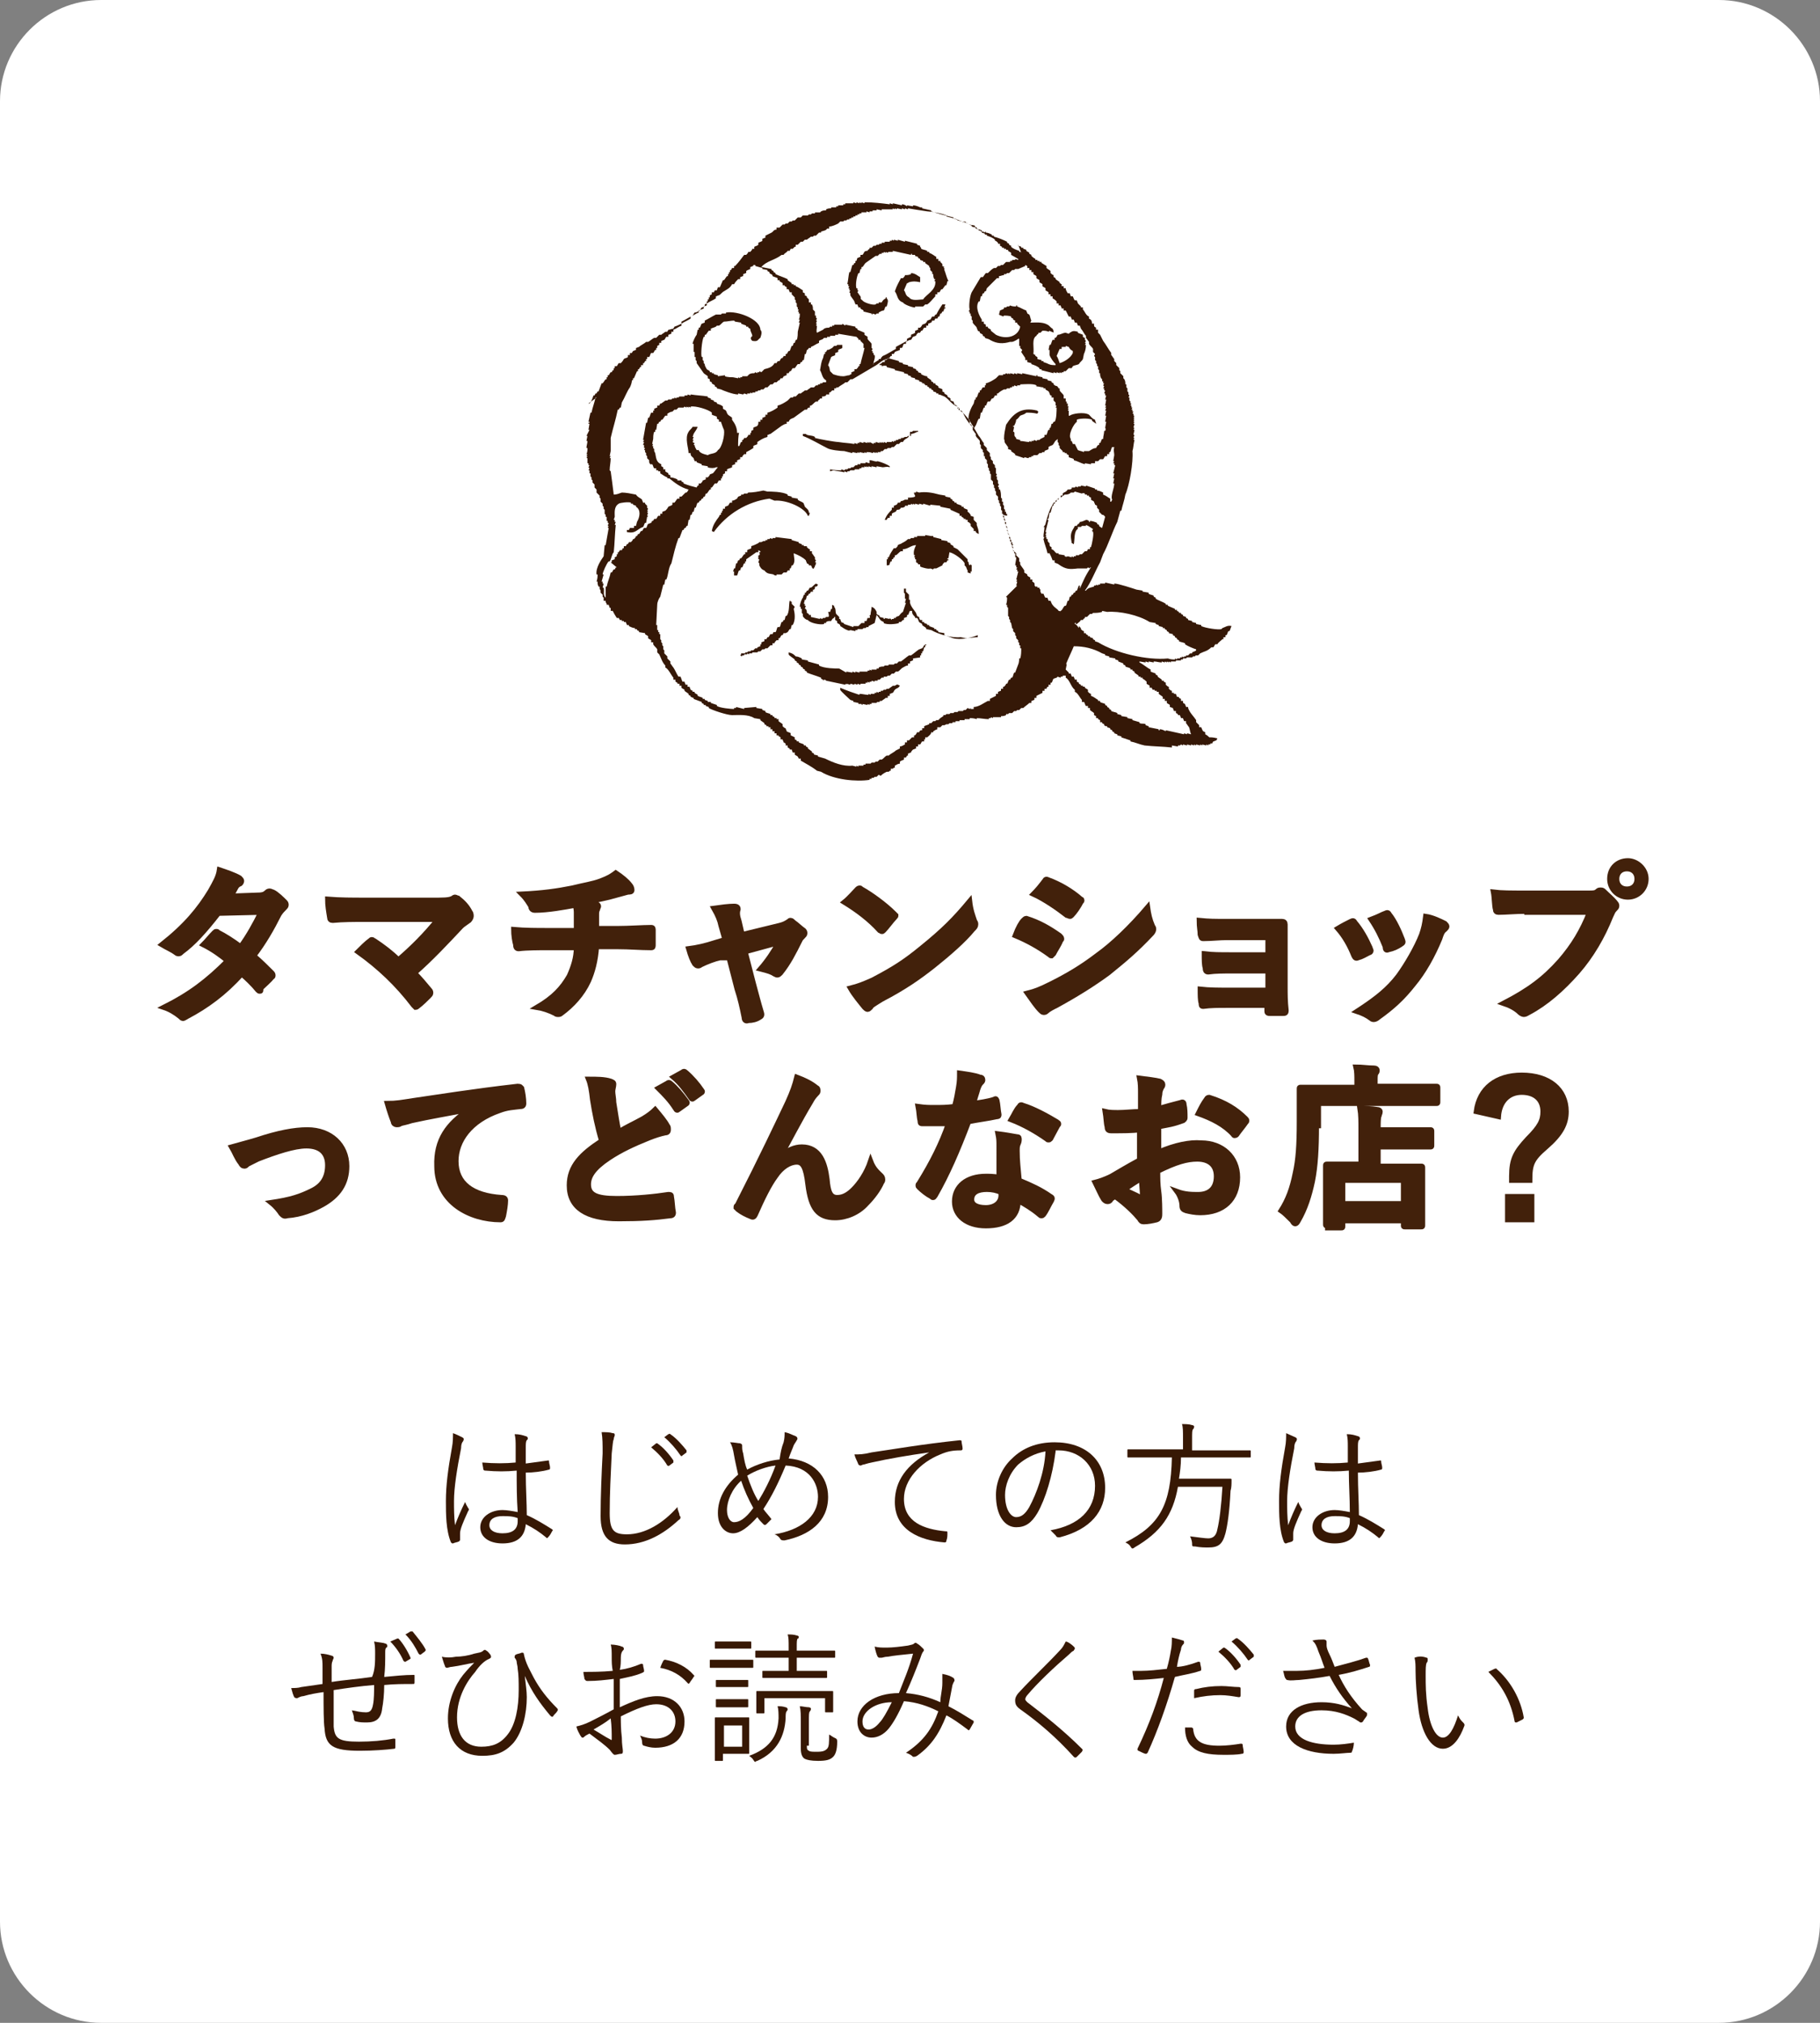 <?xml version="1.0" encoding="utf-8"?>
<!-- Generator: Adobe Illustrator 25.1.0, SVG Export Plug-In . SVG Version: 6.00 Build 0)  -->
<svg version="1.1" id="レイヤー_1" xmlns="http://www.w3.org/2000/svg" xmlns:xlink="http://www.w3.org/1999/xlink" x="0px"
	 y="0px" width="180px" height="200px" viewBox="0 0 180 200" style="enable-background:new 0 0 180 200;" xml:space="preserve">
<rect x="0" y="0" width="180" height="200" fill="#808080" stroke="none"/>
<style type="text/css">
	.st0{fill:#FFFFFF;}
	.st1{fill-rule:evenodd;clip-rule:evenodd;fill:#351807;}
	.st2{fill:#42210B;stroke:#42210B;stroke-width:0.5;stroke-miterlimit:10;}
	.st3{fill:#371804;}
</style>
<g>
	<path id="XMLID_18066_" class="st0" d="M10,0h160c5.5,0,10,4.5,10,10v180c0,5.5-4.5,10-10,10H10c-5.5,0-10-4.5-10-10V10
		C0,4.5,4.5,0,10,0z"/>
	<path id="XMLID_18045_" class="st1" d="M119.6,72.9L119.6,72.9c-0.1-0.1-0.2-0.2-0.4-0.3c0-0.1,0-0.1,0-0.2l-0.2-0.1
		c-0.1-0.1-0.1-0.2-0.2-0.4l-0.2,0c0-0.1,0-0.1,0-0.2c-0.1-0.1-0.2-0.2-0.3-0.3l0-0.2c-0.2-0.3-0.4-0.5-0.6-0.8
		c-0.1-0.2-0.2-0.3-0.2-0.5l-0.2,0c0-0.1-0.1-0.2-0.1-0.3c-0.1,0-0.1-0.1-0.2-0.1c0-0.1,0-0.1,0-0.2l-0.2,0c0-0.1,0-0.1,0-0.2
		l-0.2-0.1l0-0.1l-0.2,0c0-0.1-0.1-0.2-0.1-0.3l-0.2,0l0-0.1l-0.2,0c0-0.1,0-0.1,0-0.2c-0.1,0-0.2-0.1-0.3-0.2c0-0.1,0-0.1,0-0.2
		c-0.1,0-0.2-0.1-0.3-0.2c0-0.1,0-0.1,0-0.2l-0.2-0.1l0-0.1l-0.2,0l0-0.1c-0.1-0.1-0.3-0.2-0.4-0.3l0-0.1l-0.2-0.1l0-0.1
		c-0.2-0.1-0.3-0.1-0.5-0.2c0-0.1,0-0.1,0-0.2c-0.4-0.2-0.7-0.5-1.1-0.7l0-0.1l0.6,0.1l0-0.1l0.3,0.1l0-0.1l0.5,0.1l0-0.1
		c0.3,0,0.5,0.1,0.8,0.1l0-0.1l0.3,0.1l0-0.1l0.2,0.1l0-0.1l0.2,0.1l0-0.1l0.2,0.1l0-0.1c0.2,0,0.3,0,0.5,0l0-0.1c0.2,0,0.3,0,0.5,0
		l0-0.1l0.2,0l0-0.1c0.1,0,0.2,0,0.3,0c0,0,0.1-0.1,0.1-0.1c0.2,0,0.3,0,0.5,0c0,0,0.1-0.1,0.1-0.1l0.2,0c0-0.1,0.1-0.1,0.1-0.1
		l0.2,0c0.1-0.1,0.1-0.1,0.2-0.2c0.4-0.2,0.7-0.2,1.1-0.6l0.2,0c0.1-0.1,0.1-0.2,0.2-0.3l0.2,0c0.1-0.2,0.3-0.3,0.5-0.5l0.1,0l0-0.2
		c0.1,0,0.1,0,0.2,0l0-0.2l0.1,0c0.1-0.1,0.1-0.3,0.2-0.4l0.1,0c0.1-0.2,0.1-0.3,0.2-0.5c-0.4-0.1-0.6,0.1-0.9,0.2
		c0,0-0.1,0.1-0.1,0.1c-0.3,0.1-1.6-0.1-2-0.3l0-0.1l-0.5-0.1l0-0.1l-0.4-0.1l0-0.1l-0.4-0.1l0-0.1l-0.2-0.1l0-0.1l-0.3-0.1l0-0.1
		l-0.2-0.1l0-0.1l-0.2,0l0-0.1l-0.2-0.1l0-0.1l-0.2,0l0-0.1c-0.2-0.1-0.5-0.2-0.7-0.3l0-0.1l-0.2,0l0-0.1c-0.3-0.2-0.7-0.3-1-0.5
		l0-0.1l-0.2-0.1l0-0.1c-0.2-0.1-0.4-0.1-0.5-0.2l0-0.1l-0.6-0.1l0-0.1l-0.6-0.1c-0.3-0.1-1.8-0.6-2.2-0.6l0,0.1l-0.9-0.2l0,0.1
		c-0.2,0-0.3,0-0.5,0l0,0.1l-0.2,0l0,0.1l-0.2-0.1l0,0.1l-0.2,0l0,0.1c-0.3,0.1-0.6,0.1-0.8,0.4l-0.1,0c0.6-0.8,1-1.9,1.5-2.8
		c0.1-0.3,0.2-0.5,0.3-0.8c0.5-0.9,0.9-2.2,1.4-3.2l0.3-1.1l0.1,0c0.1-0.5,0.3-1,0.4-1.6c0.4-0.9,0.8-3.2,0.7-4.3
		c0.1-0.3,0.1-0.7,0.2-1.1l-0.1,0l0.1-0.2l-0.1,0l0.1-0.3l-0.1,0l0.1-0.5l-0.1,0l0.1-0.2l-0.1,0l0.1-0.4l-0.1,0l0.1-0.2l-0.1,0
		l0.1-0.2l-0.1,0l0.1-0.2l-0.1,0l0.1-0.2l-0.1,0l0-0.2l-0.1,0l0.1-0.2l-0.1,0l0-0.2l-0.1,0l0.1-0.2l-0.1,0l0-0.2l-0.1,0l0.1-0.2
		l-0.1,0l0-0.2c0,0-0.1-0.1-0.1-0.1c0-0.1,0-0.2,0-0.3l-0.1,0l0.1-0.2c0,0-0.1-0.1-0.1-0.1l0-0.2c0,0-0.1-0.1-0.1-0.1
		c0-0.1,0-0.2,0-0.3c0,0-0.1-0.1-0.1-0.1c0-0.1,0-0.2,0-0.3l-0.1,0c0-0.2,0-0.3-0.1-0.5c0,0-0.1-0.1-0.1-0.1l0-0.2
		c-0.1-0.1-0.2-0.2-0.3-0.3l0-0.2c0,0-0.1-0.1-0.1-0.1l0-0.2c-0.1-0.1-0.2-0.2-0.3-0.3l0-0.2c-0.1-0.1-0.1-0.1-0.2-0.2l0-0.2
		c-0.1-0.1-0.2-0.3-0.3-0.4l0-0.2c-0.3-0.4-0.5-0.8-0.8-1.2c-0.1-0.2-0.2-0.4-0.3-0.6c-0.1-0.1-0.1-0.1-0.2-0.2c0-0.1,0-0.2,0-0.3
		l-0.2,0l0-0.2c-0.2-0.1-0.2-0.1-0.2-0.4l-0.2,0c0-0.3-0.1-0.4-0.3-0.5l0-0.2c-0.3-0.1-0.4-0.5-0.6-0.7c0-0.1,0-0.1,0-0.2l-0.2,0
		l0-0.1c-0.1-0.1-0.2-0.2-0.3-0.3c0-0.1-0.1-0.2-0.1-0.3l-0.2,0c-0.1-0.1-0.1-0.2-0.2-0.4l-0.2,0l-0.1-0.3l-0.2,0
		c-0.1-0.2-0.2-0.3-0.2-0.5l-0.2,0c0-0.1,0-0.1,0-0.2l-0.2,0c0-0.1,0-0.1,0-0.2c-0.1,0-0.1-0.1-0.2-0.1l0-0.1
		c-0.1-0.1-0.3-0.2-0.4-0.3l0-0.1c-0.1,0-0.1-0.1-0.2-0.1c0-0.1,0-0.1,0-0.2c-0.1,0-0.2-0.1-0.3-0.2c0-0.1,0-0.1,0-0.2
		c-0.1-0.1-0.3-0.2-0.4-0.3c0-0.1,0-0.1,0-0.2c-0.2-0.1-0.3-0.2-0.5-0.3l0-0.1l-0.2,0l0-0.1l-0.2,0l0-0.1l-0.2,0l0-0.1
		c-0.2-0.1-0.3-0.2-0.4-0.3l0-0.1l-0.2-0.1l0-0.1c-0.1-0.1-0.2-0.1-0.3-0.2l0-0.1l-0.3-0.1l0-0.1l-0.2,0l0-0.1l-0.3-0.1l0-0.1
		L101,25l0-0.1l-0.2,0l0-0.1c-0.3-0.1-0.6-0.2-0.8-0.4l0-0.1l-0.2-0.1l0-0.1l-0.2-0.1l0-0.1c-0.4-0.2-0.9-0.4-1.3-0.5l0-0.1l-0.2,0
		l0-0.1c-0.2-0.1-0.4-0.2-0.6-0.2l0-0.1L97.3,23l0-0.1L97,22.9l0-0.1l-0.2,0l0-0.1l-0.3-0.1l0-0.1l-0.4-0.1l0-0.1l-0.3-0.1l0-0.1
		l-0.3-0.1l0-0.1L95.2,22l0-0.1c-0.3-0.1-0.6-0.2-0.9-0.3l0-0.1l-1.2-0.3c-0.3-0.1-0.7-0.2-1-0.3l0-0.1l-0.9-0.2l0-0.1
		c-0.1,0-0.2,0-0.2,0c-0.2-0.1-0.5-0.2-0.7-0.2l0,0.1l-0.6-0.1l0,0.1c0,0-0.2-0.2-0.5-0.2l0,0.1l-0.9-0.2l0,0.1l-0.3-0.1l0,0.1
		c-0.8-0.1-1.6-0.2-2.5-0.2l0,0.1l-0.3-0.1l0,0.1L85,20l0,0.1L84.7,20l0,0.1L84.4,20l0,0.1c-0.3,0-0.6,0-0.8,0l0,0.1l-0.2,0l0,0.1
		c-0.2,0-0.3,0-0.5,0l0,0.1l-0.2,0l0,0.1c-0.2,0-0.3,0-0.5,0l0,0.1c-0.2,0-0.3,0-0.5,0.1l0,0.1c-0.2,0-0.3,0-0.5,0.1
		c0,0-0.1,0.1-0.1,0.1c-0.2,0-0.3,0-0.5,0l0,0.1c-0.1,0-0.2,0-0.3,0c0,0-0.1,0.1-0.1,0.1l-0.2,0c0,0-0.1,0.1-0.1,0.1
		c-0.2,0-0.3,0-0.5,0c-0.1,0.1-0.1,0.1-0.2,0.2c-0.1,0-0.2,0-0.3,0c-0.1,0.1-0.2,0.2-0.3,0.3l-0.2,0c0,0-0.1,0.1-0.1,0.1l-0.2,0
		l-0.2,0.2l-0.2,0c0,0-0.1,0.1-0.1,0.1l-0.2,0c-0.1,0.1-0.2,0.2-0.3,0.3c-0.1,0-0.2,0-0.3,0l0,0.2c-0.3,0-0.3,0.2-0.5,0.3
		c-0.2,0.1-0.4,0.2-0.6,0.3l0,0.2c-0.1,0-0.2,0.1-0.3,0.1l0,0.2c-0.1,0.1-0.2,0.1-0.4,0.2l0,0.2c-0.1,0.1-0.2,0.1-0.4,0.2l0,0.2
		c-0.1,0-0.1,0-0.2,0c0,0.1-0.1,0.2-0.2,0.3c-0.1,0-0.1,0-0.2,0c0,0.1-0.1,0.2-0.2,0.3c-0.1,0-0.1,0-0.2,0c-0.3,0.4-0.6,0.8-0.9,1.1
		l-0.1,0l0,0.2c-0.1,0-0.1,0-0.2,0l-0.1,0.2l-0.1,0l0,0.2l-0.1,0l0,0.2l-0.1,0l0,0.2l-0.1,0c-0.1,0.1-0.2,0.3-0.3,0.4l-0.1,0
		l-0.3,0.7c-0.1,0-0.1,0-0.2,0l-0.1,0.3c-0.1,0-0.1,0-0.2,0l-0.1,0.2c-0.1,0-0.1,0-0.2,0l0,0.2l-0.2,0.1l0,0.2l-0.1,0l0,0.2l-0.1,0
		l0,0.2l-0.1,0l0,0.2l-0.2,0.1l0,0.2c-0.1,0-0.2,0.1-0.3,0.1c-0.1,0.1-0.1,0.2-0.2,0.3c-0.2,0.1-0.3,0.2-0.5,0.2
		c-0.1,0.1-0.1,0.2-0.2,0.3c-0.4,0.2-0.7,0.4-1.1,0.6l0,0.2c-0.2,0.1-0.4,0.2-0.7,0.3c0,0.1-0.1,0.1-0.1,0.2c-0.2,0-0.3,0.1-0.5,0.1
		c0,0.1-0.1,0.1-0.1,0.2l-0.2,0c-0.1,0.1-0.3,0.2-0.4,0.3l-0.2,0c-0.1,0.1-0.2,0.2-0.3,0.3l-0.2,0c-0.2,0.1-0.4,0.3-0.6,0.4l-0.2,0
		c-0.2,0.2-0.5,0.3-0.7,0.5c-0.1,0-0.2,0.1-0.3,0.1l0,0.2c-0.1,0-0.2,0.1-0.3,0.1c0,0.1-0.1,0.1-0.1,0.2c-0.1,0-0.1,0-0.2,0l0,0.2
		c-0.1,0-0.1,0-0.2,0l0,0.2c-0.1,0.1-0.3,0.1-0.4,0.2c-0.1,0.2-0.2,0.3-0.3,0.4c-0.1,0-0.1,0-0.2,0c-0.1,0.1-0.1,0.2-0.2,0.3
		c-0.1,0-0.1,0-0.2,0l0,0.2l-0.1,0l0,0.2l-0.1,0l-0.1,0.2l-0.1,0c-0.1,0.1-0.1,0.2-0.2,0.3l-0.1,0l0,0.2l-0.1,0l0,0.2l-0.1,0
		c-0.1,0.1-0.2,0.3-0.3,0.4l-0.1,0c-0.1,0.3-0.2,0.5-0.3,0.8l-0.1,0l-0.1,0.2l-0.1,0l-0.1,0.2l-0.1,0c-0.1,0.3-0.2,0.6-0.4,0.8
		l-0.1,0L59,39.3l-0.1,0c-0.1,0.5-0.3,1-0.4,1.5l-0.1,0l-0.2,0.9l0.1,0l0,0.1l-0.1,0l0,0.1l0.1,0l-0.1,0.6l0.1,0L58,43.1l0.1,0
		L58,43.6l0.1,0c0,0.2-0.1,0.5-0.1,0.7l0.1,0c0,0.2,0,0.4-0.1,0.6l0.1,0l-0.1,0.2l0.1,0l-0.1,0.2l0.1,0c0,0.2,0,0.3,0,0.5l0.1,0
		l0,0.2l0.1,0l-0.1,0.2c0,0,0.1,0.1,0.1,0.1l-0.1,0.2l0.1,0c0,0.1,0,0.2,0,0.3l0.1,0c0,0.1,0,0.2,0,0.3l0.1,0.1l0,0.2
		c0,0,0.1,0.1,0.1,0.1l0,0.2c0.1,0.1,0.1,0.1,0.2,0.2c0,0.1,0,0.2,0,0.3c0.1,0.1,0.1,0.1,0.2,0.2c0,0.1,0,0.2,0,0.3
		c0.1,0.1,0.2,0.2,0.3,0.3l0,0.2l0.1,0.1c0,0.1,0,0.2,0,0.3c0.1,0.1,0.1,0.1,0.2,0.2l0,0.2c0,0,0.1,0.1,0.1,0.1l0,0.2
		c0,0,0.1,0.1,0.1,0.1c0,0.1,0,0.3,0,0.4c0,0,0.1,0.1,0.1,0.1l0,0.2l0.1,0c0,0.1,0,0.3,0,0.4l0.1,0l0,0.2l0.1,0l-0.1,0.3l0.1,0
		l-0.1,0.2l0.1,0c-0.1,0.6-0.2,1.1-0.3,1.7l-0.1,0L59.7,55c-0.2,0.3-0.8,1.1-0.7,1.8l0.1,0c0,0.2,0,0.4-0.1,0.7l0.1,0
		c0,0.2,0,0.3,0.1,0.5l0.1,0l0,0.2l0.1,0.2l0,0.2c0.1,0.1,0.1,0.1,0.2,0.2l0,0.2c0,0,0.1,0.1,0.1,0.1c0,0.1,0,0.2,0,0.3l0.2,0
		c0,0.2,0,0.1,0.1,0.3l0,0.1l0.2,0l0.1,0.3l0.1,0c0,0.1,0,0.2,0,0.3l0.2,0c0.1,0.2,0.2,0.4,0.4,0.7l0.2,0l0.1,0.2l0.2,0l0,0.1l0.2,0
		l0,0.1l0.2,0c0,0.1,0.1,0.2,0.1,0.3l0.2,0l0,0.1c0.2,0.1,0.4,0.2,0.6,0.2l0,0.1l0.2,0l0,0.1l0.2,0.1l0,0.1l0.6,0.1l0,0.1
		c0.1,0.1,0.2,0.1,0.3,0.2c0,0.1,0,0.1,0,0.2c0.1,0.1,0.2,0.1,0.3,0.2c0,0.1,0,0.1,0,0.2l0.2,0c0,0.1,0,0.1,0,0.2
		c0.1,0.2,0.3,0.3,0.4,0.5c0,0.1,0,0.2,0,0.3l0.2,0.2c0.2,0.4,0.3,0.8,0.6,1.1l0,0.2c0.3,0.1,0.6,0.8,0.8,1c0,0.1,0,0.1,0,0.2l0.2,0
		c0,0.1,0,0.1,0,0.2c0.1,0,0.1,0.1,0.2,0.1l0,0.1l0.2,0c0,0.1,0,0.1,0,0.2l0.2,0c0,0.1,0,0.1,0,0.2c0.1,0.1,0.2,0.1,0.3,0.2l0,0.1
		c0.1,0.1,0.3,0.2,0.4,0.3l0,0.1l0.2,0.1l0,0.1c0.1,0,0.2,0.1,0.3,0.1l0,0.1c0.3,0.1,0.5,0.2,0.8,0.3l0,0.1l0.2,0.1l0,0.1l0.2,0
		l0,0.1l0.3,0.1l0,0.1c0.3,0.2,1.8,0.7,2.3,0.7c0.6,0,1.6-0.1,2.2,0.3l0.6,0.1l0,0.1c0.1,0.1,0.3,0.2,0.4,0.3l0,0.1l0.2,0.1l0,0.1
		l0.2,0l0,0.1l0.2,0c0,0.1,0,0.1,0,0.2l0.2,0c0,0.1,0,0.1,0,0.2l0.2,0c0,0.1,0,0.1,0,0.2l0.2,0c0,0.1,0,0.1,0,0.2l0.2,0l0,0.1
		c0.1,0,0.2,0.1,0.2,0.1c0,0.1,0,0.1,0,0.2l0.2,0c0,0.1,0.1,0.2,0.1,0.3c0.1,0,0.1,0.1,0.2,0.1c0,0.1,0,0.1,0,0.2l0.2,0
		c0,0.1,0,0.1,0,0.2c0.1,0,0.1,0.1,0.2,0.1l0,0.1l0.2,0l0.1,0.3l0.2,0c0,0.1,0,0.1,0,0.2c0.1,0.1,0.2,0.1,0.3,0.2l0.1,0.2l0.2,0
		c0,0.1,0,0.1,0,0.2c0.5,0.3,1.1,0.6,1.6,1l0.4,0.1c1.3,0.8,3.5,1,4.8,0.8l0-0.1l0.2,0l0-0.1l0.2,0c0,0,0.1-0.1,0.1-0.1l0.2,0
		c0.1-0.1,0.1-0.1,0.2-0.2l0.2,0.1c0.2-0.2,0.4-0.3,0.6-0.4l0.2,0c0,0,0.1-0.1,0.1-0.1l0.1,0l0-0.2l0.2,0c0,0,0.1-0.1,0.1-0.1l0.1,0
		l0-0.2c0.2-0.1,0.3-0.2,0.5-0.2l0-0.2c0.1-0.1,0.2-0.1,0.4-0.2l0-0.2c0.1,0,0.1,0,0.2,0c0-0.1,0.1-0.1,0.1-0.2l0.1,0l0-0.2
		c0.1,0,0.2-0.1,0.3-0.1c0-0.1,0.1-0.2,0.2-0.3c0.1,0,0.2-0.1,0.3-0.1l0-0.2c0.1,0,0.1,0,0.2,0l0-0.2c0.1,0,0.1,0,0.2,0
		c0.1-0.1,0.1-0.2,0.2-0.3l0.2,0l0-0.2l0.1,0l0-0.2c0.1,0,0.1,0,0.2,0c0.1-0.1,0.4-0.3,0.4-0.5l0.2,0l0-0.1c0.2-0.1,0.1-0.1,0.4-0.2
		l0-0.2l0.3,0c0.1-0.1,0.1-0.1,0.2-0.2l0.2,0l0.2-0.1l0.2,0c0,0,0.1-0.1,0.1-0.1c0.1,0,0.2,0,0.3,0l0-0.1c0.1,0,0.2,0,0.3,0l0-0.1
		c0.1,0,0.3,0,0.4,0l0-0.1c0.2,0,0.3,0,0.5,0l0-0.1c0.2,0,0.3,0,0.5,0l0-0.1c0.2,0,0.4,0,0.7,0.1l0-0.1c0.4,0,0.8,0.1,1.2,0.1l0-0.1
		l0.2,0l0-0.1l0.2,0.1l0-0.1c0.3,0,0.5,0,0.8,0l0-0.1c0.2,0,0.3,0,0.5-0.1l0-0.1l0.2,0c0,0,0.1-0.1,0.1-0.1c0.1,0,0.2,0,0.3,0
		c0.1-0.1,0.1-0.1,0.2-0.2l0.2,0c0,0,0.1-0.1,0.1-0.1l0.2,0c0.1-0.1,0.1-0.1,0.2-0.2l0.2,0c0.2-0.2,0.4-0.3,0.6-0.5
		c0.1,0,0.1,0,0.2,0l0-0.2c0.1,0,0.2-0.1,0.3-0.1l0-0.2c0.1,0,0.1,0,0.2,0l0-0.2c0.2-0.1,0.4-0.2,0.6-0.3l0-0.2l0.2,0l0-0.2
		c0.1,0,0.1,0,0.2,0c0-0.1,0.1-0.2,0.1-0.2l0.1,0l0-0.2c0.1,0,0.1,0,0.2,0l0-0.2l0.1,0c0.1-0.1,0.1-0.3,0.2-0.4l0.3-0.1
		c0,0,0.1-0.1,0.1-0.1l0.3,0.1l0-0.1l0.2,0l0-0.1c0.1,0,0.2,0,0.3,0l0,0.2c0.4,0.2,0.5,0.9,0.9,1.2l0,0.2c0.3,0.1,0.5,0.6,0.7,0.8
		c0,0.1,0,0.1,0,0.2l0.2,0c0.1,0.1,0.1,0.3,0.2,0.4l0.2,0c0,0.1,0,0.1,0,0.2l0.2,0c0,0.1,0,0.1,0,0.2c0.1,0.1,0.3,0.2,0.4,0.3
		c0,0.1,0,0.1,0,0.2l0.2,0.1c0,0.1,0,0.1,0,0.2l0.2,0l0,0.1l0.2,0.1c0,0.1,0,0.1,0,0.2l0.2,0l0,0.1l0.2,0.1l0,0.1
		c0.1,0.1,0.2,0.1,0.3,0.1l0,0.1l0.3,0.1l0,0.1l0.2,0.1l0,0.1l0.2,0.1l0,0.1l0.3,0.1l0,0.1l0.4,0.1l0,0.1c0.3,0.1,0.6,0.2,0.9,0.3
		l0,0.1c0.5,0.1,0.9,0.3,1.4,0.4c0.9,0.1,1.8,0.1,2.7,0.2l0-0.2l0.6,0.1l0-0.1l0.2,0c0,0,0.1-0.1,0.1-0.1l0.2,0.1l0-0.1l0.4,0.1
		l0-0.1l0.4,0.1l0-0.1l0.3,0.1l0-0.1l0.2,0.1l0-0.1l0.4,0.1l0-0.1l0.2,0.1l0-0.1l0.4,0.1l0-0.1l0.2,0.1l0-0.1l0.2,0l0-0.1l0.2,0
		c0-0.1,0.1-0.2,0.1-0.2c0.1,0,0.2-0.1,0.3-0.1l0.1-0.2C120,72.9,119.8,72.9,119.6,72.9 M109.3,51.1l-0.3,1.1
		c-0.2-0.1-0.2-0.1-0.3-0.2l0-0.1l-0.2-0.1l0-0.1c-0.2-0.1-0.5-0.2-0.7-0.2l0,0.1l-0.1,0l0-0.1l-0.2-0.1c-0.2,0-0.4,0.2-0.7,0.2
		c0,0.1-0.1,0.1-0.1,0.2l-0.1,0c0,0.1-0.1,0.1-0.1,0.2l-0.2,0l-0.1,0.2c-0.4,0.6-0.3,0.9-0.2,1.5c0.1,0,0.1,0.1,0.2,0.1
		c0.1-0.4,0-1.3,0.4-1.5l0-0.2l0.3,0c0,0,0.1-0.1,0.1-0.1c0.1,0,0.3,0,0.4,0l0-0.1c0.3,0.1,0.5,0.3,0.7,0.4l-0.1,0.2
		c0.1,0.1,0.1,0,0.1,0.1c0.1,0.2-0.1,1.2-0.2,1.5l-0.1,0l0,0.2c-0.1,0-0.1,0-0.2,0l-0.1,0.2c-0.1,0-0.1,0-0.2,0
		c-0.1,0.1-0.2,0.2-0.3,0.3l-0.2,0c0,0-0.1,0.1-0.1,0.1c-0.1,0-0.2,0-0.3,0l0,0.1l-0.2,0l0,0.1l-0.2-0.1l0,0.1l-0.4-0.1
		c0,0-0.1,0.1-0.3,0l0-0.1l-0.6-0.1l0-0.1l-0.2,0c-0.2-0.1-0.2-0.3-0.5-0.4l0-0.2c-0.2-0.1-0.2-0.1-0.2-0.4c-0.1-0.1-0.1,0-0.1-0.1
		c-0.2-0.2,0-0.1-0.1-0.3l-0.1,0l0-0.2l-0.1,0l0.1-0.2l-0.1,0l0.1-0.3l-0.1,0l0.3-1.2l-0.1,0l0-0.1l0.1,0l0.1-0.6l0.1,0l0.2-0.7
		l0.1,0l0-0.2l0.1,0l0.1-0.2l0.1,0l0-0.2c0.1,0,0.1,0,0.2,0l0-0.2c0.1,0,0.1,0,0.2,0c0.1-0.1,0.3-0.2,0.4-0.3c0.2,0,0.3,0,0.5-0.1
		c0,0,0.1-0.1,0.1-0.1c0.1,0,0.2,0,0.3,0c0,0,0.1-0.1,0.1-0.1l0.7,0.2c0,0,0.1-0.1,0.3,0l0,0.1l0.2,0l0,0.1l0.2,0l0,0.1l0.2,0.1
		c0,0.1,0,0.1,0,0.2c0.1,0.1,0.2,0.1,0.3,0.2c0,0.1,0.1,0.2,0.1,0.3c0.1,0,0.1,0.1,0.2,0.1l0,0.2c0.1,0.1,0.1,0.1,0.2,0.2l0,0.2
		c0.1,0.1,0.2,0.2,0.3,0.3C109.2,50.9,109.2,51,109.3,51.1L109.3,51.1z M67.4,49.1l-0.2,0l0,0.2c-0.1,0-0.1,0-0.2,0
		c-0.1,0.1-0.2,0.3-0.3,0.4c-0.1,0-0.1,0-0.2,0l0,0.2c-0.1,0.1-0.2,0.1-0.4,0.2c-0.1,0.2-0.2,0.3-0.3,0.4c-0.1,0-0.2,0.1-0.3,0.1
		l0,0.2l-0.2,0l0,0.2c-0.1,0-0.1,0-0.2,0c-0.1,0.1-0.1,0.2-0.2,0.3c-0.1,0-0.1,0-0.2,0c0,0.1-0.1,0.1-0.1,0.2l-0.1,0l-0.1,0.2
		c-0.1,0-0.2,0.1-0.3,0.1c-0.1,0.1-0.1,0.3-0.2,0.4c-0.1,0-0.1,0-0.2,0c-0.1,0.1-0.1,0.2-0.2,0.3l-0.1,0c-0.1,0.1-0.1,0.2-0.2,0.3
		l-0.1,0l-0.1,0.2l-0.1,0c0,0.1-0.1,0.2-0.2,0.3l-0.1,0c0,0.1-0.1,0.2-0.2,0.3c-0.1,0-0.1,0-0.2,0c0,0.1-0.1,0.1-0.1,0.2l-0.1,0
		l-0.1,0.2c-0.1,0-0.1,0-0.2,0l0,0.2l-0.1,0l-0.1,0.2c-0.1,0-0.1,0-0.2,0c0,0.1-0.1,0.1-0.1,0.2l-0.1,0l0,0.2l-0.1,0l0,0.2l-0.2,0.1
		l0,0.2c-0.1,0-0.2,0.1-0.3,0.1l0,0.2l-0.1,0L61,56.1l-0.1,0l-0.1,0.2l-0.1,0c-0.1,0.1-0.1,0.2-0.2,0.3l-0.1,0
		c-0.1,0.5-0.3,0.9-0.4,1.4l-0.1,0c0,0,0,0.8,0,1.1c-0.3-0.3-0.1-0.6-0.2-1l-0.1,0l0.1-0.4l-0.1,0l0-0.2l-0.1,0l0.2-0.7l-0.1,0
		c0-0.2,0.4-1.1,0.6-1.3l0.1,0c0.2-0.3,0.2-0.7,0.4-0.9c0.1-0.9,0.1-1.8,0.2-2.7l-0.1,0l0.1-0.3l-0.1,0l0-0.2l-0.1,0l0.1-0.3
		c0-0.4-0.1-1,0.4-1.3c0.1-0.1,1-0.2,1.2-0.1l0,0.1l0.2,0l0,0.1l0.3,0.1l0,0.1c0.5,0.3,0.4,1,0.1,1.5l-0.1,0.4l-0.2,0l0,0.2
		c-0.1,0-0.3,0-0.4,0l-0.1,0.2l-0.2,0c0,0.1,0,0.1,0,0.2c0.9,0.2,1-0.3,1.6-0.5c0.1-0.1,0.1-0.3,0.2-0.4l0.1,0l0.1-0.6
		c0,0,0.1,0,0.1-0.1l-0.1,0l0.1-0.3l-0.1,0l0.1-0.2l-0.1,0l0.1-0.2c0,0-0.1-0.1-0.1-0.1l0-0.2c-0.1-0.1-0.1-0.1-0.2-0.2l0-0.1
		l-0.2,0c0-0.1-0.1-0.2-0.1-0.3c-0.2-0.2-0.4-0.2-0.6-0.5c-0.5-0.1-1-0.2-1.4-0.2c-0.3,0.1-0.5,0.2-0.8,0.2
		c-0.1-0.8-0.2-1.6-0.3-2.3c0,0-0.1-0.1-0.1-0.1c0-0.4,0.1-0.8,0.1-1.2l-0.1,0l0.1-0.2l-0.1,0l0.1-0.5c0-0.4,0-0.9,0-1.3
		c0.2-0.9,0.5-1.8,0.7-2.8l0.1,0l0.1-0.2l0.1,0l0.1-0.5c0.3-0.5,0.5-1.1,0.8-1.5c0.1-0.2,0.2-0.5,0.2-0.7l0.1,0l0-0.2l0.1,0
		c0.1-0.2,0.2-0.5,0.3-0.7l0.1,0l0-0.2l0.1,0l0.1-0.2l0.1,0l0-0.2c0.1,0,0.1,0,0.2,0l0-0.2l0.1,0l0.1-0.2l0.1,0l0-0.2l0.1,0l0-0.2
		c0.1,0,0.1,0,0.2,0c0.1-0.1,0.1-0.3,0.2-0.4c0.1,0,0.1,0,0.2,0c0.1-0.1,0.1-0.2,0.2-0.3l0.1,0l0-0.2l0.1,0l0-0.2l0.2-0.1l0-0.2
		c0.1,0,0.1,0,0.2,0l0-0.2c0.1,0,0.2-0.1,0.3-0.1c0.1-0.1,0.1-0.2,0.2-0.3c0.1,0,0.1,0,0.2,0l0-0.2c0.1,0,0.2-0.1,0.3-0.1l0-0.2
		c0.1,0,0.1,0,0.2,0l0-0.2c0.3-0.1,0.5-0.3,0.8-0.4l0-0.2c0.3-0.2,0.6-0.3,0.9-0.5l0-0.2c0.3-0.1,0.5-0.3,0.8-0.4l0-0.2
		c0.2-0.1,0.3-0.1,0.5-0.2l0-0.2c0.1,0,0.2-0.1,0.3-0.1l0-0.2c0.3-0.2,0.6-0.3,0.9-0.5l0-0.2c0.1,0,0.2-0.1,0.3-0.1
		c0.2-0.1,0.3-0.3,0.5-0.4c0.3-0.2,0.6-0.3,0.8-0.7l0.2,0c0.1-0.2,0.3-0.4,0.4-0.5c0.1,0,0.1,0,0.2,0l0-0.2c0.1,0,0.2-0.1,0.3-0.1
		l0-0.2c0.1,0,0.2-0.1,0.3-0.1l0-0.2c0.1-0.1,0.2-0.1,0.4-0.2l0-0.2c0.1,0,0.2-0.1,0.3-0.1l0-0.1l0.2,0l0,0.1l0.7,0.2l0,0.1l0.5,0.1
		l0,0.1l0.2,0.1l0,0.1c0.1,0.1,0.2,0.1,0.3,0.2l0,0.1c0.2,0.1,0.3,0.1,0.5,0.2c0,0.1,0,0.1,0,0.2l0.2,0l0,0.1
		c0.1,0.1,0.2,0.1,0.3,0.2c0,0.1,0,0.1,0,0.2l0.2,0l0,0.1c0.1,0,0.2,0.1,0.2,0.1c0,0.1,0,0.1,0,0.2l0.2,0c0,0.1,0.1,0.2,0.1,0.3
		l0.2,0c0,0.1,0,0.1,0,0.2c0.1,0.1,0.2,0.2,0.3,0.3l0,0.2c0,0,0.1,0.1,0.1,0.1l0,0.2c0,0,0.1,0.1,0.1,0.1c0,0.1,0,0.2,0,0.3
		c0,0,0.1,0.1,0.1,0.1l0,0.2l0.1,0l-0.1,0.2l0.1,0l0,0.2l0.1,0c0,0.2,0,0.4-0.1,0.6l0.1,0l-0.1,0.3l0.1,0l-0.2,0.9
		c0,0.1,0,0.6-0.1,0.8l-0.1,0l-0.1,0.3l-0.1,0l-0.1,0.3l-0.1,0c-0.1,0.2-0.1,0.3-0.2,0.5l-0.1,0c-0.1,0.1-0.1,0.2-0.2,0.3l-0.1,0
		l0,0.2c-0.1,0-0.1,0-0.2,0c0,0.1-0.1,0.1-0.1,0.2l-0.1,0c-0.1,0.1-0.1,0.1-0.2,0.3c-0.2,0-0.2,0-0.3,0.2l-0.2,0
		c-0.2,0.4-0.6,0.5-1,0.6c-0.1,0.1-0.2,0.2-0.3,0.3l-0.2-0.1l0,0.1l-0.2,0l0,0.1l-0.2-0.1c0,0-0.1,0.1-0.1,0.1c-0.2,0-0.3,0-0.5,0.1
		c-0.1,0.1-0.1,0.1-0.2,0.2c-0.2,0-0.3,0-0.5,0l0,0.1l-0.2,0l0,0.1l-0.2-0.1l0,0.1l-0.5-0.1c-0.1,0-0.6,0-0.8-0.1l0-0.1L71,37.2
		l0-0.1L70.6,37l0-0.1l-0.2,0l0-0.1l-0.2,0l0-0.1c-0.1-0.1-0.2-0.1-0.3-0.2c-0.1-0.2-0.2-0.3-0.2-0.5c0,0-0.1-0.1-0.1-0.1l0-0.2
		c0,0-0.1-0.1-0.1-0.1c0-0.1,0-0.2,0-0.3l-0.1,0c-0.1-0.2,0-1.6,0.2-2l0.1,0l0-0.2l0.1,0c0.1-0.1,0.2-0.3,0.3-0.4c0.1,0,0.1,0,0.2,0
		l0-0.2c0.2-0.1,0.3-0.1,0.5-0.2c0,0,0.1-0.1,0.1-0.1l0.2,0c0.2-0.1,0.3-0.3,0.5-0.4c0.3,0,0.7-0.1,1-0.1c0,0,0.1,0.1,0.1,0.1
		l0.6,0.1l0,0.1c0.2,0.1,0.3,0.1,0.5,0.2l0,0.1l0.2,0l0,0.1c0.1,0,0.1,0.1,0.2,0.1c0,0.3,0.2,0.5,0.2,0.7c0,0.1-0.1,0.1-0.1,0.1
		c-0.1,0.2,0,0.3,0.1,0.4c0.6,0.1,0.5-0.1,0.8-0.3c0.1-0.3,0.2-0.6,0-0.8c0-1-2.2-1.9-3.4-1.7l0,0.1c-0.1,0-0.3,0-0.4,0
		c0,0-0.1,0.1-0.1,0.1c-0.2,0-0.3,0-0.5,0c-0.4,0.2-0.7,0.4-1.1,0.6l0,0.2c-0.1,0-0.2,0.1-0.3,0.1c-0.1,0.1-0.1,0.3-0.2,0.4l-0.1,0
		l0,0.2l-0.1,0l-0.1,0.5c-0.1,0.1-0.4,0.7-0.4,0.9l0.1,0c0,0.3,0,0.5,0,0.8l0.1,0c0,0.2,0,0.3,0,0.5l0.1,0c0,0.1,0,0.2,0,0.3
		c0,0,0.1,0.1,0.1,0.1l0,0.2c0.2,0.3,0.5,0.7,0.7,1c0.1,0.1,0.3,0.2,0.4,0.3c0,0.1,0,0.1,0,0.2l0.2,0.1c0,0.1,0,0.1,0,0.2l0.2,0.1
		l0,0.1c0.1,0.1,0.2,0.1,0.3,0.2l0,0.1l0.2,0.1l0,0.1l0.4,0.1c0.2,0.1,1.2,0.5,1.7,0.5l0-0.1l0.5,0.1c0,0,0.1-0.1,0.1-0.1l0.3,0.1
		l0-0.1c0.1,0,0.2,0,0.3,0l0-0.1l0.2,0.1l0-0.1c0.1,0,0.2,0,0.3,0l0-0.1l0.2,0c0,0,0.1-0.1,0.1-0.1l0.2,0c0-0.1,0.1-0.1,0.1-0.1
		l0.2,0c0.1-0.1,0.1-0.1,0.2-0.2l0.2,0c0.1-0.1,0.2-0.2,0.3-0.3l0.2,0c0.1-0.1,0.1-0.1,0.2-0.2l0.2,0c0.1-0.1,0.1-0.1,0.2-0.2l0.1,0
		c0-0.1,0.1-0.1,0.1-0.2l0.2,0c0-0.1,0.1-0.1,0.1-0.2c0.1,0,0.2-0.1,0.3-0.1l0-0.2c0.1,0,0.1,0,0.2,0c0-0.1,0.1-0.1,0.1-0.2l0.1,0
		c0.1-0.1,0.1-0.2,0.2-0.3c0.1,0,0.1,0,0.2,0c0.1-0.1,0.2-0.3,0.3-0.4c0.1,0,0.1,0,0.2,0l0.1-0.2l0.1,0l0.1-0.2l0.1,0l0.1-0.6l0.1,0
		l0.1-0.4c0,0,0.1,0,0.2-0.2l0.2,0l0-0.1c0.3-0.1,0.5-0.3,0.8-0.4l0-0.2c0.1-0.1,0.3-0.1,0.4-0.2c0,0,0.1-0.1,0.1-0.1
		c0.1,0,0.2,0,0.3,0l0-0.1c0.1,0,0.2,0,0.3,0l0-0.1c0.2,0,0.3,0,0.5,0l0-0.1c0.1,0,0.2,0,0.3,0l0-0.1c0.6,0.1,1.2,0.2,1.8,0.3
		c0.1,0.1,0.1,0.1,0.2,0.2l0,0.1l0.2,0l0,0.1c0.1,0.1,0.2,0.2,0.3,0.3c0,0.1,0,0.3,0,0.4l0.1,0c-0.1,0.5-0.3,1.1-0.4,1.6l-0.1,0
		l0,0.2l-0.1,0c0,0.1-0.1,0.2-0.2,0.3c-0.1,0-0.1,0-0.2,0l0,0.2c-0.1,0-0.2,0.1-0.3,0.1l0,0.2c0,0-0.1,0-0.2,0.1
		c-0.2,0-0.4,0.1-0.6,0.1c-0.4,0-0.7-0.1-1-0.2c-0.1-0.1-0.2-0.2-0.3-0.3c-0.1-0.3,0-0.3-0.2-0.6c0.1-0.3,0.2-0.5,0.3-0.8
		c0.1-0.1,0.3-0.1,0.4-0.2l0-0.2c0.1,0,0.2-0.1,0.3-0.1l0-0.2c0.1-0.1,0.3-0.1,0.4-0.2c0-0.2,0-0.1,0-0.2l0-0.1c-0.2,0-0.3,0-0.5,0
		c0,0-0.1,0.1-0.1,0.1l-0.2,0c-0.1,0.1-0.1,0.1-0.2,0.2c-0.2,0.1-0.3,0.2-0.5,0.2l-0.1,0.2l-0.1,0l0,0.2l-0.1,0l-0.1,0.4
		c-0.2,0.4-0.2,0.7-0.3,1.2c0.2,0.3,0.2,0.8,0.6,1l0,0.2c-0.1,0-0.2,0-0.3,0c0,0-0.1,0.1-0.1,0.1l-0.2,0l0,0.1l-0.2,0l0,0.1l-0.2,0
		c-0.1,0.1-0.1,0.1-0.2,0.2c-0.1,0-0.2,0-0.3,0c-0.1,0.1-0.3,0.2-0.4,0.3l-0.2,0c-0.1,0.1-0.3,0.2-0.4,0.3l-0.2,0
		c-0.1,0.1-0.2,0.2-0.3,0.3l-0.2,0c0,0-0.1,0.1-0.1,0.1l-0.2,0c-0.1,0.1-0.2,0.2-0.3,0.3c-0.3,0.2-0.6,0.4-1,0.5l0,0.2
		c-0.3,0.2-0.6,0.4-1,0.5l0,0.2c-0.1,0-0.1,0-0.2,0l0,0.2c-0.1,0-0.2,0.1-0.3,0.1l0,0.2c-0.1,0-0.1,0-0.2,0l0,0.2
		c-0.1,0-0.1,0-0.2,0C75,41.9,75,42,74.9,42.1c-0.1,0.1-0.3,0.1-0.4,0.2l0,0.2l-0.2,0.1l0,0.2l-0.1,0l0,0.2c-0.1,0-0.1,0-0.2,0
		c0,0.1-0.1,0.2-0.2,0.3c-0.1,0-0.1,0-0.2,0c0,0.1-0.1,0.1-0.1,0.2l-0.1,0l0,0.2l-0.1,0c-0.1,0.1-0.1,0.3-0.2,0.4l-0.1,0l0,0.1
		L73,44l0-0.2c0,0,0-0.7,0.1-1l-0.2,0c0-0.5-0.2-0.9-0.5-1.3c0-0.1,0-0.1,0-0.2c-0.1-0.1-0.3-0.2-0.4-0.3c-0.1-0.1-0.1-0.2-0.2-0.4
		c-0.1-0.1-0.2-0.1-0.3-0.2c0-0.1,0-0.1,0-0.2c-0.2-0.2-0.4-0.2-0.6-0.3l0-0.1l-0.3-0.1l0-0.1l-0.3-0.1l0-0.1l-0.3-0.1l0-0.1
		c-0.6-0.1-1.1-0.1-1.7-0.2l0,0.1l-0.3-0.1l0,0.1c-0.1,0-0.2,0-0.3,0l0,0.1c-0.2,0-0.3,0-0.5,0c0,0-0.1,0.1-0.1,0.1l-0.2,0l0,0.1
		l-0.2-0.1l0,0.1l-0.2,0c0,0-0.1,0.1-0.1,0.1c-0.1,0-0.2,0-0.3,0c0,0-0.1,0.1-0.1,0.1l-0.2,0c-0.1,0.1-0.3,0.2-0.4,0.3l-0.1,0
		l-0.1,0.2c-0.1,0-0.1,0-0.2,0l0,0.2c-0.1,0-0.2,0.1-0.3,0.1l0,0.2l-0.1,0l0,0.2c-0.1,0-0.1,0-0.2,0c-0.1,0.2-0.1,0.3-0.2,0.5
		l-0.1,0l-0.1,0.5l-0.1,0c-0.1,0.6-0.2,1.1-0.3,1.7l0.1,0l-0.1,0.2l0.1,0l-0.1,0.3l0.1,0c0,0.1,0,0.2,0,0.3l0.1,0l-0.1,0.2l0.1,0
		l0,0.2c0,0,0.1,0.1,0.1,0.1l0,0.2c0,0,0.1,0.1,0.1,0.1l0,0.2c0.1,0.1,0.1,0.1,0.2,0.2l0,0.2l0.1,0.2l0.2,0c0.1,0.1,0.1,0.3,0.2,0.4
		l0.2,0c0,0.1,0,0.1,0,0.2l0.2,0l0,0.1l0.2,0c0,0.1,0,0.1,0,0.2c0.2,0.1,0.4,0.3,0.7,0.4l0,0.1l0.2,0c0.5,0.4,1.1,0.9,1.9,1.1
		c-0.1,0.2-0.1,0.2-0.2,0.3l-0.1,0L67.4,49.1z M68.5,43.7l0.1-0.2l-0.1,0l0.1-0.3l-0.1,0l0.1-0.3c0.1-0.2,0.3-0.4,0.4-0.7
		c-0.3,0-0.2,0-0.5,0c-0.1,0.2-0.3,0.3-0.4,0.5c-0.4,0.6,0,1.6,0,2.1l0.2,0c0,0.3,0.1,0.3,0.3,0.5c0,0.1,0.1,0.2,0.1,0.3l0.2,0
		l0,0.1c0.2,0.1,0.3,0.1,0.5,0.2l0,0.1l0.6,0.1l0,0.1c0.2,0.1,0.7,0.1,0.8,0l0.2,0c-0.2,0.2-0.3,0.4-0.5,0.6c-0.1,0-0.2,0.1-0.3,0.1
		c0,0.1-0.1,0.2-0.2,0.3c-0.1,0-0.1,0-0.2,0l0,0.2c-0.1,0-0.2,0.1-0.3,0.1c0,0.1-0.1,0.2-0.2,0.3c-0.1,0-0.1,0-0.2,0l0,0.2l-0.1,0
		c0,0.1-0.1,0.1-0.1,0.2c-0.4-0.1-0.8-0.2-1.3-0.4l0-0.1l-0.2-0.1l0-0.1L67,47.5l0-0.1c-0.2-0.1-0.5-0.2-0.7-0.2c0-0.1,0-0.1,0-0.2
		l-0.2-0.1l0-0.1c-0.1-0.1-0.2-0.1-0.3-0.2c0-0.1,0-0.1,0-0.2l-0.2,0c0-0.1,0-0.1,0-0.2c-0.1,0-0.1-0.1-0.2-0.1l0-0.2
		c-0.5-0.2-0.5-0.6-0.6-1.1l-0.1-0.2l0-0.2c0,0-0.1-0.1-0.1-0.1l0-0.2l-0.1,0l0.1-0.2l-0.1,0l0.1-0.5c0-0.1,0-0.5,0.1-0.7l0.1,0
		c0-0.1,0-0.1,0-0.2l0.1,0l0.1-0.6l0.1,0l0.1-0.2l0.1,0l0.1-0.2l0.1,0c0.1-0.1,0.2-0.3,0.3-0.4c0.1,0,0.1,0,0.2,0l0-0.2
		c0.2-0.1,0.3-0.2,0.5-0.2c0.1-0.1,0.1-0.1,0.2-0.2l0.2,0c0.1-0.1,0.1-0.1,0.2-0.2c0.2,0,0.3,0,0.5,0c0,0,0.1-0.1,0.1-0.1l0.2,0.1
		l0-0.1l0.2,0.1l0-0.1l0.2,0.1l0-0.1c0.5-0.1,1.8,0.3,2.1,0.6c0,0.1,0,0.1,0,0.2c0.2,0.1,0.3,0.1,0.5,0.2c0,0.1,0,0.1,0,0.2l0.2,0.1
		c0,0.1,0,0.1,0,0.2l0.2,0c0.1,0.3,0.2,0.6,0.3,0.8c0.1,0.5-0.2,1.8-0.6,2c-0.2,0.4-0.7,0.3-1,0.5c-0.4-0.1-0.8-0.2-0.9-0.5l-0.2,0
		c-0.1-0.2-0.2-0.3-0.2-0.5l-0.1,0l0.1-0.2C68.6,43.8,68.5,43.7,68.5,43.7 M100.7,65.7L100.7,65.7l-0.3,0.8l-0.1,0
		c-0.1,0.2-0.1,0.4-0.2,0.5l-0.1,0l-0.1,0.2l-0.1,0c-0.1,0.1-0.1,0.3-0.2,0.4l-0.1,0c0,0.1-0.1,0.2-0.2,0.3l-0.1,0l0,0.2
		c-0.1,0-0.1,0-0.2,0l0,0.2c-0.1,0-0.2,0.1-0.3,0.1l0,0.2c-0.1,0-0.1,0-0.2,0l0,0.2c-0.2,0.1-0.4,0.2-0.6,0.3l0,0.2
		c-0.1,0-0.1,0-0.2,0c-0.4,0.2-0.9,0.6-1.4,0.6l0,0.2c-0.1,0-0.2,0-0.3,0l0,0.1L96,70c0,0-0.1,0.1-0.1,0.1l-0.2-0.1
		c-0.1,0.1-0.1,0.1-0.2,0.2l-0.2,0c0,0.1-0.1,0.1-0.1,0.1c-0.1,0-0.3,0-0.4,0c0,0-0.1,0.1-0.1,0.1c-0.1,0-0.2,0-0.3,0
		c0,0-0.1,0.1-0.1,0.1c-0.1,0-0.2,0-0.3,0c0,0-0.1,0.1-0.1,0.1c-0.1,0-0.2,0-0.3,0c0,0-0.1,0.1-0.1,0.1l-0.2,0l0,0.1L93,71
		c-0.1,0.1-0.1,0.1-0.2,0.2l-0.2,0c0,0-0.1,0.1-0.1,0.1l-0.2,0c-0.1,0.1-0.1,0.1-0.2,0.2l-0.2,0l0,0.1c-0.2,0.1-0.3,0.1-0.5,0.2
		l0,0.2l-0.2,0l0,0.2c-0.2,0-0.2,0-0.3,0.2l-0.2,0c-0.1,0.2-0.1,0.2-0.2,0.3l-0.1,0l0,0.2c-0.1,0-0.1,0-0.2,0
		c-0.1,0.1-0.2,0.2-0.3,0.3l-0.2,0l0,0.2c-0.1,0-0.1,0-0.2,0l0,0.2c-0.2,0.1-0.3,0.2-0.5,0.2l0,0.2l-0.4,0.2
		c-0.2,0.2-0.5,0.3-0.7,0.5l-0.2,0c-0.2,0.1-0.3,0.3-0.5,0.4l-0.2,0c-0.1,0.1-0.1,0.1-0.2,0.2l-0.2,0c0,0-0.1,0.1-0.1,0.1
		c-0.1,0-0.2,0-0.3,0c0,0-0.1,0.1-0.1,0.1c-0.2,0-0.3,0-0.5,0l0,0.1l-0.2,0l0,0.1c-0.2,0-0.3,0-0.5,0l0,0.1l-0.2-0.1l0,0.1l-0.4-0.1
		c-0.9,0.1-1.9-0.3-2.7-0.7l-0.7-0.2l0-0.1l-0.4-0.1l0-0.1l-0.2-0.1l0-0.1L79.9,74l0-0.1l-0.2-0.1l0-0.1l-0.2,0l0-0.1
		c-0.2-0.1-0.3-0.1-0.5-0.2l0-0.1l-0.2,0l0-0.1l-0.2-0.1c0-0.1,0-0.1,0-0.2l-0.4-0.2c0-0.1,0-0.1,0-0.2c-0.1-0.1-0.3-0.1-0.4-0.2
		c0-0.1-0.1-0.2-0.1-0.3c-0.1,0-0.2-0.1-0.3-0.2c0-0.1,0-0.1,0-0.2c-0.1-0.1-0.3-0.2-0.4-0.3c0-0.1,0-0.1,0-0.2l-0.2,0l0-0.1l-0.2,0
		l0-0.1l-0.2-0.1l0-0.1l-0.2,0l0-0.1c-0.2-0.1-0.4-0.1-0.5-0.2l0-0.1l-0.3-0.1l0-0.1l-0.6-0.1l0-0.1L73.6,70l0,0.1l-0.8-0.2l0,0.1
		l-0.2,0l0,0.1c-0.3,0-1.4-0.1-1.7-0.3l0-0.1l-0.6-0.2l0-0.1L70,69.4l0-0.1l-0.3-0.1l0-0.1l-0.2,0l0-0.1c-0.2-0.1-0.3-0.1-0.5-0.2
		l0-0.1c-0.1-0.1-0.2-0.1-0.3-0.2l0-0.1l-0.2,0l0-0.1l-0.2-0.1c0-0.1-0.1-0.2-0.1-0.3l-0.2,0c0-0.1,0-0.1,0-0.2l-0.2,0
		c0-0.1-0.1-0.2-0.1-0.3l-0.2,0c-0.1-0.2-0.1-0.3-0.2-0.5l-0.2,0c-0.2-0.3-0.3-0.6-0.5-0.9c-0.1-0.1-0.2-0.3-0.3-0.4l0-0.2
		c-0.1-0.1-0.2-0.2-0.3-0.3l0-0.2c-0.1-0.1-0.2-0.2-0.3-0.3c0-0.1,0-0.2,0-0.3c0,0-0.1-0.1-0.1-0.1c0-0.1,0-0.2,0-0.3
		c0,0-0.1-0.1-0.1-0.1l0-0.2c0,0-0.1-0.1-0.1-0.1l0-0.2c0,0-0.1-0.1-0.1-0.1c0-0.2,0-0.3,0-0.5l-0.1,0l0-0.2l-0.1,0l0-0.2l-0.1,0
		c0-0.2,0-0.3,0-0.5l-0.1,0L65,59.8c0-0.3,0.2-0.7,0.3-0.8l0.3-1.2l0.1,0l0.1-0.5l0.1,0c0.2-0.4,0.2-1.2,0.5-1.6
		c0.2-0.8,0.4-1.7,0.7-2.5l0.1,0c0.1-0.3,0.2-0.5,0.3-0.8l0.1,0l0.1-0.2l0.1,0l0.1-0.2l0.1,0l0.1-0.6l0.1,0l0.1-0.5l0.1,0l0.1-0.3
		l0.1,0l0.1-0.4l0.1,0c0.1-0.2,0.1-0.4,0.2-0.5l0.1,0l0.1-0.2l0.1,0l0.1-0.2l0.1,0l0.1-0.2l0.1,0l0.1-0.3l0.1,0
		c0.1-0.1,0.2-0.3,0.3-0.4l0.1,0l0-0.2l0.1,0c0.1-0.1,0.2-0.3,0.3-0.4l0.2,0c0.1-0.1,0.1-0.2,0.2-0.3c0.1,0,0.1,0,0.2,0l0-0.2l0.1,0
		l0-0.2l0.1,0l0-0.2l0.2-0.1l0-0.2c0.1,0,0.1,0,0.2,0l0-0.2c0.2-0.1,0.3-0.1,0.5-0.2l0-0.2c0.1,0,0.2-0.1,0.3-0.1l0-0.2
		c0.1,0,0.1,0,0.2,0l0-0.2c0.1,0,0.2-0.1,0.3-0.1l0-0.2c0.1,0,0.1,0,0.2,0c0-0.1,0.1-0.2,0.2-0.3c0.1,0,0.1,0,0.2,0l0-0.2
		c0.2-0.1,0.4-0.2,0.7-0.4l0-0.2c0.1-0.1,0.3-0.1,0.4-0.2l0-0.2c0.3-0.2,0.6-0.4,1-0.5l0-0.2c0.1,0,0.2-0.1,0.3-0.1
		c0.4-0.3,0.7-0.5,1.1-0.8c0.2-0.1,0.3-0.2,0.5-0.2l0-0.2l0.2,0c0.1-0.3,0.3-0.3,0.5-0.4c0.4-0.3,0.7-0.5,1.1-0.8l0.2,0
		c0.1-0.2,0.1-0.2,0.3-0.2l0-0.2l0.1,0c0.2-0.1,0.3-0.3,0.5-0.4l0.2,0l0-0.1c0.1-0.1,0.1,0,0.2-0.2l0.2,0l0-0.2c0.2,0,0.2,0,0.4-0.1
		l0-0.1c0.1,0,0.2,0,0.3,0l0-0.2l0.1,0l0.2-0.2l0.2,0l0-0.2c0.1,0,0.1,0,0.2,0l0-0.1l0.2,0c0.2-0.2,0.5-0.3,0.7-0.5l0.2,0
		c0.1-0.1,0.2-0.2,0.3-0.3l0.2,0c0.7-0.4,1.5-0.9,2.2-1.3c0.4-0.2,0.8-0.7,1.3-0.7l0-0.1l1.1,0.3l0,0.1l0.4,0.1l0,0.1l0.5,0.1l0,0.1
		l0.5,0.1l0,0.1l0.3,0.1l0,0.1l0.2,0.1l0,0.1l0.3,0.1l0,0.1c0.2,0.1,0.4,0.2,0.6,0.2l0,0.1c0.1,0.1,0.3,0.2,0.4,0.3l0,0.1l0.2,0.1
		l0,0.1l0.2,0l0,0.1c0.1,0.1,0.2,0.1,0.3,0.2l0,0.1c0.1,0.1,0.3,0.1,0.4,0.2c0,0.1,0,0.1,0,0.2l0.2,0.1l0,0.1
		c0.1,0.1,0.2,0.1,0.3,0.2l0,0.1c0.1,0.1,0.2,0.1,0.3,0.2c0,0.1,0,0.1,0,0.2c0.1,0,0.2,0.1,0.3,0.1l0.1,0.3c0.1,0,0.2,0.1,0.3,0.2
		l0,0.1c0.1,0,0.1,0.1,0.2,0.1c0,0.1,0,0.1,0,0.2l0.2,0c0.2,0.3,0.3,0.6,0.5,0.9c0.2,0.3,0.4,0.5,0.6,0.8l0,0.2
		c0.1,0.1,0.2,0.3,0.3,0.4l0,0.2c0.1,0.2,0.3,0.3,0.4,0.5c0,0.1,0,0.2,0,0.3c0,0,0.1,0.1,0.1,0.1c0,0.1,0,0.2,0,0.3
		c0.1,0.1,0.1,0.1,0.2,0.2l0,0.2c0.1,0,0.1,0.1,0.1,0.1c0,0.1,0,0.2,0,0.3l0.1,0l0,0.2c0.1,0.1,0.1,0.1,0.2,0.2c0,0.1,0,0.2,0,0.3
		c0,0,0.1,0.1,0.1,0.1c0,0.1,0,0.2,0,0.3c0,0,0.1,0.1,0.1,0.1l0,0.2c0,0,0.1,0.1,0.1,0.1l0,0.2c0,0,0.1,0.1,0.1,0.1
		c0,0.2,0,0.3,0,0.5c0.1,0.1,0.1,0.1,0.2,0.2c0,0.1,0,0.2,0,0.3c0.1,0,0.1,0.1,0.1,0.1l0,0.2c0,0,0.1,0.1,0.1,0.1l0,0.2
		c0,0,0.1,0.1,0.1,0.1c0,0.1,0,0.2,0,0.3c0.1,0.1,0.1,0.1,0.2,0.2c0,0.1,0,0.2,0,0.3c0,0,0.1,0.1,0.1,0.1l0,0.2c0,0,0.1,0.1,0.1,0.1
		l0,0.2c0,0,0.1,0.1,0.1,0.1c0,0.1,0,0.2,0,0.3c0,0,0.1,0.1,0.1,0.1c0,0.1,0,0.2,0,0.3l0.1,0l0,0.2l0.1,0l0,0.2l0.1,0.2l0,0.2
		c0.1,0,0.1,0.1,0.1,0.1c0,0.1,0,0.2,0,0.3l0.1,0.1c0,0.1,0,0.2,0,0.3c0,0,0.1,0.1,0.1,0.1l0,0.2l0.1,0.2l0,0.2l0.1,0l0,0.2
		c0,0,0.1,0.1,0.1,0.1l0,0.2l0.1,0l0,0.2l0.1,0l-0.1,0.2c0,0,0.1,0.1,0.1,0.1c0,0.1,0,0.3,0,0.4l0.1,0l0,0.2l0.1,0
		c0,0.1,0,0.3,0,0.4l0.1,0c0,0.3-0.1,0.5-0.1,0.8l0.1,0l0,0.2l0.1,0c0,0.1-0.1,0.1-0.1,0.2l0.1,0l0,0.2l0.1,0l-0.2,0.8l0.1,0
		l-0.1,0.2l0.1,0l-0.1,0.4l0.1,0L99.5,59c0,0,0.1,0.1,0.1,0.1c0,0.2,0,0.4-0.1,0.7l0.1,0l0,0.2c0,0,0.1,0.1,0.1,0.1
		c0,0.3,0,0.5,0,0.8c0,0,0.1,0.1,0.1,0.1l0,0.2c0,0,0.1,0.1,0.1,0.1l0,0.2c0,0,0.1,0.1,0.1,0.1l0.1,0.5l0.1,0.1l0,0.2
		c0.1,0.1,0.1,0.1,0.2,0.2l0,0.2c0,0,0.1,0.1,0.1,0.1l0,0.2c0.1,0.1,0.1,0.1,0.2,0.2l0,0.2c0.1,0,0.1,0.1,0.1,0.1l0,0.2l0.1,0
		c0,0.1,0,0.2,0,0.3l0.1,0c0,0.3,0,0.7-0.1,1l-0.1,0C100.8,65.1,100.8,65.5,100.7,65.7 M106.8,58.2L106.8,58.2l0-0.3l-0.1,0
		c-0.1,0.2-0.1,0.3-0.2,0.5l-0.1,0l-0.1,0.2l-0.1,0l-0.1,0.2l-0.1,0l-0.1,0.2l-0.1,0l-0.1,0.4l-0.1,0c-0.1,0.2-0.1,0.4-0.2,0.5
		l-0.1,0c-0.2,0.2-0.2,0.4-0.4,0.5c-0.1,0.1,0,0-0.2,0c-0.1-0.2-0.4-0.3-0.6-0.6c-0.1-0.1-0.1-0.2-0.2-0.4l-0.2,0
		c0-0.1-0.1-0.2-0.1-0.3l-0.2,0c-0.1-0.1-0.1-0.2-0.2-0.4l-0.2,0l-0.1-0.2l0-0.2l-0.1-0.1l0-0.1l-0.2,0l0-0.1l-0.2,0
		c-0.2-0.2,0.1-0.3-0.3-0.5l0-0.2l-0.2,0l0-0.2c-0.2-0.1-0.2-0.1-0.3-0.2l0-0.1c-0.1-0.1-0.2-0.1-0.3-0.2c0-0.1,0-0.1,0-0.2
		c-0.1-0.2-0.3-0.4-0.4-0.6l0-0.2c0,0-0.1-0.1-0.1-0.1c0-0.1,0-0.2,0-0.3c-0.1-0.1-0.2-0.2-0.3-0.3l0-0.2c-0.1-0.1-0.2-0.2-0.3-0.3
		l0-0.2c0,0-0.1-0.1-0.1-0.1l0-0.2c0,0-0.1-0.1-0.1-0.1l0-0.2c0,0-0.1-0.1-0.1-0.1l0-0.2c0,0-0.1-0.1-0.1-0.1c0-0.1,0-0.2,0-0.3
		c0,0-0.1-0.1-0.1-0.1c0-0.1,0-0.2,0-0.3l-0.1,0c0-0.1,0-0.2,0-0.3c0,0-0.1-0.1-0.1-0.1c0-0.1,0-0.2,0-0.3l-0.1,0c0-0.1,0-0.2,0-0.3
		l-0.1-0.1l0-0.2c0,0-0.1-0.1-0.1-0.1l0-0.2L99.6,51l0-0.2l-0.1,0l0-0.2l-0.1,0l0-0.2c0,0-0.1-0.1-0.1-0.1c0-0.1,0-0.2,0-0.3
		c0,0-0.1-0.1-0.1-0.1c0-0.1,0-0.2,0-0.3l-0.1,0c0-0.1,0-0.2,0-0.3c0,0-0.1-0.1-0.1-0.1c0-0.3,0-0.5-0.1-0.8l-0.1,0l0-0.2
		c0,0-0.1-0.1-0.1-0.1l0.1-0.2c0,0-0.1-0.1-0.1-0.1c0-0.1,0-0.2,0-0.3l-0.1-0.1c0-0.1,0-0.2,0-0.3l-0.1,0l0.1-0.2
		c0,0-0.1-0.1-0.1-0.1c0-0.2,0-0.3,0-0.5c0,0-0.1-0.1-0.1-0.1l0-0.2c-0.1-0.1-0.1-0.1-0.2-0.2l0-0.2c-0.1-0.1-0.1-0.1-0.2-0.2l0-0.2
		c0,0-0.1-0.1-0.1-0.1c0-0.1,0-0.2,0-0.3c-0.1-0.1-0.2-0.2-0.3-0.3l0-0.2c-0.1-0.1-0.2-0.2-0.3-0.3l0-0.2c-0.2-0.2-0.3-0.5-0.5-0.7
		c-0.5-0.8-1.1-2.1-2-2.6c0,0,0.1-0.3,0-0.2c-0.1,0,0,0.1-0.1,0.1l0-0.2c-0.6-0.2-0.8-0.7-1.3-1C93.1,39.1,93,39,92.8,39l0-0.1
		l-0.2,0l0-0.1l-0.3-0.1l0-0.1l-0.2-0.1l0-0.1l-0.2,0l0-0.1l-0.2-0.1l0-0.1l-0.2,0l0-0.1L91.4,38l0-0.1l-0.2,0l0-0.1l-0.3-0.1l0-0.1
		l-0.4-0.1l0-0.1l-0.4-0.1l0-0.1l-0.3-0.1l0-0.1l-0.4-0.1l0-0.1l-0.9-0.2l0-0.1l-0.8-0.2l0-0.1c-0.2-0.1-0.4,0-0.5,0l0-0.1l-0.2,0
		l0-0.1c0.1,0,0.2-0.1,0.3-0.2l0.2,0l0-0.2c0.2,0,0.2,0,0.3-0.2c0.3,0,0.1,0,0.3-0.2l0.1,0l0-0.2c0.1,0,0.1,0,0.2,0
		c0-0.1,0.1-0.1,0.1-0.2c0.2-0.1,0.3-0.1,0.5-0.2l0-0.2c0.1,0,0.1,0,0.2,0c0.1-0.1,0.1-0.3,0.2-0.4c0.1,0,0.1,0,0.2,0l0-0.2
		c0.2-0.1,0.3-0.2,0.5-0.2c0.1-0.1,0.1-0.2,0.2-0.3c0.1,0,0.2-0.1,0.3-0.1c0-0.1,0.1-0.2,0.2-0.3c0.1,0,0.1,0,0.2,0
		c0-0.1,0.1-0.1,0.1-0.2l0.1,0c0.1-0.1,0.1-0.2,0.2-0.3c0.1,0,0.1,0,0.2,0l0-0.2c0.1,0,0.1,0,0.2,0l0-0.2c0.1,0,0.2-0.1,0.3-0.1
		l0.1-0.2c0.1,0,0.1,0,0.2,0l0.1-0.2l0.2,0l0.1-0.2l0.1,0l0.1-0.3l0.1,0l0.1-0.2l0.1,0l0.1-0.3l0.1,0l0-0.1l-0.1,0l0.1-0.3
		c-0.1,0-0.2,0-0.3,0c-0.2,0.3-0.4,0.6-0.6,1l-0.1,0c0,0.1-0.1,0.1-0.1,0.2c-0.1,0-0.1,0-0.2,0c-0.1,0.1-0.1,0.2-0.2,0.3
		c-0.1,0-0.2,0.1-0.3,0.1c0,0.1-0.1,0.2-0.2,0.3c-0.1,0-0.2,0.1-0.3,0.1c0,0.1-0.1,0.2-0.2,0.3c-0.1,0-0.1,0-0.2,0l0,0.2
		c-0.1,0-0.2,0.1-0.3,0.1l0,0.2c-0.1,0.1-0.2,0.1-0.4,0.2l0,0.2l-0.4,0.2l0,0.2l-1.1,0.6l0,0.2c-0.4,0.2-0.8,0.5-1.3,0.7
		c-0.1,0.1-0.2,0.2-0.2,0.3l-0.2,0l0,0.1c-0.2,0.1-0.3,0.2-0.5,0.3l0,0.2c-0.1-0.3,0.2-0.6,0.1-1l-0.1,0l0-0.2l-0.1,0l0-0.2l-0.1,0
		l0.1-0.2c0,0-0.1-0.1-0.1-0.1c0-0.1,0-0.3,0-0.4c-0.1-0.2-0.3-0.3-0.4-0.5c0-0.1,0-0.1,0-0.2c-0.1-0.1-0.2-0.1-0.3-0.2
		c0-0.1,0-0.1,0-0.2c-0.2-0.1-0.5-0.2-0.7-0.3l0-0.1l-0.2-0.1l0-0.1l-1-0.2l0,0.1L83.3,32l0,0.1c-0.3,0-0.6,0-0.8,0l0,0.1l-0.2,0
		l0,0.1l-0.2,0c0,0-0.1,0.1-0.1,0.1c-0.2,0-0.3,0-0.5,0.1c0,0-0.1,0.1-0.1,0.1c-0.2,0.1-0.4,0.2-0.6,0.3c-0.1-0.2,0-0.4,0-0.7
		l-0.1,0l0.1-0.2l-0.1,0l0.1-0.3l-0.1,0l0.1-0.2c0,0-0.1-0.1-0.1-0.1l0-0.2l-0.1,0c0-0.1,0-0.3,0-0.4c-0.1-0.1-0.1-0.1-0.2-0.2
		c0-0.2,0-0.3-0.1-0.5l-0.1,0c0-0.1,0-0.1,0-0.2l-0.2,0c0-0.1,0-0.2,0-0.3c-0.1-0.1-0.1-0.1-0.2-0.2l0-0.1l-0.2-0.1
		c0-0.1,0-0.1,0-0.2l-0.2-0.1c0-0.1,0-0.1,0-0.2c-0.2-0.1-0.4-0.3-0.7-0.4l0-0.1l-0.2,0l0-0.1l-0.2,0l0-0.1
		c-0.1-0.1-0.3-0.2-0.4-0.3l0-0.1c-0.4-0.2-0.8-0.3-1.2-0.5l0-0.1l-0.2-0.1l0-0.1l-0.2-0.1l0-0.1l-1-0.2c0.5-0.6,1.4-0.7,2-1.2
		l0.2,0c0.1-0.2,0.3-0.2,0.4-0.4l0.2,0l0.1-0.2l0.2,0c0.1-0.1,0.1-0.1,0.2-0.2l0.1,0l0-0.2c0.1,0,0.1,0,0.2,0
		c0.1-0.1,0.2-0.2,0.3-0.3l0.2,0l0.2-0.2l0.2,0c0.1-0.1,0.3-0.2,0.4-0.3l0.2,0c0,0,0.1-0.1,0.1-0.1l0.2,0c0.1-0.1,0.2-0.2,0.3-0.3
		l0.2,0l0-0.1c0.3-0.1,0.5-0.1,0.6-0.3l0.2,0l0-0.2c0.3,0,0.7-0.2,0.9-0.3c0.1-0.1,0.1-0.1,0.2-0.2c0.1,0,0.2,0,0.3,0
		c0,0,0.1-0.1,0.1-0.1l0.2,0c0,0,0.1-0.1,0.1-0.1l0.2,0l0-0.1l0.2,0l0-0.1l0.2,0l0-0.1l0.2,0l0-0.1l0.2,0l0-0.1l0.2,0l0-0.1l0.2,0
		l0-0.1c0.2,0,0.3,0,0.5,0l0-0.1l0.3,0.1l0-0.1c0.1,0,0.2,0,0.3,0l0-0.1c0.1,0,0.3,0,0.4,0l0-0.1l0.5,0.1l0-0.1c0.4,0,0.7,0,1.1,0
		l0-0.1l0.2,0.1l0-0.1l0.2,0.1l0-0.1l0.5,0.1l0-0.1l0.3,0.1l0-0.1l0.3,0.1l0-0.1c0.6,0.1,1.2,0.2,1.9,0.3c0.3,0,1.5,0.2,1.9,0.4
		l0,0.1l1.1,0.3l0,0.1l0.5,0.1c0,0,0,0.1,0.1,0.1l0-0.1l0.1,0l0,0.1l0.4,0.1l0,0.1l0.6,0.1l0,0.1l0.2,0.1l0,0.1
		c0.2,0.1,0.4,0.1,0.5,0.2c0,0.1,0,0.1,0,0.2l0.3,0.1l0,0.1l0.2,0l0,0.1c0.3,0.1,0.6,0.2,0.8,0.4l0,0.1c0.1,0,0.2,0.1,0.3,0.2l0,0.1
		l0.2,0c0,0.1,0,0.1,0,0.2l0.2,0.1l0,0.1l0.2,0l0,0.1l0.2,0l0,0.1l0.2,0l0,0.1c0.1,0.1,0.2,0.1,0.3,0.2c0,0.1,0,0.1,0,0.2l0.7,0.4
		l0,0.1l-0.3-0.1l0,0.1c-0.1,0-0.2,0-0.3,0l0,0.1l-0.2,0l0,0.1c-0.1,0-0.3,0-0.4,0c-0.1,0.1-0.2,0.2-0.3,0.3l-0.2,0
		c0,0-0.1,0.1-0.1,0.1l-0.2,0l-0.2,0.2l-0.2,0c-0.2,0.1-0.4,0.3-0.6,0.5c-0.1,0-0.1,0-0.2,0c-0.1,0.1-0.2,0.3-0.3,0.4
		c-0.1,0-0.1,0-0.2,0c-0.3,0.5-0.6,1-0.9,1.5c-0.2,0.4-0.3,1.4-0.2,1.7l-0.1,0.2l0.1,0l0,0.2l0.1,0l0,0.2c0,0,0.1,0.1,0.1,0.1
		c0,0.1,0,0.2,0,0.3c0,0,0.1,0.1,0.1,0.1l0,0.2c0.1,0.2,0.3,0.3,0.4,0.5c0,0.1,0.1,0.2,0.1,0.3l0.2,0.1l0,0.1
		c0.1,0.1,0.2,0.1,0.3,0.2l0,0.1l0.2,0.1l0,0.1c0.2,0.1,0.4,0.1,0.5,0.2c0.7,0.4,1.3,0.4,2,0.2l0.2,0c0.1,0,0.5-0.2,0.6-0.3l0.1,0
		c0,0.1,0,0.5,0,0.7l0.1,0l0,0.2c0.1,0.1,0.1,0.1,0.2,0.2l-0.1,0.2l0.4,0.6c0,0.1,0,0.1,0,0.2l0.2,0c0,0.1,0,0.1,0,0.2l0.4,0.1
		l0,0.1c0.3,0.1,0.6,0.2,0.8,0.4l0,0.1c0.1,0,0.1,0,0.2,0l0,0.1l1.2,0.3l0-0.1l0.3,0.1l0-0.1l0.3,0.1l0-0.1l0.2,0.1l0-0.1l0.2,0
		l0-0.1l0.2,0c0.1-0.1,0.2-0.2,0.3-0.3c0.1,0,0.2,0,0.3,0c0-0.1,0.1-0.1,0.1-0.2c0.2-0.1,0.4-0.1,0.6-0.2c0.1-0.2,0.3-0.3,0.4-0.5
		l0.1-0.5c0.1-0.2,0.2-0.5,0.2-0.9l-0.1,0l0.1-0.2l-0.1,0l0.1-0.2l-0.1-0.1l0-0.2c-0.1,0-0.2-0.1-0.2-0.1c0-0.1,0-0.1,0-0.2
		c-0.2-0.1-0.3-0.1-0.5-0.2l0-0.1c-0.4-0.1-0.5-0.1-0.8,0.1c0,0-0.1,0.1-0.1,0.1l-0.3-0.1c-0.3,0-0.5,0.2-0.8,0.2
		c-0.1,0.2-0.1,0.2-0.2,0.3l-0.1,0l0,0.2c-0.1,0-0.1,0-0.2,0c-0.1,0.2-0.1,0.3-0.2,0.5l-0.1,0l-0.1,0.5l0.1,0c0,0.2,0,0.3,0,0.5
		c0.1,0.3,0.4,0.7,0.6,0.9l0,0.1c-0.4,0-0.5,0-0.9-0.2l-0.3-0.1l0-0.1l-0.2,0l0-0.1l-0.4-0.1c0-0.1,0-0.1,0-0.2
		c-0.1,0-0.1-0.1-0.2-0.1l0-0.1c-0.1,0-0.1-0.1-0.2-0.1c0.1-0.6-0.2-1.5,0.3-1.8c0.1-0.2,0.1-0.1,0.2-0.2l0-0.1l0.2,0
		c0.1-0.1,0.1-0.1,0.2-0.2c0.2,0,0.4,0,0.6,0.1c0,0,0.1-0.1,0.1-0.1c0.1,0.1,0.3,0.1,0.4,0.2c0-0.2,0-0.2-0.1-0.4
		c-0.2-0.1-0.3-0.3-0.5-0.4c-0.5-0.3-1.3-0.2-1.7-0.2l0.1-0.2c-0.1-0.2-0.1-0.4-0.2-0.6c-0.1,0-0.1-0.1-0.2-0.1
		c0-0.1-0.1-0.2-0.1-0.3c-0.3-0.1-0.6-0.3-0.9-0.4l0-0.1l-0.1,0l0,0.1c-0.2,0-0.4,0-0.6-0.1c0,0-0.1,0.1-0.1,0.1l-0.2,0
		c0,0-0.1,0.1-0.1,0.1l-0.2,0l0,0.1c-0.1,0.1-0.2,0.1-0.4,0.2l-0.1,0.4c0.1,0.1,0.3,0.1,0.4,0.2c0,0,0.1-0.1,0.1-0.1
		c0.1,0,0.5,0,0.7,0.1l0,0.1l0.2,0.1l0,0.1l0.2,0.1c0,0.1,0,0.1,0,0.2l0.2,0l0,0.1c0.1,0.1,0.2,0.2,0.3,0.3c-0.2,1-1.4,1.3-2.4,0.8
		L98,32.7l0-0.1c-0.1-0.1-0.2-0.1-0.3-0.2l0-0.1l-0.2,0c0-0.1,0-0.1,0-0.2l-0.2-0.1c0-0.1,0-0.1,0-0.2l-0.2,0c0-0.1,0-0.1,0-0.2
		c-0.2-0.3-0.7-1.2-0.3-1.8l0.1,0l0.1-0.5l0.1,0l0.1-0.3l0.1,0l0.1-0.2l0.1,0l0.1-0.3c0.3-0.3,0.7-0.7,1-1l0.2,0l0-0.2
		c0.2,0,0.3-0.1,0.5-0.1l0-0.1l0.2,0c0,0,0.1-0.1,0.1-0.1l0.2,0c0.1-0.1,0.2-0.2,0.3-0.3l0.2,0c0,0,0.1-0.1,0.1-0.1
		c0.1,0,0.2,0,0.3,0c0.2-0.1,0.5-0.2,0.7-0.3l0-0.1c0.1,0,0.1,0.1,0.2,0.1c0,0.1,0,0.1,0,0.2l0.2,0c0,0.1,0,0.1,0,0.2l0.2,0
		c0,0.1,0,0.1,0,0.2l0.2,0c0,0.1,0,0.1,0,0.2c0.1,0.1,0.2,0.1,0.3,0.2c0,0.1,0,0.1,0,0.2c0.1,0.1,0.2,0.1,0.3,0.2c0,0.1,0,0.1,0,0.2
		c0.1,0.1,0.2,0.1,0.3,0.2c0,0.1,0,0.1,0,0.2c0.1,0.1,0.2,0.1,0.3,0.2c0,0.1,0,0.1,0,0.2c0.1,0.1,0.2,0.1,0.3,0.2c0,0.1,0,0.1,0,0.2
		l0.2,0c0,0.1,0,0.1,0,0.2l0.2,0c0,0.1,0,0.1,0,0.2c0.2,0.1,0.3,0.2,0.4,0.3c0,0.1,0,0.1,0,0.2l0.2,0c0,0.1,0,0.1,0,0.2l0.2,0
		c0,0.1,0.1,0.2,0.1,0.3l0.2,0c0,0.1,0,0.1,0,0.2l0.2,0c0.1,0.2,0.2,0.4,0.3,0.6l0.2,0c0,0.1,0.1,0.2,0.1,0.3l0.2,0
		c0,0.1,0.1,0.2,0.1,0.3l0.2,0c0,0.1,0.1,0.2,0.1,0.3l0.2,0c0,0.1,0.1,0.2,0.1,0.3c0.2,0.2,0.3,0.5,0.5,0.7l0,0.2
		c0.1,0.1,0.2,0.3,0.3,0.4l0,0.2c0.1,0.2,0.3,0.3,0.4,0.5c0,0.1,0,0.2,0,0.3c0.1,0.1,0.1,0.1,0.2,0.2l-0.1,0.2c0,0,0.1,0.1,0.1,0.1
		c0,0.1,0,0.2,0,0.3c0,0,0.1,0.1,0.1,0.1l0,0.2c0,0,0.1,0.1,0.1,0.1l0,0.2l0.1,0c0,0.1,0,0.2,0,0.3c0,0,0.1,0.1,0.1,0.1
		c0,0.1,0,0.2,0,0.3l0.1,0c0,0.2,0,0.3,0.1,0.5c0,0,0.1,0.1,0.1,0.1l0,0.2l0.1,0l0,0.2l0.1,0l-0.1,0.2c0,0,0.1,0.1,0.1,0.1l-0.1,0.2
		l0.1,0l0,0.2l0.1,0l-0.1,0.3l0.1,0l0,0.2l0.1,0l-0.1,0.4l0.1,0l-0.1,0.6l0.1,0l-0.1,0.2l0.1,0l-0.1,0.3l0.1,0l-0.1,0.5l0.1,0
		l-0.1,0.6l0.1,0l-0.1,0.6c0,0,0.1,0.1,0,0.3l-0.1,0c0,0.3-0.1,0.5-0.1,0.8l-0.1,0c-0.1,0.1-0.1,0.3-0.2,0.4l-0.1,0l0,0.2l-0.1,0
		c-0.1,0.1-0.1,0.1-0.2,0.3c-0.3,0-0.5,0.2-0.7,0.3c-0.2,0-0.3,0-0.5,0l0,0.1c-0.2-0.1-0.4-0.1-0.6-0.2c-0.1-0.2-0.2-0.4-0.3-0.6
		l-0.2,0c0-0.1-0.1-0.2-0.1-0.3l-0.1,0l0-0.2c-0.3-0.4,0.3-1.5,0.6-1.7l0-0.2c0.1-0.1,1.1-0.2,1.5,0l0,0.1c0.1,0.1,0.3,0.2,0.4,0.3
		c0-0.2-0.1-0.2-0.1-0.4c-0.3-0.1-0.4-0.3-0.6-0.5c-0.5-0.3-1.7-0.1-1.9,0.1l-0.1,0c0-0.2,0-0.3,0-0.5l-0.1,0l0.1-0.2l-0.1,0
		l0.1-0.2l-0.1,0c0-0.1,0-0.2,0-0.3l-0.1,0l0-0.2l-0.1,0c0-0.1,0-0.2,0-0.3l-0.2,0c0-0.1,0-0.2,0-0.3c-0.1-0.2-0.3-0.3-0.4-0.5
		l0-0.2l-0.1,0c-0.2-0.4-0.2-0.1-0.5-0.4l0-0.1l-0.2-0.1l0-0.1l-0.4-0.1l0-0.1l-0.5-0.1l0-0.1l-0.5-0.1l0-0.1l-0.1,0l0,0.1l-1.4-0.3
		l0,0.1l-0.5-0.1l0,0.1l-0.3-0.1l0,0.1l-0.4-0.1l0,0.1l-0.2-0.1l0,0.1l-0.2-0.1c0,0-0.1,0.1-0.1,0.1l-0.2,0l0,0.1
		c-0.1,0-0.3,0-0.4,0c-0.1,0.1-0.2,0.2-0.3,0.3c-0.3,0.2-0.6,0.4-1,0.5l0,0.2l-0.1,0l0,0.2c-0.1,0-0.1,0-0.2,0
		c-0.1,0.1-0.1,0.2-0.2,0.3l-0.1,0l0,0.2l-0.1,0c-0.1,0.2-0.1,0.3-0.2,0.5l-0.1,0l0,0.2l-0.1,0l-0.1,0.4c-0.2,0.3-0.6,1.1-0.5,1.6
		l0.1,0c0,0.1,0,0.3,0,0.4c0.2,0.1,0.2,0.1,0.2,0.3l0.3,0.1l0-0.1c0.2-0.2,0.2-0.5,0.4-0.8l0.1,0l0.1-0.6l0.1,0
		c0.1-0.2,0.1-0.3,0.2-0.5l0.1,0l0-0.2l0.1,0c0.1-0.1,0.1-0.3,0.2-0.4c0.1,0,0.1,0,0.2,0c0.1-0.1,0.1-0.2,0.2-0.3l0.1,0
		c0.1-0.1,0.1-0.1,0.2-0.3l0.2,0l0-0.2l0.1,0c0.2-0.2,0.4-0.3,0.6-0.4l0.2,0c0,0,0.1-0.1,0.1-0.1c0.1,0,0.2,0,0.3,0l0-0.1l0.2,0
		l0-0.1l0.2,0l0-0.1l0.3,0.1l0-0.1c0.1,0,0.2,0,0.3,0l0-0.1L101,38c0.2,0,1.2-0.1,1.5,0.1l0,0.1c0.2,0,0.5,0.1,0.7,0.1l0,0.1l0.2,0
		l0,0.1c0.1,0.1,0.2,0.1,0.3,0.2c0.1,0.1,0.1,0.3,0.2,0.4l0.1,0c0,0.1,0,0.1,0,0.2l0.2,0c0,0.1,0,0.2,0,0.3c0.1,0.1,0.1,0.1,0.2,0.2
		c0,0.1,0,0.2,0,0.3l0.1,0l-0.1,0.2l0.1,0c0,0.2,0,1.2-0.2,1.4l-0.1,0l-0.1,0.2l-0.1,0l-0.1,0.4l-0.1,0l0,0.2l-0.1,0
		c-0.1,0.1-0.1,0.3-0.2,0.5c-0.1,0-0.1,0-0.2,0l0,0.2l-0.4,0.2c0,0-0.1,0.1-0.1,0.1l-0.2,0c0,0-0.1,0.1-0.1,0.1l-0.2-0.1
		c0,0-0.1,0.1-0.1,0.1l-0.2,0l0,0.1l-0.2-0.1l0,0.1c-0.3,0-0.6-0.1-0.9-0.1l0-0.1l-0.4-0.1l0-0.1c-0.3-0.3-0.1-0.3-0.2-0.6l-0.1,0
		l0.1-0.5l-0.1,0l0-0.1l0.1,0c0.1-0.2,0.2-0.4,0.2-0.6c0.2-0.1,0.3-0.3,0.4-0.4c0.2-0.1,0.4-0.1,0.6-0.3c0.4,0,0.6,0,1.1,0.1
		l0.1-0.2c-0.1-0.1-0.1,0-0.1-0.1c-1.6-0.4-2.4,0.3-3.1,1.4c-0.1,0.5-0.2,0.9-0.2,1.4c0.1,0.2,0,0.2,0.1,0.4
		c0.1,0.1,0.2,0.3,0.3,0.4c0,0.1,0,0.1,0,0.2l0.3,0.1l0,0.1c0.1,0.1,0.3,0.2,0.4,0.3l0,0.1c0.3,0.1,0.6,0.2,0.9,0.3l0-0.1l0.4,0.1
		c0,0,0.1-0.1,0.1-0.1l0.2,0l0-0.1l0.2,0l0-0.1c0.1,0,0.3,0,0.4,0c0.1-0.1,0.1-0.1,0.2-0.2l0.2,0c0,0,0.1-0.1,0.1-0.1l0.2,0l0-0.1
		c0.1-0.1,0.3-0.1,0.4-0.2l0-0.2c0.1-0.1,0.2-0.1,0.4-0.2c0.2-0.2,0.2-0.4,0.4-0.5l0.1-0.1c0,0.1,0,0.2,0,0.3c0,0,0.1,0.1,0.1,0.1
		l0,0.2c0,0,0.1,0.1,0.1,0.1l0,0.2c0.1,0.1,0.2,0.2,0.3,0.3l0,0.1l0.2,0l0,0.1l0.2,0l0,0.1l0.2,0.1c0,0.1,0,0.1,0,0.2
		c0.2,0.1,0.4,0.1,0.5,0.2l0,0.1c0.4,0.1,0.7,0.3,1.1,0.4l0-0.1l0.6,0.1l0-0.1c0.1,0,0.3,0,0.4,0l0-0.2l0.3,0
		c0.1-0.1,0.1-0.1,0.2-0.2c0.1,0,0.2,0,0.3,0c0.1-0.1,0.1-0.2,0.2-0.3c0.1,0,0.1,0,0.2,0l0-0.2c0.1,0,0.1,0,0.2,0c0-0.1,0-0.1,0-0.2
		l0.1,0c0.1-0.2,0.1-0.4,0.2-0.5l0.2,0c-0.1,0.4,0,0.5,0,0.8l-0.1,0.6l0.1,0c0,0.1-0.1,0.1-0.1,0.2l0.1,0l0,0.2l0.1,0l-0.2,0.8
		l0.1,0l-0.1,0.5l0.1,0l-0.1,0.5l0.1,0c0,0.5-0.4,1.3-0.2,1.6l-0.1,0.2l-0.1,0c0-0.1,0-0.2,0-0.3c-0.2-0.1-0.4-0.3-0.7-0.4
		c0-0.1,0-0.1,0-0.2c-0.2-0.1-0.4-0.2-0.6-0.2l0-0.1l-0.2,0l0-0.1c-0.3-0.1-0.6-0.2-0.9-0.3l0,0.1l-0.5-0.1l0,0.1
		c-0.1,0-0.2,0-0.3,0l0,0.1l-0.2-0.1c0,0-0.1,0.1-0.1,0.1c-0.1,0-0.2,0-0.3,0l0,0.1c-0.1,0.1-0.2,0.1-0.4,0.1
		c-0.2,0.3-0.3,0.2-0.5,0.4l0,0.2c-0.1,0-0.1,0-0.2,0l0,0.2c-0.1,0-0.1,0-0.2,0l-0.1,0.2l-0.1,0c-0.1,0.1-0.1,0.2-0.2,0.3l-0.1,0
		l-0.1,0.2c-0.3,0.5-0.5,1.1-0.7,1.9c0,0.1-0.2,0.3-0.2,0.3l0.1,0c0,0.3-0.1,0.6-0.1,1l0.1,0l-0.1,0.2c0.1,0.5,0.3,0.9,0.4,1.4
		l0.2,0c0.1,0.2,0.2,0.4,0.3,0.7l0.2,0c0,0.1,0,0.1,0,0.2c0.1,0.1,0.3,0.1,0.4,0.2c0.7,0.5,1.1,0.5,1.9,0.4c0.3,0,0.6,0,0.9,0
		c0,0,0.1-0.1,0.1-0.1l0.2,0.1l0-0.1l0.1,0C107.4,56.8,107.1,57.5,106.8,58.2 M105,34.3L105,34.3L105,34.3l0.4,0l0-0.1l0.3,0.1
		c0.1,0.2,0.2,0.3,0.4,0.4c0,0.2,0,0.1,0,0.2c-0.2,0.5-0.9,0.9-1.3,1c-0.1-0.3-0.2-0.6-0.3-0.7c0.1-0.2,0.2-0.5,0.3-0.7l0.2,0
		C105,34.4,105,34.3,105,34.3 M106.3,61.7c0,0,0-0.2,0.1-0.1l0,0.1l0.1,0c0.2-0.2,0.3-0.2,0.4-0.4l0.2,0c0.1-0.2,0.1-0.1,0.2-0.2
		l0-0.1l0.2,0c0.1-0.1,0.2-0.2,0.3-0.3l0.2,0c0,0,0.1-0.1,0.1-0.1c0.3,0,0.6,0,0.9-0.1l0-0.1l0.5,0.1c1.2-0.1,3.1,0.3,4.2,1l0.6,0.1
		l0,0.1l0.3,0.1l0,0.1l0.4,0.1l0,0.1l0.2,0l0,0.1l0.2,0.1l0,0.1l0.2,0.1l0,0.1l0.4,0.1l0,0.1l0.2,0.1l0,0.1l0.2,0.1l0,0.1l0.2,0.1
		l0,0.1c0.2,0.1,0.4,0.1,0.6,0.2l0,0.1c0.3,0.2,0.8,0.4,1.1,0.5l0,0.1c-0.1,0.1-0.2,0.1-0.4,0.2l0,0.1l-0.2,0
		c-0.1,0.1-0.1,0.1-0.2,0.2l-0.2,0l0,0.1l-0.2,0l0,0.1l-0.2-0.1l0,0.1l-0.2,0l0,0.1c-0.1,0-0.2,0-0.3,0l0,0.1l-0.2-0.1l0,0.1
		c-0.2,0-0.4,0-0.7-0.1c-2,0.2-5.1-0.5-6.9-1.6l-0.3-0.1l0-0.1l-0.2-0.1l0-0.1l-0.3-0.1l0-0.1l-0.2,0l0-0.1l-0.2-0.1l0-0.1l-0.2,0
		c0-0.1,0-0.1,0-0.2c-0.1,0-0.2-0.1-0.3-0.2l0-0.1c-0.1-0.1-0.1-0.1-0.2-0.2l0,0.2C106.5,61.8,106.4,61.7,106.3,61.7 M117.8,72.6
		l-0.4-0.1l0,0.1l-0.3-0.1l0,0.1l-1.8-0.4l0,0.1c-0.2-0.1-0.4-0.2-0.6-0.2l0,0.1c-0.2,0-0.1-0.1-0.1-0.1l-1-0.2l0-0.1l-0.3-0.1
		l0-0.1c-0.2-0.1-0.3,0-0.6-0.1l0-0.1l-0.7-0.2l0-0.1l-0.5-0.1l0-0.1l-0.6-0.1l0-0.1l-0.4-0.1l0-0.1c-0.2-0.1-0.4-0.1-0.6-0.2l0-0.1
		l-0.2-0.1l0-0.1l-0.2-0.1l0-0.1l-0.2-0.1l0-0.1c-0.2-0.1-0.4-0.1-0.5-0.2l0-0.1l-0.2,0l0-0.1c-0.2-0.1-0.4-0.3-0.7-0.4
		c0-0.1,0-0.1,0-0.2c-0.1,0-0.2-0.1-0.3-0.2c0-0.1,0-0.1,0-0.2c-0.1-0.1-0.2-0.1-0.3-0.2l0-0.1l-0.2,0l0-0.1l-0.2,0l0-0.1l-0.2-0.1
		l0-0.1l-0.2-0.1c0-0.1,0-0.1,0-0.2l-0.2,0c0-0.1-0.1-0.2-0.1-0.3l-0.2,0c0-0.1-0.1-0.2-0.1-0.3l-0.2,0l0-0.1
		c-0.1-0.1-0.2-0.2-0.3-0.3l0.1-0.5c0,0-0.1,0,0-0.2c0.2-0.5,0.5-1.1,0.7-1.6c1,0,1.9,0.2,2.8,0.7l0.3,0.1l0,0.1l0.4,0.1l0,0.1
		l0.6,0.1l0,0.1l0.3,0.1l0,0.1l0.5,0.2l0,0.1l0.2,0.1l0,0.1c0.2,0.1,0.4,0.1,0.5,0.2l0,0.1l0.2,0l0,0.1l0.2,0.1l0,0.1
		c0.1,0.1,0.3,0.2,0.4,0.3l0,0.1l0.2,0l0,0.1l0.2,0l0,0.1c0.2,0.1,0.3,0.2,0.4,0.3c0,0.1,0,0.1,0,0.2c0.1,0.1,0.2,0.1,0.3,0.2
		c0,0.1,0,0.1,0,0.2l0.2,0l0.1,0.2l0.2,0l0,0.1l0.2,0l0,0.1l0.2,0c0,0.1,0,0.1,0,0.2c0.1,0.1,0.3,0.2,0.4,0.3c0,0.1,0,0.1,0,0.2
		l0.2,0c0,0.1,0,0.1,0,0.2l0.2,0c0,0.1,0,0.1,0,0.2c0.1,0.1,0.2,0.1,0.3,0.2c0,0.1,0,0.1,0,0.2L116,70c0,0.1,0.1,0.2,0.1,0.3l0.2,0
		c0,0.1,0,0.1,0,0.2c0.1,0,0.1,0.1,0.2,0.1l0,0.1l0.2,0c0,0.1,0.1,0.2,0.1,0.3l0.2,0c0,0.1,0.1,0.2,0.1,0.3l0.2,0c0,0.1,0,0.1,0,0.2
		c0.1,0.1,0.2,0.3,0.3,0.4C117.7,72.2,117.7,72.4,117.8,72.6L117.8,72.6z M93.4,26.7l0-0.2l-0.1,0c0,0,0.1-0.1,0.1-0.1l-0.2-0.1
		l0-0.2C93.1,26,93.1,26,93,25.9l0-0.1l-0.2,0c0-0.1,0-0.1,0-0.2l-0.2,0c0-0.1,0-0.1,0-0.2c-0.2-0.1-0.4-0.3-0.7-0.4l0-0.1l-0.2,0
		l0-0.1c-0.2-0.1-0.4-0.1-0.6-0.2l0-0.1L91,24.4l0-0.1l-0.3-0.1l0-0.1l-1.2-0.3l0,0.1l-0.7-0.2l0,0.1l-0.4-0.1l0,0.1l-0.2-0.1l0,0.1
		l-0.2,0l0,0.1c-0.2,0-0.3,0-0.5,0l0,0.1c-0.1,0-0.2,0-0.3,0l0,0.1l-0.2,0c0,0-0.1,0.1-0.1,0.1l-0.2,0c0,0-0.1,0.1-0.1,0.1l-0.2,0
		c-0.1,0.1-0.1,0.1-0.2,0.2l-0.2,0l0,0.1c-0.1,0.1-0.1,0-0.2,0.2c-0.4,0-0.3,0.2-0.5,0.4c-0.1,0-0.1,0-0.2,0l0,0.2
		c-0.1,0-0.2,0.1-0.3,0.1l-0.1,0.3l-0.1,0l0,0.2l-0.1,0l-0.1,0.2l-0.1,0l-0.2,0.7l-0.1,0c-0.1,0.4-0.1,0.8-0.2,1.2l0.1,0l0,0.2
		l0.1,0l-0.1,0.2l0.1,0l0,0.2l0.1,0L84,28.9c0,0,0.1,0.1,0.1,0.1l0,0.2c0.1,0.2,0.3,0.4,0.4,0.6c0,0.1,0.1,0.2,0.1,0.3l0.2,0
		c0,0.1,0.1,0.2,0.1,0.3l0.2,0l0,0.1c0.1,0.1,0.2,0.1,0.3,0.2l0,0.1l0.8,0.2c0,0,0,0.1,0.1,0.1l0-0.1l0.3,0.1c0,0,0.1-0.1,0.1-0.1
		l0.2,0l0-0.1c0.2-0.1,0.3-0.2,0.5-0.2c0.1-0.1,0.1-0.3,0.2-0.4l0.1,0c0.1-0.4,0.2-0.6,0-0.8l0-0.1l-0.1,0l0,0.1
		c-0.2,0.1-0.3,0.2-0.4,0.4c-0.1,0-0.2,0-0.3,0l0,0.1l-0.2,0c0,0-0.1,0.1-0.1,0.1c-0.3,0.1-1.2-0.2-1.3-0.4
		c-0.3-0.2-0.1-0.2-0.2-0.4c-0.1-0.1-0.2-0.3-0.3-0.4l0.1-0.2l-0.1,0l0-0.2l-0.1,0c-0.1-0.3,0-1.1,0.2-1.5l0.1,0l0.1-0.4l0.1,0
		l0-0.2l0.1,0c0.1-0.1,0.2-0.3,0.3-0.4c0.3-0.2,0.7-0.5,1-0.7l0.2,0c0.1-0.1,0.1-0.1,0.2-0.2l0.2,0l0-0.1l0.2,0l0-0.1l0.2,0.1l0-0.1
		l0.2,0.1c0-0.1,0.1-0.1,0.1-0.1c0.1,0,0.3,0,0.4,0l0-0.1l1.8,0.4l0-0.1l0.1,0l0,0.1c0.1,0,0.2,0,0.3,0l0,0.1l0.3,0.1l0,0.1l0.2,0.1
		l0,0.1l0.3,0.1l0,0.1l0.2,0l0,0.1c0.1,0.1,0.3,0.2,0.4,0.3l0,0.1c0,0,0.1,0.1,0.1,0.1l0,0.2c0.1,0.1,0.1,0.1,0.2,0.2l0,0.2l0.1,0
		c0,0.2,0,0.3,0.1,0.5l0.1,0l-0.1,0.2l0.1,0c0.1,0.9-0.9,1.3-1.2,1.8c-0.4,0-1.1,0.2-1.4-0.2c-0.4-0.2-0.3-0.5-0.5-0.7
		c0.1-0.2,0.2-0.5,0.3-0.7c0,0,0.1,0,0.2-0.1c0.4-0.1,0.6-0.1,1.1,0c0-0.2,0-0.3,0-0.5c-0.2-0.1-0.5-0.4-0.9-0.4l0,0.1
		c-0.2,0.1-0.4,0.1-0.6,0.1c0,0.1-0.1,0.2-0.2,0.3l-0.2,0c-0.2,0.4-0.4,0.7-0.6,1.3c0.3,0.4,0.2,0.9,0.8,1.1
		c0.1,0.2,0.9,0.5,1.2,0.5l0-0.1c0.3,0,0.5,0,0.8,0l0.2-0.2l0.2,0c0.3-0.2,0.5-0.5,0.8-0.8l0-0.2c0.1,0,0.1,0,0.2,0l0-0.2
		c0.1,0,0.1,0,0.2,0c0.1-0.1,0.1-0.2,0.2-0.3l0.1,0l0.3-0.4l0.1,0l0.1-0.4l0.1,0C93.6,27.4,93.5,26.9,93.4,26.7L93.4,26.7z
		 M81.8,44.3c0.3,0.2,1.4,0.3,1.7,0.3l0.8,0.2l0-0.1l0.5,0.1l0-0.1l0.2,0.1l0-0.1l0.5,0.1l0-0.1l0.2,0.1l0-0.1c0.2,0,0.4,0,0.6,0.1
		c0,0,0.1-0.1,0.1-0.1l0.2,0.1l0-0.1l0.2,0.1l0-0.1c0.1,0,0.2,0,0.3,0l0-0.1l0.2,0c0.1-0.1,0.1-0.1,0.2-0.2l0.2,0
		c0,0,0.1-0.1,0.1-0.1c0.1,0,0.2,0,0.3,0c0,0,0.1-0.1,0.1-0.1l0.2,0c0.1-0.1,0.2-0.2,0.3-0.3l0.2,0c0.1-0.1,0.1-0.1,0.2-0.2l0.2,0
		c0.2-0.4,0.5-0.3,0.6-0.6l0.2,0l0-0.2c0.2,0,0.4-0.1,0.6-0.2l0.1,0l0-0.1c-0.2,0-0.4,0-0.5,0c0,0-0.1,0.1-0.1,0.1l-0.2,0L90,43.1
		l-0.2,0c0,0-0.1,0.1-0.1,0.1l-0.2,0l-0.2,0.1l-0.2,0l0,0.1l-0.2,0c0,0-0.1,0.1-0.1,0.1l-0.2,0l0,0.1l-0.2,0l0,0.1l-0.2-0.1l0,0.1
		c-0.2,0-0.3,0-0.5,0l0,0.1l-0.3-0.1l0,0.1l-0.2-0.1l0,0.1l-0.2-0.1l0,0.1l-0.4-0.1l0,0.1l-0.2,0l0,0.1L86,43.7l0,0.1l-0.2-0.1
		l0,0.1l-0.4-0.1l0,0.1L85,43.7l0,0.1l-0.2,0l0,0.1l-0.3-0.1l0,0.1c-0.5-0.1-1-0.1-1.6-0.2c-0.3,0-2-0.3-2.3-0.4l0-0.1
		c-0.3-0.2-0.8-0.1-0.9-0.3c-0.2,0-0.2,0-0.3,0c0,0.1,0,0.1,0,0.2C80.2,43.4,81,43.9,81.8,44.3 M82.4,46.5c0.4,0.1,0.8,0.1,1.1,0.2
		l0-0.1l0.3,0.1l0-0.1l0.2,0c0,0,0.1-0.1,0.1-0.1c0.1,0,0.3,0,0.4,0c0-0.1,0.1-0.1,0.1-0.1c0.1,0,0.3,0,0.4,0l0-0.1l0.2,0l0-0.1
		c0.1,0,0.2,0,0.3,0l0-0.1l0.2,0.1l0-0.1l0.2,0.1l0-0.1l0.3,0.1l0-0.1l0.5,0.1l0-0.1l0.6,0.1c0.2,0,0.4-0.1,0.7,0l0-0.1
		c-0.3-0.2-0.8-0.4-1.2-0.5c-0.2,0.1-0.5-0.1-0.8-0.1l0,0.1L86,45.7l0,0.1l-0.4-0.1l0,0.1c-0.2,0-0.3,0-0.5,0l0,0.1
		c-0.1,0-0.2,0-0.3,0l0,0.1l-0.2,0c-0.1,0.1-0.1,0.1-0.2,0.2l-0.2,0c0,0-0.1,0.1-0.1,0.1l-0.2,0c0,0-0.1,0.1-0.1,0.1l-0.2,0
		l-0.1,0.1l-0.3-0.1l0,0.1c-0.3,0-0.7,0-1.1-0.1c0,0.1,0,0.1,0,0.2L82.4,46.5L82.4,46.5C82.4,46.6,82.3,46.5,82.4,46.5 M89.3,49.5
		c-0.2,0.1-0.1-0.1-0.3,0.2l-0.2,0c0,0.1-0.1,0.1-0.1,0.2c-0.1,0-0.2,0.1-0.3,0.1l0,0.2c-0.1,0-0.1,0-0.2,0l0,0.2
		c-0.3,0.3-0.5,0.5-0.7,1l0.2,0c0-0.1,0.1-0.1,0.1-0.2l0.2,0l0-0.2c0.1,0,0.1,0,0.2,0l0-0.2c0.2-0.2,0.4-0.1,0.5-0.4
		c0.2,0,0.3,0,0.4-0.2c0.2,0,0.2,0,0.4-0.1l0-0.1c0.1,0,0.2,0,0.3,0l0-0.1c0.1,0,0.2,0,0.3,0l0-0.1l0.2,0.1l0-0.1l0.2,0.1l0-0.1
		l0.4,0.1l0-0.1l0.4,0.1l0-0.1l0.7,0.2l0-0.1L93,50l0,0.1l1,0.2l0,0.1l0.9,0.4c0,0.1,0,0.1,0,0.2l0.2,0l0,0.1l0.2,0.1l0,0.1l0.2,0
		l0,0.1l0.2,0c0,0.1,0,0.1,0,0.2c0.1,0,0.2,0.1,0.3,0.2c0,0.1,0,0.1,0,0.2c0.1,0.1,0.2,0.2,0.3,0.3c0,0.1,0,0.1,0,0.2l0.2,0l0,0.1
		c0.1,0.1,0.1,0.1,0.3,0.2c0-0.4-0.1-0.6-0.2-0.9l0-0.2c-0.1-0.1-0.2-0.2-0.3-0.3c0-0.1,0-0.2,0-0.3L96,51l0-0.1
		c-0.1-0.1-0.1-0.2-0.3-0.3l0-0.2c-0.2-0.1-0.3-0.1-0.4-0.2l0-0.1l-0.2,0l0-0.1c-0.2-0.1-0.3-0.1-0.5-0.2l0-0.1l-0.2,0l0-0.1
		l-0.2-0.1l0-0.1l-0.2-0.1l0-0.1l-0.5-0.1l0-0.1l-0.6-0.1c-0.7-0.2-1.4-0.3-2-0.2l-0.3-0.1l0,0.1l-0.2,0l0,0.1L90.5,49l0,0.1
		c-0.2,0.1-0.5,0.1-0.7,0.1l0,0.2c-0.1,0-0.2,0-0.3,0L89.3,49.5z M76.6,49.5c1.2-0.1,3,0.7,3.3,1.5l0.1,0l0.1-0.3l-0.1,0
		c0-0.3-0.2-0.4-0.4-0.6c0-0.1-0.1-0.2-0.1-0.3c-0.1-0.2-0.4-0.2-0.6-0.4l0-0.1l-0.6-0.1l0-0.1l-0.4-0.1l0-0.1
		c-0.5-0.3-1.7-0.3-2-0.3l-0.4-0.1c-0.5,0.1-1,0.2-1.5,0.2c0,0-0.1,0.1-0.1,0.1c-0.1,0-0.2,0-0.3,0c0,0-0.1,0.1-0.1,0.1l-0.2,0
		l0,0.1c-0.1,0-0.2,0.1-0.3,0.1c0,0.1-0.1,0.1-0.1,0.2c-0.2,0.1-0.3,0.2-0.5,0.2l0,0.2l-0.2,0c-0.1,0.1-0.1,0.2-0.2,0.3
		c-0.1,0-0.2,0.1-0.3,0.1l0,0.2c-0.1,0-0.1,0-0.2,0l0,0.2l-0.1,0l0,0.2l-0.1,0l0,0.2l-0.1,0l-0.1,0.2c-0.3,0.4-0.6,0.8-0.7,1.4
		l0.2,0.1c1.3-1.8,3.3-3,5.5-3.3L76.6,49.5z M95.9,55.9L95.9,55.9c-0.1-0.1-0.1-0.2-0.1-0.3c0,0-0.1-0.1-0.1-0.1l0-0.2
		c-0.3-0.3-0.6-0.6-1-1l-0.4-0.2l0-0.1c-0.1-0.1-0.2-0.1-0.3-0.2l0-0.1l-0.3-0.1l0-0.1l-0.6-0.1l0-0.1l-0.8-0.2l0-0.1l-0.2,0
		l-0.6-0.1l0,0.1c-0.3,0-0.5,0-0.8,0l0,0.1c-0.1,0-0.2,0-0.3,0l0,0.1c-0.1,0-0.2,0-0.3,0c0,0-0.1,0.1-0.1,0.1l-0.2,0
		c-0.2,0.2-0.4,0.3-0.6,0.4c-0.1,0.1-0.3,0.1-0.4,0.2c0,0.1-0.1,0.2-0.2,0.3c-0.1,0-0.1,0-0.2,0c-0.2,0.3-0.4,0.6-0.5,0.9l-0.1,0
		l0,0.2l-0.1,0c0,0.2,0,0.4,0,0.6c0.4,0,0.2-0.1,0.4-0.4l0.1,0l0-0.2l0.1,0l0.1-0.2l0.1,0l0-0.2l0.1,0c0.2-0.1,0.3-0.3,0.5-0.4
		l0.2,0l0-0.2c0.5,0,0.8-0.4,1.3-0.4c-0.1,0.2-0.3,0.6-0.2,1l0.1,0l-0.1,0.2l0.1,0l0,0.2l0.1,0c0,0.1,0,0.2,0,0.3
		c0.1,0,0.1,0.1,0.2,0.1l0,0.1l0.2,0c0,0.1,0,0.1,0,0.2c0.1,0.1,0.9,0.3,1,0.2l0.3,0.1c0-0.1,0.1-0.1,0.1-0.1l0.2,0
		c0.2-0.1,0.4-0.2,0.6-0.3c0-0.1,0.1-0.2,0.2-0.3c0.1,0,0.1,0,0.2,0l0.1-0.2l0.1,0l0-0.1l-0.1,0l0-0.1l0.1,0l0.1-0.6
		c0.5,0.1,1.4,0.8,1.5,1.1l0,0.2l0.1,0.1c0.1,0.1,0.1,0.3,0.2,0.4l0,0.2l0.3,0.1l0-0.2l0.1,0l0-0.6c0,0-0.1-0.1-0.1-0.1L95.9,55.9z
		 M76.5,56.8L76.5,56.8c0.1,0.1,0.2,0.1,0.3,0.1l0-0.1c0.2,0,0.3,0,0.5,0c0.1-0.1,0.1-0.1,0.2-0.2c0.1,0,0.2,0,0.3,0
		c0-0.1,0.1-0.1,0.1-0.2c0.1,0,0.1,0,0.2,0l0-0.2l0.1,0l0.1-0.3l0.1,0c0.3-0.4,0.1-0.8,0.1-1.2c0.5,0.2,0.9,0.4,1.2,0.7
		c0,0.1,0.1,0.2,0.1,0.3l0.2,0.1l0,0.1l0.2,0c0.1,0.1,0.1,0.4,0.3,0.3l0-0.1l0.1,0c-0.1-0.2,0.1-0.1,0.1-0.5l-0.1,0l0.1-0.2
		c0,0-0.1-0.1-0.1-0.1l0-0.2c-0.1-0.1-0.2-0.3-0.3-0.4c0-0.1,0-0.1,0-0.2l-0.2,0c0-0.1,0-0.1,0-0.2c-0.1,0-0.2-0.1-0.3-0.2l0-0.1
		L79.5,54l0-0.1l-0.2,0l0-0.1L79,53.7l0-0.1l-0.7-0.2l0-0.1l-1.6-0.2l0,0.1c-0.1,0-0.2,0-0.3,0l0,0.1l-0.2-0.1c0,0-0.1,0.1-0.1,0.1
		l-0.2,0l0,0.1l-0.2,0l0,0.1l-0.2,0l-0.2,0.1l-0.2,0c0,0-0.1,0.1-0.1,0.1c-0.2,0.1-0.4,0.2-0.7,0.3l0,0.2c-0.1,0.1-0.3,0.1-0.4,0.2
		l0,0.2c-0.1,0-0.1,0-0.2,0l0,0.2l-0.1,0c-0.1,0.1-0.2,0.3-0.3,0.4l-0.1,0l-0.1,0.2l-0.1,0l-0.1,0.3l-0.1,0l-0.1,0.5l-0.1,0
		l-0.1,0.3l0.1,0c0,0.1,0,0.3,0,0.4c0.1,0,0.2,0,0.3,0c0.1-0.2,0.1-0.4,0.2-0.5l0.1,0l0.1-0.3l0.1,0c0.1-0.1,0.1-0.3,0.2-0.4l0.1,0
		l0-0.2l0.1,0l0-0.2c0.3-0.2,0.7-0.5,1-0.7l0.2,0l0-0.2l0.2,0.1l0,0.1l-0.1,0l0,0.1c0,0,0.1,0,0,0.2l-0.1,0c0,0.1,0,0.3,0,0.4l0.1,0
		l-0.1,0.3c0,0,0.1,0.1,0.1,0.1l0,0.2c0.1,0.2,0.2,0.4,0.5,0.5C75.9,56.8,76.2,56.7,76.5,56.8 M94,63L94,63l-0.6-0.2
		c0-0.1,0-0.1,0-0.2l-0.6-0.1l0-0.1l-0.2-0.1l0-0.1l-0.2,0l0-0.1c-0.2-0.1-0.3-0.1-0.5-0.2l0-0.1l-0.2,0l0-0.1l-0.3-0.1l0-0.1
		l-0.2,0c0-0.1,0-0.1,0-0.2l-0.2,0l-0.1-0.2C91,61,90.8,61,90.7,60.9c0-0.1-0.1-0.2-0.1-0.3c-0.2-0.3-0.5-0.6-0.6-1
		c0-0.1,0-0.2,0-0.3l-0.1,0c0-0.2,0-0.3,0-0.5c-0.1-0.1-0.2-0.2-0.3-0.3c0-0.1,0-0.2,0-0.3l-0.2,0c0,0.1,0,0.3,0,0.4
		c0,0,0.1,0.1,0.1,0.1c0,0.2,0,0.3,0,0.5l0.1,0l-0.1,0.4l0.1,0c-0.1,0.3-0.2,0.6-0.3,0.9c-0.2,0.1-0.3,0.3-0.4,0.4
		c-0.1,0-0.2,0.1-0.3,0.1l0,0.1l-0.2,0l0,0.1l-0.2,0l0,0.1L88,61.1l0,0.1l-0.5-0.1l0,0.1l-0.1,0l0-0.1L87,61l0-0.1
		c-0.1-0.1-0.2-0.1-0.3-0.2c0-0.1,0-0.1,0-0.2c-0.1-0.2-0.2-0.4-0.5-0.5c0,0.3-0.1,0.5-0.1,0.8c0,0-0.1,0-0.1,0.1c0,0,0.1,0.1,0,0.2
		c-0.1,0-0.1,0-0.2,0l-0.1,0.3c-0.1,0-0.1,0-0.2,0l0,0.2c-0.1,0-0.2,0-0.3,0c-0.1,0.1-0.2,0.2-0.3,0.3c-0.2,0-0.3,0-0.5,0l0,0.1
		c-0.3-0.1-0.6-0.2-0.9-0.3c-0.1-0.2-0.2-0.1-0.3-0.2c0-0.1-0.1-0.2-0.1-0.3l-0.1,0l0-0.2c-0.1-0.1-0.2-0.2-0.3-0.3
		c-0.1-0.2,0-0.5-0.2-0.7l0-0.1l-0.2-0.1c0,0.1,0,0.3,0,0.4l-0.1,0l-0.1,0.3c-0.1,0-0.1,0-0.2,0C82,60.8,82,61,81.9,61l-0.2,0
		c0,0-0.1,0.1-0.1,0.1l-0.2,0c0,0-0.1,0.1-0.1,0.1l-0.2-0.1l0,0.1l-0.9-0.2c0-0.1,0-0.1,0-0.2l-0.2,0l0-0.1c-0.1,0-0.1-0.1-0.2-0.1
		c0-0.2,0-0.2-0.1-0.4l-0.1,0l0.1-0.3l-0.1,0l0-0.2l-0.1,0l0.1-0.4l0.1,0l0.1-0.4l0.1,0l0.1-0.2l0.1,0l0.1-0.2l0.2,0l0-0.2l0.1,0
		c0.1-0.1,0.1-0.1,0.1-0.3c0.2,0,0.2,0,0.3-0.2l-0.2-0.1c-0.2,0.1-0.3,0.3-0.5,0.4l-0.1,0c-0.1,0.1-0.1,0.2-0.2,0.3l-0.1,0l-0.1,0.2
		l-0.1,0l0,0.2l-0.1,0l-0.1,0.3c-0.1,0.1-0.3,0.6-0.3,0.9l0.1,0l0,0.2l0.1,0c0,0.1,0,0.3,0,0.4c0,0,0.1,0.1,0.1,0.1l0,0.2
		c0,0.1,0.3,0.4,0.5,0.4c0.2,0.3,1.2,0.5,1.6,0.4l0-0.1l0.2,0l0-0.1c0.2-0.1,0.2-0.1,0.5-0.1c0.1-0.2,0.2-0.3,0.3-0.3l0-0.1l0.1,0
		c0,0.1,0,0.2,0,0.3c0.2,0.1,0.2,0.1,0.2,0.3c0.2,0.1,0.2,0.1,0.3,0.2l0,0.1c0.2,0.1,0.4,0.3,0.7,0.4c0.2,0.1,0.3,0,0.3,0l0.5,0.1
		l0-0.1l0.2,0l0-0.1c0.2,0,0.3,0,0.5,0c0,0,0.1-0.1,0.1-0.1l0.2,0c0,0,0.1-0.1,0.1-0.1l0.2,0l0-0.1c0.2-0.1,0.4-0.2,0.6-0.3l0.2-0.8
		c0.2,0.2,0.3,0.5,0.5,0.6l0.2,0.1l0,0.1c0.3,0.2,1.3,0.1,1.5,0l0-0.1l0.2,0c0.1-0.1,0.1-0.1,0.2-0.2l0.1,0l0-0.2
		c0.1,0,0.2-0.1,0.3-0.1l0-0.2l0.1,0c0.1-0.1,0.1-0.3,0.2-0.4l0.2,0c0,0.3,0.1,0.4,0.3,0.6l0,0.1l0.2,0c0.1,0.1,0.1,0.2,0.2,0.4
		c0.1,0.1,0.2,0.1,0.3,0.2l0,0.1c0.1,0.1,0.3,0.2,0.4,0.3l0,0.1l0.5,0.1c0.7,0.4,2,0.8,2.9,0.7l0.5,0.1c0.4,0,0.8-0.1,1.2-0.1l0-0.2
		C95.7,63.2,94.6,63.3,94,63 M77.9,62.5L77.9,62.5l0.2-0.3l0.1,0l0.1-0.4l0.1,0c0.3-0.5,0.2-1.2,0.1-1.6l0.1-0.2
		c-0.1-0.1-0.2-0.2-0.3-0.3l0-0.2c-0.1,0-0.1-0.1-0.2-0.1c-0.1,0.4,0,1.1-0.3,1.5l-0.1,0l-0.1,0.4l-0.1,0l-0.1,0.2l-0.1,0
		c-0.1,0.2-0.1,0.4-0.2,0.5c-0.1,0-0.1,0-0.2,0c-0.1,0.2-0.1,0.4-0.2,0.5c-0.1,0-0.1,0-0.2,0l-0.1,0.2c-0.1,0-0.1,0-0.2,0
		c-0.1,0.1-0.1,0.2-0.2,0.3l-0.1,0c0,0.1-0.1,0.1-0.1,0.2c-0.1,0-0.1,0-0.2,0l0,0.2c-0.1,0-0.2,0.1-0.3,0.1l0,0.2l-0.1,0l0,0.2
		c-0.1,0-0.2,0.1-0.3,0.1l0,0.1l-0.2,0c-0.1,0.1-0.1,0.1-0.2,0.2l-0.2,0c0,0-0.1,0.1-0.1,0.1l-0.2,0c0,0-0.1,0.1-0.1,0.1l-0.2,0
		l0,0.1c-0.1,0-0.3,0-0.4,0l0,0.1c-0.1,0.1,0,0-0.1,0.1c0.1,0,0.1,0.1,0.2,0.1l0-0.1l0.2,0l0-0.1l0.3,0l0-0.1l0.2,0.1l0-0.1
		c0.1,0,0.2,0,0.3,0l0-0.1l0.5,0c0,0,0.1-0.1,0.1-0.1l0.2,0c0.1-0.1,0.1-0.1,0.2-0.2l0.2,0c0,0,0.1-0.1,0.1-0.1l0.2,0
		c0.1-0.1,0.2-0.2,0.3-0.3c0.1,0,0.1,0,0.2,0l0-0.2c0.1,0,0.1,0,0.2,0c0-0.1,0.1-0.2,0.2-0.3c0.1,0,0.1,0,0.2,0l0-0.2l0.1,0
		c0.1-0.1,0.1-0.2,0.2-0.3l0.1,0l0.1-0.2c0.1,0,0.1,0,0.2,0L77.9,62.5z M91.6,63.7c-0.3,0.1-0.2,0.2-0.4,0.4c-0.1,0-0.2,0.1-0.3,0.1
		c-0.3,0.2-0.5,0.4-0.8,0.6l-0.2,0c-0.3,0.2-0.5,0.4-0.8,0.6l-0.2,0c-0.1,0.1-0.1,0.1-0.2,0.2l-0.2,0c0,0-0.1,0.1-0.1,0.1
		c-0.2,0-0.3,0-0.5,0c0,0.1-0.1,0.1-0.1,0.1c-0.1,0-0.2,0-0.3,0c0,0-0.1,0.1-0.1,0.1c-0.2,0-0.3,0-0.5,0.1l0,0.1l-0.2,0l0,0.1
		c-0.2,0-0.3,0-0.5,0l0,0.1l-0.2-0.1l0,0.1l-0.2,0l0,0.1c-0.2,0-0.5,0-0.8,0l0,0.1l-0.4-0.1l0,0.1l-0.3-0.1l0,0.1l-0.6-0.1l0,0.1
		L83,66.1c-0.3,0-1.5,0-2-0.3l0-0.1c-0.4-0.1-0.7-0.2-1.1-0.3l0-0.1l-0.6-0.1l0-0.1c-0.2-0.1-0.4-0.2-0.6-0.2
		c-0.2-0.2-0.3-0.3-0.7-0.4l0,0.2c0,0.1,0.5,0.4,0.6,0.5l0,0.1l0.2,0.1l0,0.1l0.2,0.1l0,0.1l0.2,0.1l0,0.1l0.2,0.1l0,0.1l0.2,0.1
		l0,0.1l0.2,0.1l0,0.1c0.5,0.2,0.9,0.3,1.4,0.5l0,0.1l0.2,0.1l0,0.1l0.1-0.1c0.2,0,0.2,0.1,0.2,0.1l1.9,0.4l0-0.1
		c0,0,0.1,0.1,0.1,0.1l0-0.1l0.4,0.1l0-0.1l0.4,0.1l0-0.1l0.3,0.1l0-0.1l0.3,0.1l0-0.1c0.2,0,0.3,0,0.5,0l0-0.1l0.2,0l0-0.1l0.2,0.1
		l0-0.1l0.2,0l0-0.1l0.3,0.1l0-0.1c0.1,0,0.2,0,0.3,0l0-0.1l0.2,0c0.1-0.1,0.1-0.1,0.2-0.2l0.2,0l0-0.1c0.1,0,0.2,0,0.3,0
		c0,0,0.1-0.1,0.1-0.1l0.2,0c0.1-0.1,0.1-0.1,0.2-0.2l0.2,0c0.1-0.1,0.1-0.1,0.2-0.2l0.2,0c0.2-0.1,0.3-0.3,0.5-0.4
		c0.2-0.1,0.3-0.2,0.5-0.2l0-0.2c0.1,0,0.1,0,0.2,0l0-0.2c0.1,0,0.2-0.1,0.3-0.1l0-0.2L91,65l0-0.2l0.1,0l0-0.2l0.1,0l0-0.2l0.1,0
		l0.1-0.4l0.1,0l0-0.2l0.1,0l0-0.1l-0.1,0L91.6,63.7z M88.5,67.8l-0.2,0c-0.1,0.1-0.3,0.2-0.4,0.3l-0.2,0c0,0-0.1,0.1-0.1,0.1
		l-0.2,0c0,0-0.1,0.1-0.1,0.1l-0.2,0l0,0.1l-0.2,0l0,0.1l-0.2-0.1l0,0.1l-0.2,0l0,0.1c-0.1,0-0.3,0-0.4,0l0,0.1l-0.2-0.1l0,0.1
		c-0.3,0-0.6-0.1-0.9-0.1l0,0.1c-0.6-0.2-1.2-0.4-1.9-0.7l0,0.2c0,0.1,0.9,0.9,1,1l0.3,0.1l0,0.1l0.5,0.1l0,0.1c0.1,0,0.2,0,0.3,0
		c0,0,0,0.1,0.1,0.1l0-0.1l0.5,0.1l0-0.1l0.2,0.1l0-0.1l0.2,0l0-0.1c0.2,0,0.3,0,0.5,0c0-0.1,0.1-0.1,0.1-0.1l0.2,0l0-0.1l0.2,0
		c0.1-0.1,0.3-0.2,0.4-0.3c0.1,0,0.1,0,0.2,0l0-0.2c0.1,0,0.1,0,0.2,0l0-0.2c0.1,0,0.2-0.1,0.3-0.1c0.1-0.1,0.1-0.2,0.2-0.3
		c0.2-0.2,0.3-0.1,0.5-0.4C88.7,67.6,88.7,67.7,88.5,67.8L88.5,67.8z"/>
	<g id="XMLID_17896_">
		<path id="XMLID_18043_" class="st2" d="M25.5,88.5c0.5,0,0.7-0.1,0.9-0.3c0.1-0.1,0.2-0.1,0.3-0.1c0.1,0,0.2,0.1,0.3,0.1
			c0.4,0.2,0.9,0.7,1.2,1c0.1,0.1,0.1,0.2,0.1,0.3c0,0.1-0.1,0.2-0.2,0.3c-0.2,0.2-0.3,0.3-0.5,0.6c-0.7,1.4-1.5,2.8-2.5,4.1
			c0.7,0.6,1.3,1.2,1.8,1.7c0.1,0.1,0.1,0.2,0.1,0.2c0,0.1,0,0.2-0.1,0.2c-0.2,0.3-0.8,0.8-1.1,1.1C25.8,98,25.8,98,25.7,98
			c-0.1,0-0.1,0-0.2-0.1c-0.4-0.5-1.1-1.2-1.6-1.6c-1.7,1.9-3.5,3.2-5.4,4.2c-0.2,0.1-0.3,0.2-0.4,0.2c-0.1,0-0.2-0.1-0.3-0.2
			c-0.5-0.4-1-0.7-1.6-0.9c2.6-1.3,4.3-2.6,6.3-4.6c-0.6-0.5-1.4-1.1-2.4-1.6c0.4-0.4,0.7-0.8,1.1-1.2c0.1-0.1,0.1-0.1,0.2-0.1
			c0.1,0,0.1,0,0.2,0.1c0.6,0.3,1.4,0.8,2.2,1.4c0.8-1.1,1.4-2.2,2-3.4l-4.2,0.1c-1.4,1.8-2.5,3-3.6,3.8c-0.1,0.1-0.2,0.2-0.3,0.2
			c-0.1,0-0.2,0-0.3-0.1c-0.4-0.3-0.9-0.5-1.4-0.8c2.4-1.9,3.7-3.5,4.8-5.3c0.5-0.9,0.8-1.4,0.9-2.1c0.6,0.2,1.5,0.5,2,0.8
			c0.1,0.1,0.2,0.2,0.2,0.3c0,0.1-0.1,0.3-0.2,0.3c-0.2,0.1-0.3,0.2-0.4,0.4c-0.1,0.2-0.2,0.4-0.5,0.8L25.5,88.5z"/>
		<path id="XMLID_18041_" class="st2" d="M43.4,89c1,0,1.2-0.1,1.4-0.2c0.1-0.1,0.2-0.1,0.2-0.1c0.1,0,0.2,0.1,0.3,0.1
			c0.5,0.4,0.9,0.8,1.2,1.4c0.1,0.1,0.1,0.3,0.1,0.4c0,0.1-0.1,0.3-0.2,0.4c-0.4,0.3-0.6,0.4-0.8,0.6c-1.5,1.6-3,3.2-4.6,4.6
			c0.5,0.5,1,1.1,1.5,1.7c0.1,0.1,0.1,0.2,0.1,0.3s-0.1,0.2-0.2,0.3c-0.3,0.3-0.7,0.7-1.1,1c-0.1,0.1-0.2,0.1-0.2,0.1
			s-0.1-0.1-0.2-0.2c-1.6-2.1-3.4-3.8-5.5-5.3c0.3-0.3,0.9-0.9,1.2-1.1c0.1-0.1,0.1-0.1,0.2-0.1c0.1,0,0.1,0.1,0.2,0.1
			c0.9,0.6,1.7,1.2,2.4,1.9c1.4-1.2,2.7-2.5,3.9-4l-7.2,0c-1,0-2.2,0-3.2,0.1c-0.2,0-0.3-0.1-0.3-0.3c-0.1-0.6-0.2-1.2-0.2-1.8
			c1.2,0.1,2.5,0.1,3.7,0.1H43.4z"/>
		<path id="XMLID_18039_" class="st2" d="M57,92c0-0.5,0-1.2,0-1.7c0-0.2,0-0.4-0.1-0.8c-1.1,0.2-2.7,0.5-4,0.5
			c-0.3,0-0.4-0.2-0.4-0.4c-0.2-0.3-0.4-0.7-0.9-1.2c2.1-0.1,3.5-0.3,5-0.6c1.2-0.3,2-0.4,2.8-0.7c0.8-0.3,1.1-0.5,1.5-0.8
			c0.6,0.4,1.1,0.8,1.4,1.2c0.1,0.1,0.2,0.3,0.2,0.5c0,0.2-0.2,0.2-0.4,0.2c-0.4,0.1-0.7,0.2-1.1,0.3c-1,0.3-2.1,0.5-3.1,0.7
			c0.4,0.1,0.8,0.1,1.1,0.2c0.1,0,0.2,0.1,0.2,0.2c0,0.1-0.1,0.2-0.1,0.3c-0.1,0.2-0.1,0.3-0.1,0.6c0,0.4,0,0.8,0,1.3h2.1
			c1.1,0,2.5-0.1,3.3-0.1c0.2,0,0.2,0.1,0.2,0.3c0,0.4,0,1,0,1.4c0,0.2,0,0.3-0.2,0.3c-1.1,0-2.1-0.1-3.3-0.1H59
			c-0.1,1.4-0.4,2.5-0.8,3.4c-0.6,1.3-1.6,2.4-2.7,3.2c-0.1,0.1-0.2,0.1-0.3,0.1c-0.1,0-0.2,0-0.3-0.1c-0.6-0.3-1.2-0.5-1.8-0.6
			c1.7-1,2.5-1.9,3.2-3.1c0.4-0.9,0.7-1.8,0.7-2.8h-3c-0.6,0-1.9,0-2.7,0.1c-0.2,0-0.3-0.1-0.3-0.4c-0.1-0.3-0.2-1-0.2-1.5
			C51.9,92,53.2,92,54,92H57z"/>
		<path id="XMLID_18037_" class="st2" d="M71.2,94.7c-0.5,0.1-1.3,0.4-1.9,0.7c-0.1,0.1-0.2,0.1-0.3,0.1c-0.1,0-0.2-0.1-0.3-0.2
			c-0.2-0.3-0.4-0.8-0.6-1.5c0.8-0.1,1.7-0.3,2.6-0.6l1-0.3l-0.4-1.4c-0.1-0.5-0.3-1-0.7-1.7c0.7-0.1,1.5-0.2,2-0.2
			c0.3,0,0.4,0.1,0.4,0.3c-0.1,0.3-0.1,0.6,0.1,1.2l0.3,1.3l3.7-0.9c0.4-0.1,0.6-0.2,0.9-0.4c0.1-0.1,0.1-0.1,0.2-0.1
			c0.1,0,0.2,0.1,0.3,0.2c0.3,0.2,0.7,0.6,1,0.8c0.1,0.1,0.1,0.2,0.1,0.3c0,0.1-0.1,0.2-0.2,0.3c-0.2,0.2-0.2,0.2-0.3,0.4
			c-0.6,1.2-1.1,2.2-1.9,3.2c-0.1,0.1-0.2,0.2-0.3,0.2c-0.1,0-0.1,0-0.3-0.1c-0.3-0.2-0.6-0.3-1.4-0.5c0.7-0.8,1.3-1.7,1.8-2.6
			l-3.3,0.9l0.8,3.1c0.3,1.1,0.5,1.9,0.8,2.9c0.1,0.3,0,0.4-0.2,0.5c-0.3,0.2-0.7,0.3-1.1,0.3c-0.2,0.1-0.4,0-0.4-0.3
			c-0.2-1-0.4-1.9-0.7-2.8l-0.8-3.1L71.2,94.7z"/>
		<path id="XMLID_18034_" class="st2" d="M84.8,87.9c0.1-0.1,0.2-0.1,0.2-0.1c0.1,0,0.1,0,0.2,0.1c0.9,0.5,2.3,1.5,3.2,2.4
			c0.1,0.1,0.2,0.2,0.2,0.2c0,0.1,0,0.1-0.1,0.2c-0.3,0.3-0.8,1-1.1,1.3c-0.1,0.1-0.1,0.1-0.2,0.1s-0.1-0.1-0.2-0.1
			c-1-1.1-2.2-2-3.5-2.8C84,88.8,84.5,88.2,84.8,87.9z M86.3,96.9c2.1-1.1,3.2-1.8,4.9-3.2c2.1-1.7,3.2-2.8,4.7-4.6
			c0.1,0.9,0.3,1.4,0.5,2c0.1,0.1,0.1,0.2,0.1,0.3c0,0.2-0.1,0.3-0.3,0.5c-0.9,1.1-2.4,2.4-3.9,3.6c-1.4,1.1-2.8,2.1-5.1,3.3
			c-0.8,0.5-1,0.6-1.1,0.8c-0.1,0.1-0.2,0.2-0.3,0.2c-0.1,0-0.2-0.1-0.3-0.2c-0.4-0.5-1-1.2-1.4-1.9C84.9,97.5,85.4,97.3,86.3,96.9z
			"/>
		<path id="XMLID_18030_" class="st2" d="M101.2,91c0.1-0.1,0.2-0.2,0.3-0.2c1.3,0.4,2.3,1,3.3,1.7c0.1,0.1,0.2,0.2,0.2,0.3
			c0,0.1,0,0.1-0.1,0.2c-0.2,0.5-0.5,0.9-0.7,1.3c-0.1,0.1-0.2,0.2-0.2,0.2c-0.1,0-0.1,0-0.2-0.1c-1.1-0.8-2.2-1.4-3.4-1.9
			C100.7,91.7,101,91.2,101.2,91z M103.9,97.3c1.6-0.8,3-1.6,4.7-2.9c1.4-1,3.2-2.7,4.9-4.7c0.1,0.7,0.2,1.2,0.5,1.9
			c0.1,0.1,0.1,0.2,0.1,0.3c0,0.1-0.1,0.3-0.2,0.4c-1.6,1.7-2.7,2.6-4.3,3.9c-1.5,1.1-3.1,2.1-5.1,3.2c-0.4,0.2-0.8,0.4-1,0.6
			c-0.1,0.1-0.2,0.1-0.3,0.1c-0.1,0-0.2-0.1-0.3-0.2c-0.4-0.4-0.8-1-1.3-1.7C102.4,98,102.9,97.8,103.9,97.3z M103.3,87.1
			c0.1-0.2,0.2-0.2,0.4-0.1c1.1,0.4,2.3,1.1,3.2,1.9C107,88.9,107,89,107,89c0,0.1,0,0.1-0.1,0.2c-0.2,0.4-0.6,1-0.9,1.3
			c-0.1,0.1-0.1,0.1-0.2,0.1c-0.1,0-0.2-0.1-0.3-0.1c-0.9-0.7-2.2-1.6-3.3-2.1C102.6,88,103,87.5,103.3,87.1z"/>
		<path id="XMLID_18028_" class="st2" d="M125.3,92.7h-3.9c-0.8,0-1.6,0.1-2.4,0.1c-0.2,0-0.2-0.1-0.3-0.4c0-0.4-0.1-0.7-0.1-1.4
			c1,0.1,1.5,0.1,2.7,0.1h3c0.8,0,1.8,0,2.5,0c0.2,0,0.3,0.1,0.3,0.3c0,0.8,0,1.5,0,2.2v3.9c0,0.8,0,1.5,0.1,2.4
			c0,0.3-0.1,0.3-0.4,0.3c-0.3,0-0.8,0-1.2,0c-0.3,0-0.3-0.1-0.3-0.3v-0.5h-4c-0.8,0-1.6,0-2.3,0.1c-0.2,0-0.2-0.1-0.2-0.3
			c-0.1-0.3-0.1-0.8-0.1-1.4c0.9,0.1,1.8,0.1,2.7,0.1h4V96h-3.6c-0.8,0-1.6,0-2.3,0.1c-0.2,0-0.3-0.1-0.3-0.4
			c-0.1-0.3-0.1-0.8-0.1-1.4c0.9,0.1,1.5,0.1,2.7,0.1h3.6V92.7z"/>
		<path id="XMLID_18024_" class="st2" d="M133.6,91.1c0.2-0.1,0.3-0.1,0.4,0.1c0.6,0.7,1.1,1.6,1.5,2.5c0,0.1,0.1,0.2,0.1,0.3
			c0,0.1-0.1,0.2-0.2,0.2c-0.4,0.2-0.7,0.4-1.1,0.5c-0.2,0.1-0.3,0-0.4-0.2c-0.4-1-0.9-1.9-1.6-2.7
			C132.8,91.5,133.2,91.3,133.6,91.1z M142.9,91.3c0.1,0.1,0.2,0.2,0.2,0.3c0,0.1-0.1,0.2-0.2,0.3c-0.3,0.2-0.4,0.6-0.5,0.9
			c-0.7,1.7-1.6,3.3-2.6,4.5c-1.1,1.4-2.1,2.3-3.5,3.3c-0.1,0.1-0.3,0.2-0.4,0.2c-0.1,0-0.2,0-0.3-0.1c-0.4-0.3-0.8-0.5-1.4-0.7
			c2-1.3,3.1-2.2,4.1-3.5c0.8-1.1,1.8-2.8,2.3-4.1c0.2-0.6,0.3-1,0.4-1.8C141.7,90.7,142.5,91.1,142.9,91.3z M137,90.3
			c0.2-0.1,0.3-0.1,0.4,0.1c0.5,0.6,1,1.7,1.3,2.5c0.1,0.3,0.1,0.3-0.2,0.5c-0.3,0.2-0.7,0.4-1.2,0.5c-0.2,0.1-0.3,0-0.3-0.3
			c-0.4-1-0.8-1.8-1.4-2.7C136.4,90.6,136.7,90.4,137,90.3z"/>
		<path id="XMLID_18020_" class="st2" d="M151,90.1c-1.1,0-2.1,0.1-2.8,0.1c-0.2,0-0.3-0.1-0.3-0.3c-0.1-0.3-0.1-1.2-0.2-1.7
			c0.8,0.1,1.7,0.1,3.3,0.1h6.1c0.5,0,0.7,0,0.9-0.2c0.1-0.1,0.2-0.1,0.3-0.1c0.1,0,0.2,0,0.3,0.1c0.4,0.4,0.9,0.8,1.2,1.2
			c0.1,0.1,0.1,0.2,0.1,0.3c0,0.1-0.1,0.2-0.2,0.3c-0.2,0.2-0.2,0.3-0.4,0.7c-0.8,2-1.9,3.9-3.3,5.5c-1.5,1.7-3.1,3.1-4.8,4
			c-0.2,0.1-0.3,0.2-0.5,0.2c-0.1,0-0.3-0.1-0.4-0.2c-0.4-0.4-1-0.7-1.6-0.9c2.5-1.3,4-2.4,5.6-4.2c1.3-1.5,2.2-3,2.9-4.8H151z
			 M162.8,86.9c0,1-0.8,1.8-1.8,1.8c-1,0-1.8-0.8-1.8-1.8c0-1.1,0.8-1.8,1.8-1.8C161.9,85.1,162.8,85.9,162.8,86.9z M159.9,86.9
			c0,0.6,0.4,1,1,1c0.6,0,1-0.4,1-1s-0.4-1-1-1C160.3,85.9,159.9,86.3,159.9,86.9z"/>
		<path id="XMLID_18018_" class="st2" d="M25.4,112.7c2.1-0.7,3.7-1,5-1c2.3,0,3.9,1.5,3.9,3.6c0,1.7-0.8,2.9-2.4,3.8
			c-0.9,0.5-2.1,1-3.5,1.1c-0.3,0.1-0.4,0-0.6-0.2c-0.2-0.3-0.5-0.7-1-1.1c2-0.3,2.9-0.6,4.1-1.2c1-0.5,1.5-1.3,1.5-2.5
			c0-1.2-0.7-1.9-2.1-1.9c-1.2,0-3,0.6-4.8,1.3c-0.4,0.2-0.8,0.4-1,0.5c-0.1,0.1-0.2,0.2-0.3,0.2c-0.2,0-0.3-0.1-0.4-0.3
			c-0.4-0.5-0.6-1.1-0.9-1.6C23.6,113.2,24.4,113,25.4,112.7z"/>
		<path id="XMLID_18016_" class="st2" d="M46.4,109.7c-2.1,0.4-3.9,0.7-5.7,1.1c-0.6,0.2-0.8,0.2-1.1,0.3c-0.1,0.1-0.2,0.1-0.4,0.1
			c-0.1,0-0.3-0.1-0.3-0.3c-0.2-0.5-0.4-1.1-0.6-1.8c0.9,0,1.4-0.1,2.7-0.3c2.1-0.3,5.8-0.9,10.2-1.4c0.3,0,0.3,0.1,0.4,0.2
			c0.1,0.4,0.2,1,0.2,1.5c0,0.2-0.1,0.3-0.3,0.3c-0.8,0.1-1.3,0.1-2.1,0.4c-2.9,1-4.3,3-4.3,5c0,2.2,1.6,3.4,4.5,3.6
			c0.3,0,0.4,0.1,0.4,0.3c0,0.4-0.1,1-0.2,1.5c-0.1,0.3-0.1,0.4-0.3,0.4c-3,0-6.3-1.7-6.3-5.3C43.1,112.7,44.3,111.1,46.4,109.7
			L46.4,109.7z"/>
		<path id="XMLID_18012_" class="st2" d="M60.4,106.9c0.2,0.1,0.3,0.1,0.3,0.3c0,0.2-0.1,0.5-0.1,0.7c0,0.3,0.1,0.7,0.1,1.1
			c0.2,1.2,0.3,2,0.5,2.9c0.8-0.5,1.5-0.8,2.4-1.3c0.5-0.3,0.9-0.6,1.2-0.9c0.5,0.6,1,1.2,1.2,1.6c0.1,0.1,0.1,0.2,0.1,0.4
			c0,0.2-0.1,0.3-0.3,0.3c-0.5,0.1-1.1,0.3-1.6,0.5c-1.5,0.6-2.8,1.2-4,2c-1.5,1-2,1.8-2,2.6c0,1,0.7,1.4,2.8,1.4
			c1.9,0,3.8-0.2,5.1-0.4c0.2,0,0.3,0,0.3,0.2c0.1,0.5,0.1,1.1,0.2,1.6c0,0.2-0.1,0.3-0.3,0.3c-1.5,0.2-2.9,0.3-5.1,0.3
			c-3.2,0-4.9-1.1-4.9-3.3c0-1.9,1.2-3.1,3.2-4.4c-0.4-1.3-0.7-2.8-0.9-4.1c-0.1-0.9-0.2-1.5-0.4-2C59,106.7,59.8,106.7,60.4,106.9z
			 M66,107.1c0.1-0.1,0.2-0.1,0.3,0c0.5,0.4,1.1,1.1,1.6,1.8c0.1,0.1,0.1,0.2-0.1,0.3l-0.7,0.5c-0.1,0.1-0.2,0.1-0.3-0.1
			c-0.5-0.8-1.1-1.4-1.7-2L66,107.1z M67.5,106c0.1-0.1,0.2-0.1,0.3,0c0.6,0.5,1.2,1.2,1.6,1.8c0.1,0.1,0.1,0.2-0.1,0.3l-0.7,0.5
			c-0.1,0.1-0.2,0.1-0.3-0.1c-0.5-0.7-1-1.4-1.7-2L67.5,106z"/>
		<path id="XMLID_18010_" class="st2" d="M77.2,114.3c0.7-0.6,1.4-0.9,2.1-0.9c1.8,0,2.3,1.6,2.5,3.2c0.1,1.2,0.3,1.8,1,1.8
			c0.6,0,1.1-0.3,1.6-0.8c0.6-0.6,1.3-1.6,1.7-2.8c0.3,0.8,0.7,1.1,1,1.4c0.1,0.1,0.2,0.2,0.2,0.4c0,0.1,0,0.2-0.1,0.3
			c-0.3,0.7-0.9,1.5-1.5,2.1c-0.8,0.9-2,1.4-3.1,1.4c-1.7,0-2.4-0.9-2.7-3.3c-0.2-1.7-0.5-2.2-1.1-2.2c-0.7,0-1.5,0.5-2.1,1.4
			c-0.6,0.8-1.3,2.2-2,3.8c-0.1,0.2-0.2,0.3-0.4,0.2c-0.5-0.2-0.9-0.4-1.3-0.7c-0.1-0.1-0.2-0.2-0.2-0.2c0-0.1,0-0.2,0.1-0.2
			c2.5-4.9,4-8.1,5-10.2c0.5-1.1,0.7-1.7,0.9-2.5c0.8,0.3,1.4,0.6,1.9,1c0.2,0.1,0.2,0.2,0.2,0.4c0,0.1-0.1,0.2-0.2,0.3
			c-0.2,0.2-0.4,0.5-0.5,0.7C79,110.9,78.1,112.7,77.2,114.3L77.2,114.3z"/>
		<path id="XMLID_17908_" class="st2" d="M98.3,108.7c0.2-0.1,0.2-0.1,0.3,0.1c0.1,0.4,0.1,0.9,0.2,1.4c0,0.2-0.1,0.2-0.2,0.2
			c-0.9,0.2-1.8,0.3-2.8,0.5c-1.1,2.9-2.1,5.2-3.3,7.3c-0.1,0.1-0.1,0.2-0.2,0.2c-0.1,0-0.1,0-0.2-0.1c-0.4-0.2-0.9-0.6-1.2-0.9
			c-0.1-0.1-0.1-0.1-0.1-0.2c0-0.1,0-0.1,0.1-0.2c1.3-2.1,2.2-3.9,2.9-5.9c-0.6,0-1.2,0-1.7,0c-0.4,0-0.5,0-0.9,0
			c-0.2,0-0.2-0.1-0.2-0.3c-0.1-0.3-0.1-0.9-0.2-1.4c0.7,0.1,1.1,0.1,1.6,0.1c0.7,0,1.2,0,2-0.1c0.2-0.7,0.3-1.3,0.4-1.9
			c0.1-0.6,0.1-0.9,0.1-1.4c0.7,0.1,1.5,0.2,2,0.4c0.2,0,0.3,0.1,0.3,0.3c0,0.1-0.1,0.2-0.2,0.3c-0.1,0.1-0.2,0.3-0.3,0.6
			c-0.1,0.4-0.3,0.9-0.4,1.4C96.9,109,97.7,108.9,98.3,108.7z M98.8,113.3c0-0.5,0-0.7-0.1-1.2c0.8,0.1,1.3,0.2,1.9,0.3
			c0.2,0,0.2,0.1,0.2,0.3c0,0,0,0.2-0.1,0.4c-0.1,0.2-0.1,0.4-0.1,0.7c0,1,0.1,1.7,0.2,2.9c1.2,0.5,2.1,0.9,3.1,1.6
			c0.2,0.1,0.2,0.2,0.1,0.4c-0.3,0.5-0.5,1-0.8,1.4c-0.1,0.1-0.1,0.1-0.2,0.1c-0.1,0-0.1,0-0.2-0.1c-0.7-0.6-1.4-1-2.1-1.4
			c0,1.7-1.2,2.5-3.2,2.5c-1.9,0-3.1-1-3.1-2.4c0-1.5,1.2-2.5,3.1-2.5c0.3,0,0.8,0,1.3,0.1C98.8,115.1,98.8,114.1,98.8,113.3z
			 M97.6,117.6c-0.9,0-1.5,0.3-1.5,1c0,0.5,0.5,0.8,1.4,0.8c0.9,0,1.5-0.5,1.5-1.2c0-0.2,0-0.2,0-0.3
			C98.6,117.7,98.1,117.6,97.6,117.6z M100.8,109.4c0.1-0.2,0.2-0.2,0.4-0.1c1,0.3,2.3,1,3.3,1.6c0.1,0.1,0.2,0.1,0.2,0.2
			c0,0.1,0,0.1-0.1,0.2c-0.2,0.4-0.5,0.9-0.7,1.3c-0.1,0.1-0.1,0.1-0.2,0.1c-0.1,0-0.1,0-0.2-0.1c-1-0.7-2.2-1.4-3.5-1.9
			C100.3,110.2,100.5,109.7,100.8,109.4z"/>
		<path id="XMLID_17904_" class="st2" d="M112.8,111.7c-0.9,0.1-1.7,0.1-2.9,0.1c-0.3,0-0.4-0.1-0.4-0.4c-0.1-0.3-0.1-0.9-0.2-1.5
			c0.4,0.1,0.9,0.1,1.3,0.1c0.7,0,1.4-0.1,2.2-0.1c0-0.6,0-1.2,0-1.9c0-0.4,0-0.9-0.1-1.4c0.8,0.1,1.6,0.2,2,0.3
			c0.2,0.1,0.3,0.2,0.3,0.3c0,0.1,0,0.2-0.1,0.3c-0.1,0.2-0.2,0.4-0.2,0.7c-0.1,0.4-0.1,0.9-0.1,1.4c0.7-0.2,1.4-0.4,2.2-0.6
			c0.2-0.1,0.3,0,0.3,0.2c0.1,0.4,0.1,0.9,0.1,1.3c0,0.2-0.1,0.2-0.2,0.3c-1.1,0.4-1.4,0.4-2.4,0.6c0,0.8,0,1.6,0,2.5
			c1.6-0.7,3.1-1,4.2-0.9c2.1,0,3.6,1.4,3.6,3.4c0,2.2-1.4,3.5-3.7,3.5c-0.5,0-1-0.1-1.4-0.2c-0.3-0.1-0.4-0.2-0.4-0.5
			c0-0.4-0.2-1-0.5-1.4c0.8,0.3,1.5,0.3,2.1,0.3c1,0,1.8-0.5,1.8-1.8c0-1.1-0.7-1.7-1.9-1.7c-1,0-2.1,0.3-3.9,1.2c0,0.7,0,1.3,0.1,2
			c0.1,0.7,0.1,1.8,0.1,2.2c0,0.2,0,0.5-0.3,0.6c-0.4,0.1-0.9,0.2-1.3,0.2c-0.2,0-0.3-0.1-0.4-0.3c-0.5-0.6-1.3-1.4-2.4-2.2
			c-0.2,0.1-0.4,0.2-0.5,0.4c-0.1,0.1-0.2,0.1-0.3,0.1c-0.1,0-0.3-0.1-0.4-0.3c-0.2-0.3-0.5-1-0.8-1.6c0.4-0.1,1-0.3,1.6-0.6
			c0.7-0.4,1.5-0.9,2.8-1.6V111.7z M111.2,117.6c0.5,0.3,1.1,0.5,1.6,0.8c0.1,0,0.2,0,0.2-0.1c0-0.4-0.1-1.2-0.1-1.8
			C112.4,116.8,111.8,117.2,111.2,117.6z M119.3,108.7c0.1-0.2,0.2-0.2,0.3-0.2c1.6,0.5,2.7,1.2,3.6,2.1c0.1,0.1,0.1,0.1,0.1,0.2
			s0,0.1-0.1,0.2c-0.2,0.3-0.7,0.9-0.9,1.2c-0.1,0.1-0.3,0.1-0.3,0c-0.9-1-2.1-1.6-3.5-2.1C118.8,109.5,119,109.1,119.3,108.7z"/>
		<path id="XMLID_17900_" class="st2" d="M130.2,111.3c0,2.3-0.1,4-0.4,5.5c-0.3,1.4-0.7,2.7-1.4,3.9c-0.1,0.2-0.2,0.3-0.3,0.3
			c-0.1,0-0.2-0.1-0.3-0.3c-0.4-0.4-0.8-0.8-1.1-1c0.7-1.1,1.1-2.2,1.4-3.7c0.3-1.3,0.4-2.8,0.4-5.1c0-2.1,0-3.1,0-3.2
			c0-0.2,0-0.2,0.2-0.2c0.1,0,0.7,0,2.3,0h3.2v-0.6c0-0.5,0-1-0.1-1.4c0.6,0,1.2,0.1,1.8,0.1c0.2,0,0.3,0.1,0.3,0.2
			c0,0.1,0,0.2-0.1,0.3c-0.1,0.1-0.1,0.4-0.1,0.7v0.6h3.7c1.6,0,2.2,0,2.3,0c0.2,0,0.2,0,0.2,0.2v1.3c0,0.2,0,0.2-0.2,0.2
			c-0.1,0-0.7,0-2.3,0h-9.3V111.3z M131.3,121.2c-0.2,0-0.2,0-0.2-0.2c0-0.1,0-0.5,0-2.7v-1.2c0-1.2,0-1.6,0-1.8
			c0-0.2,0-0.2,0.2-0.2c0.1,0,0.7,0,2.3,0h1v-3.4c0-0.8,0-1.5-0.1-2.1c0.6,0,1.1,0,1.7,0.1c0.2,0,0.3,0.1,0.3,0.2
			c0,0.2-0.1,0.3-0.1,0.4c-0.1,0.2-0.1,0.7-0.1,1.3v0.1h2.8c1.6,0,2.2,0,2.3,0c0.2,0,0.2,0,0.2,0.2v1.3c0,0.2,0,0.2-0.2,0.2
			c-0.1,0-0.7,0-2.3,0h-2.8v1.9h1.9c1.6,0,2.2,0,2.3,0c0.2,0,0.2,0,0.2,0.2c0,0.1,0,0.5,0,1.5v1.4c0,2.2,0,2.6,0,2.7
			c0,0.2,0,0.2-0.2,0.2H139c-0.2,0-0.2,0-0.2-0.2v-0.4h-6v0.5c0,0.2,0,0.2-0.2,0.2H131.3z M132.8,119h6v-2.3h-6V119z"/>
		<path id="XMLID_17897_" class="st2" d="M146,109.9c0.3-2.3,2-3.6,4.5-3.6c2.7,0,4.4,1.4,4.4,3.6c0,1.2-0.5,2.2-2,3.5
			c-1.4,1.2-1.6,1.7-1.6,3.3h-1.8v-0.4c0-1.7,0.4-2.4,1.6-3.7c1.2-1.2,1.5-1.8,1.5-2.7c0-1.2-0.8-1.9-2.1-1.9
			c-1.3,0-2.2,0.9-2.3,2.4L146,109.9z M151.5,118.3v2.3h-2.4v-2.3H151.5z"/>
	</g>
	<g id="XMLID_131_">
		<path id="XMLID_1579_" class="st3" d="M45.7,142.1c0.2,0.1,0.2,0.2,0.1,0.4c-0.1,0.1-0.2,0.3-0.2,0.7c-0.4,2-0.7,3.9-0.7,5.2
			c0,0.8,0,1.5,0.1,2.4c0.3-0.8,0.6-1.5,1-2.3c0.1,0.3,0.2,0.4,0.3,0.6c0.1,0.1,0.1,0.2,0,0.3c-0.5,1.1-0.8,1.8-0.8,2.2
			c0,0.3,0,0.5,0,0.6c0,0.1,0,0.1-0.1,0.2c-0.2,0.1-0.4,0.1-0.6,0.2c-0.1,0-0.1,0-0.2-0.1c-0.5-1.2-0.5-2.8-0.5-4.1
			c0-1.5,0.2-3.1,0.6-5.3c0.1-0.5,0.1-1,0.1-1.4C45.1,141.8,45.5,142,45.7,142.1z M51.1,145.4c-1,0.1-2,0.1-3.1,0
			c-0.1,0-0.1,0-0.2-0.1c0-0.2-0.1-0.5-0.1-0.7c1.2,0.1,2.3,0.1,3.3,0c0-0.5,0-1.1,0-1.6c0-0.4,0-0.8-0.1-1.2c0.5,0,0.8,0.1,1.1,0.2
			c0.1,0,0.2,0.1,0.2,0.2c0,0.1,0,0.1-0.1,0.2c-0.1,0.1-0.1,0.4-0.1,0.7c0,0.5,0,1,0,1.6c0.7-0.1,1.5-0.2,2.2-0.3
			c0.1,0,0.1,0,0.1,0.1c0,0.2,0.1,0.4,0.1,0.6c0,0.1,0,0.2-0.1,0.2c-0.7,0.2-1.6,0.3-2.3,0.3c0,1.6,0.1,3,0.1,4.2
			c0.9,0.4,1.7,0.9,2.5,1.4c0.1,0.1,0.1,0.1,0,0.2c-0.1,0.2-0.2,0.4-0.4,0.6c-0.1,0.1-0.1,0.1-0.2,0c-0.6-0.5-1.2-0.9-2-1.3
			c-0.1,1.2-0.8,1.9-2.3,1.9c-1.3,0-2.2-0.6-2.2-1.6c0-1,1-1.7,2.2-1.7c0.4,0,1,0.1,1.5,0.2C51.1,148.1,51.1,146.8,51.1,145.4z
			 M51.2,150.1c-0.5-0.2-1-0.2-1.5-0.2c-0.8,0-1.3,0.3-1.3,0.9c0,0.5,0.5,0.8,1.3,0.8c1,0,1.5-0.4,1.5-1.2V150.1z"/>
		<path id="XMLID_1565_" class="st3" d="M60.6,141.7c0.2,0,0.2,0.1,0.2,0.2c0,0.1-0.1,0.2-0.1,0.4c-0.1,0.2-0.1,0.6-0.2,1.4
			c-0.1,2.1-0.2,4-0.2,5.9c0,1.7,0.4,2.1,1.7,2.1c1.8,0,3.6-1.1,5-2.7c0,0.3,0.2,0.6,0.2,0.8c0,0.1,0.1,0.1,0.1,0.2
			c0,0.1,0,0.2-0.2,0.3c-1.5,1.4-3.3,2.4-5.3,2.4c-1.6,0-2.4-0.8-2.4-2.8c0-2,0.1-4.3,0.2-6.2c0-0.9,0-1.5-0.1-2.1
			C59.9,141.6,60.3,141.6,60.6,141.7z M64.9,142.7c0.1,0,0.1,0,0.1,0c0.6,0.4,1.2,1.1,1.6,1.7c0,0.1,0,0.1,0,0.2l-0.4,0.3
			c-0.1,0.1-0.1,0-0.2,0c-0.4-0.7-1-1.3-1.6-1.8L64.9,142.7z M66.1,141.8c0.1,0,0.1-0.1,0.2,0c0.6,0.4,1.2,1.1,1.6,1.6
			c0,0.1,0,0.1,0,0.2l-0.4,0.3c-0.1,0.1-0.1,0.1-0.2,0c-0.4-0.6-1-1.3-1.6-1.8L66.1,141.8z"/>
		<path id="XMLID_1561_" class="st3" d="M77.5,142.6c0.1-0.4,0.1-0.7,0.1-1c0.5,0.1,0.8,0.3,1.1,0.4c0.2,0.1,0.2,0.3,0.1,0.4
			c-0.1,0.2-0.2,0.3-0.3,0.5c-0.1,0.3-0.3,0.7-0.5,1.3c2.4,0.2,3.9,1.7,3.9,3.8c0,2.5-1.9,3.8-4.3,4.3c-0.2,0-0.3,0-0.4-0.1
			c-0.1-0.2-0.3-0.4-0.6-0.5c2.5-0.4,4.3-1.7,4.3-3.7c0-1.3-0.8-3-3.2-3.1c-0.7,1.7-1.4,3.1-2.2,4.3c0.2,0.3,0.5,0.6,0.8,1
			c-0.2,0.2-0.3,0.3-0.5,0.5c-0.1,0.1-0.2,0.1-0.3,0c-0.2-0.2-0.4-0.4-0.6-0.7c-0.9,1-1.7,1.6-2.4,1.6c-0.7,0-1.5-0.6-1.5-2
			c0-1.4,0.7-2.7,2-3.8c-0.1-0.5-0.3-1.3-0.4-1.9c-0.1-0.6-0.2-1-0.4-1.3c0.4,0,0.8,0.1,1,0.1c0.2,0.1,0.2,0.1,0.2,0.3
			c0,0.2,0,0.4,0.1,0.7c0.1,0.6,0.2,1.2,0.4,1.6c0.9-0.5,2.1-0.9,3.2-1C77.2,143.6,77.3,143.1,77.5,142.6z M71.9,149.3
			c0,0.7,0.3,1.2,0.7,1.2c0.5,0,1.1-0.3,1.9-1.4c-0.5-0.9-0.9-1.8-1.2-2.7C72.4,147.2,71.9,148.4,71.9,149.3z M75,148.4
			c0.5-0.8,1.2-2.1,1.7-3.5c-0.9,0.1-2,0.5-2.8,1C74.2,146.8,74.6,147.8,75,148.4z"/>
		<path id="XMLID_1557_" class="st3" d="M91.9,143.6c-2.1,0.3-3.9,0.6-5.7,1c-0.5,0.1-0.7,0.2-0.8,0.2c-0.1,0-0.2,0.1-0.3,0.1
			s-0.2-0.1-0.2-0.1c-0.1-0.3-0.3-0.6-0.4-1c0.5,0,0.9,0,1.7-0.2c2.1-0.3,4.9-0.8,8.7-1.2c0.1,0,0.2,0,0.2,0.1
			c0,0.2,0.1,0.5,0.1,0.7c0,0.1,0,0.2-0.2,0.2c-0.8,0-1.3,0.1-2,0.4c-2,0.8-3.6,2.5-3.6,4.4c0,2.3,2,3,4.1,3.2c0.2,0,0.2,0,0.2,0.2
			c0,0.2,0,0.5-0.1,0.7c0,0.2-0.1,0.2-0.2,0.2c-2.4-0.2-4.9-1.2-4.9-4C88.5,146.4,89.7,144.8,91.9,143.6L91.9,143.6z"/>
		<path id="XMLID_1553_" class="st3" d="M104.4,143.5c-0.3,2.4-1,4.7-1.8,6.1c-0.6,1-1.2,1.4-2.1,1.4c-1.1,0-2-1.1-2-3.2
			c0-1.3,0.6-2.7,1.6-3.6c1-1,2.4-1.6,4.2-1.6c3.1,0,5,1.8,5,4.5c0,2.3-1.4,4.1-4.5,4.9c-0.2,0-0.3,0-0.4-0.2
			c-0.1-0.1-0.3-0.3-0.5-0.5c2.8-0.5,4.4-2,4.4-4.4c0-2.1-1.6-3.5-3.6-3.5H104.4z M100.7,144.8c-0.9,0.9-1.3,2.1-1.3,3
			c0,1.5,0.6,2.2,1.1,2.2c0.5,0,0.9-0.3,1.3-1c0.7-1.3,1.5-3.4,1.6-5.5C102.3,143.7,101.4,144.2,100.7,144.8z"/>
		<path id="XMLID_1550_" class="st3" d="M123.7,144c0,0.1,0,0.1-0.1,0.1c-0.1,0-0.5,0-1.8,0h-5c0,0.8-0.1,1.5-0.2,2.1h3.5
			c1.2,0,1.6,0,1.6,0c0.1,0,0.1,0,0.1,0.2c0,0.3,0,0.7-0.1,1c-0.1,2.1-0.3,3.4-0.5,4.2c-0.3,1.1-0.7,1.4-1.7,1.4
			c-0.3,0-0.8,0-1.3-0.1c-0.3,0-0.3,0-0.3-0.3c0-0.2-0.1-0.5-0.2-0.7c0.8,0.1,1.5,0.2,1.8,0.2c0.5,0,0.8-0.3,0.9-0.9
			c0.2-0.8,0.4-2.4,0.5-4.2h-4.4c-0.5,2.8-1.7,4.5-4.3,6c-0.1,0.1-0.2,0.1-0.2,0.1c-0.1,0-0.1-0.1-0.2-0.2c-0.1-0.2-0.3-0.3-0.5-0.4
			c3.4-1.7,4.5-3.7,4.6-8.4h-2.5c-1.3,0-1.8,0-1.8,0c-0.1,0-0.1,0-0.1-0.1v-0.6c0-0.1,0-0.1,0.1-0.1c0.1,0,0.5,0,1.8,0h3.6v-1.1
			c0-0.7,0-1.1-0.1-1.4c0.3,0,0.7,0,1,0.1c0.1,0,0.2,0.1,0.2,0.1c0,0.1,0,0.2-0.1,0.3c-0.1,0.1-0.1,0.3-0.1,1v1.1h3.9
			c1.3,0,1.8,0,1.8,0c0.1,0,0.1,0,0.1,0.1V144z"/>
		<path id="XMLID_1534_" class="st3" d="M128.1,142.1c0.2,0.1,0.2,0.2,0.1,0.4c-0.1,0.1-0.2,0.3-0.2,0.7c-0.4,2-0.7,3.9-0.7,5.2
			c0,0.8,0,1.5,0.1,2.4c0.3-0.8,0.6-1.5,1-2.3c0.1,0.3,0.2,0.4,0.3,0.6c0.1,0.1,0.1,0.2,0,0.3c-0.5,1.1-0.8,1.8-0.8,2.2
			c0,0.3,0,0.5,0,0.6c0,0.1,0,0.1-0.1,0.2c-0.2,0.1-0.4,0.1-0.6,0.2c-0.1,0-0.1,0-0.2-0.1c-0.5-1.2-0.5-2.8-0.5-4.1
			c0-1.5,0.2-3.1,0.6-5.3c0.1-0.5,0.1-1,0.1-1.4C127.4,141.8,127.9,142,128.1,142.1z M133.4,145.4c-1,0.1-2,0.1-3.1,0
			c-0.1,0-0.1,0-0.2-0.1c0-0.2-0.1-0.5-0.1-0.7c1.2,0.1,2.3,0.1,3.3,0c0-0.5,0-1.1,0-1.6c0-0.4,0-0.8-0.1-1.2c0.5,0,0.8,0.1,1.1,0.2
			c0.1,0,0.2,0.1,0.2,0.2c0,0.1,0,0.1-0.1,0.2c-0.1,0.1-0.1,0.4-0.1,0.7c0,0.5,0,1,0,1.6c0.7-0.1,1.5-0.2,2.2-0.3
			c0.1,0,0.1,0,0.1,0.1c0,0.2,0.1,0.4,0.1,0.6c0,0.1,0,0.2-0.1,0.2c-0.7,0.2-1.6,0.3-2.3,0.3c0,1.6,0.1,3,0.1,4.2
			c0.9,0.4,1.7,0.9,2.5,1.4c0.1,0.1,0.1,0.1,0,0.2c-0.1,0.2-0.2,0.4-0.4,0.6c-0.1,0.1-0.1,0.1-0.2,0c-0.6-0.5-1.2-0.9-2-1.3
			c-0.1,1.2-0.8,1.9-2.3,1.9c-1.3,0-2.2-0.6-2.2-1.6c0-1,1-1.7,2.2-1.7c0.4,0,1,0.1,1.5,0.2C133.5,148.1,133.4,146.8,133.4,145.4z
			 M133.5,150.1c-0.5-0.2-1-0.2-1.5-0.2c-0.8,0-1.3,0.3-1.3,0.9c0,0.5,0.5,0.8,1.3,0.8c1,0,1.5-0.4,1.5-1.2V150.1z"/>
		<path id="XMLID_1509_" class="st3" d="M37.1,163.5c0-0.4,0-0.8-0.1-1.2c0.5,0.1,0.9,0.1,1.1,0.2c0.1,0,0.2,0.1,0.2,0.2
			c0,0.1,0,0.2-0.1,0.2c-0.1,0.1-0.1,0.3-0.1,0.5c0,0.8,0,1.6-0.1,2.4c1.1-0.1,2-0.2,2.9-0.2c0.1,0,0.1,0,0.1,0.1c0,0.2,0,0.4,0,0.6
			c0,0.1,0,0.2-0.1,0.2c-1,0-1.9,0-2.9,0.1c0,0.9-0.1,1.8-0.2,2.3c-0.1,1-0.6,1.4-1.5,1.4c-0.4,0-0.7,0-1.1-0.1
			c-0.1,0-0.2-0.1-0.2-0.3c0-0.3-0.1-0.5-0.2-0.8c0.5,0.1,0.9,0.2,1.4,0.2c0.4,0,0.6-0.2,0.7-0.8c0.1-0.5,0.1-1.3,0.1-1.9
			c-1.3,0.1-2.7,0.3-4,0.5c0,1.5,0,2.8,0,3.6c0.1,1.2,0.5,1.5,2.5,1.5c1.2,0,2.4-0.1,3.4-0.3c0.2,0,0.2,0,0.2,0.1c0,0.2,0,0.5,0,0.7
			c0,0.1,0,0.2-0.1,0.2c-0.8,0.1-2.1,0.2-3.4,0.2c-2.7,0-3.4-0.5-3.5-2.2c-0.1-0.6-0.1-2.1-0.1-3.6c-0.7,0.1-1.3,0.2-2,0.4
			c-0.2,0-0.4,0.1-0.6,0.2c-0.1,0-0.2,0-0.3-0.1c-0.1-0.2-0.2-0.5-0.3-0.9c0.3,0,0.7,0,1-0.1c0.7-0.1,1.4-0.2,2.1-0.3
			c0-0.5,0-1.1,0-1.6c0-0.6,0-0.9-0.2-1.4c0.4,0,0.8,0.1,1.1,0.2c0.1,0,0.2,0.1,0.2,0.2c0,0.1-0.1,0.2-0.1,0.3
			c-0.1,0.2-0.1,0.4-0.1,0.6c0,0.6,0,1,0,1.5c1.2-0.2,2.7-0.3,4-0.5C37.1,165.1,37.1,164.3,37.1,163.5z M39.3,162c0.1,0,0.1,0,0.1,0
			c0.4,0.4,0.9,1.2,1.2,1.9c0,0.1,0,0.1,0,0.1l-0.5,0.3c-0.1,0-0.1,0-0.2-0.1c-0.3-0.7-0.8-1.4-1.3-1.9L39.3,162z M40.6,161.3
			c0.1,0,0.1,0,0.2,0c0.4,0.5,1,1.2,1.3,1.8c0,0.1,0,0.1-0.1,0.2l-0.4,0.3c-0.1,0-0.1,0-0.2-0.1c-0.3-0.6-0.7-1.3-1.3-1.9
			L40.6,161.3z"/>
		<path id="XMLID_1412_" class="st3" d="M51.9,165.7c0.1,0.9,0.2,1.5,0.2,2.1c0,1.6-0.4,3.4-1.3,4.5c-0.9,1-1.8,1.3-3.1,1.3
			c-2.2,0-3.4-1.4-3.4-3.7c0-1.7,0.7-3.3,1.5-4.3c0.5-0.6,0.8-0.9,1.1-1.2c-0.7,0.1-1.4,0.3-2.2,0.4c-0.2,0-0.4,0.1-0.5,0.1
			c-0.1,0-0.2-0.1-0.2-0.2c-0.1-0.2-0.2-0.6-0.3-0.9c0.4,0.1,0.9,0.1,1.4,0c0.5,0,1.2-0.1,1.8-0.3c0.4-0.1,0.7-0.1,0.9-0.3
			c0.1-0.1,0.2-0.1,0.3,0c0.2,0.1,0.3,0.3,0.4,0.4c0.1,0.2,0.1,0.3-0.1,0.4c-0.5,0.2-1,0.7-1.4,1.3c-0.8,0.9-1.8,2.5-1.8,4.5
			c0,1.8,0.8,2.9,2.4,2.9c1.1,0,1.9-0.3,2.6-1.2c0.8-1,1.1-2.7,1.1-4.4c0-0.8,0-1.5-0.1-2.1c0-0.3-0.1-0.5-0.1-0.7
			c0-0.1-0.1-0.3-0.2-0.4c0-0.2,0-0.2,0.1-0.3c0.2-0.1,0.4-0.1,0.6-0.2c0.1,0,0.2,0,0.2,0.1c0.2,1,0.6,1.6,1,2.4
			c0.6,1.1,1.3,2,2.3,3c0.1,0.1,0.1,0.2,0,0.3c-0.1,0.2-0.3,0.3-0.4,0.5c-0.1,0.1-0.2,0-0.3-0.1C53.4,168.4,52.6,167.3,51.9,165.7
			L51.9,165.7z"/>
		<path id="XMLID_470_" class="st3" d="M60.5,163.9c0-0.6,0-1-0.1-1.3c0.4,0,0.9,0.1,1.1,0.2c0.1,0,0.2,0.1,0.2,0.2
			c0,0.1,0,0.1-0.1,0.2c-0.1,0.1-0.2,0.3-0.2,0.7c0,0.4,0,0.8-0.1,1.2c0.7-0.1,1.4-0.3,2.1-0.6c0.1,0,0.2,0,0.2,0.1
			c0,0.2,0.1,0.4,0.1,0.6c0,0.1,0,0.1-0.2,0.2c-0.7,0.3-1.3,0.4-2.2,0.6c0,0.9,0,1.8,0,2.8c1.3-0.6,2.5-1.1,3.7-1.1
			c1.7,0,2.7,1.1,2.7,2.5c0,1.7-1.1,2.6-2.9,2.6c-0.4,0-0.8-0.1-1.1-0.2c-0.1,0-0.2-0.1-0.2-0.4c0-0.2-0.1-0.4-0.2-0.6
			c0.5,0.2,1,0.3,1.5,0.3c1.1,0,2-0.6,2-1.7c0-1-0.7-1.7-1.9-1.7c-0.8,0-1.9,0.4-3.5,1.2c0,0.5,0,1.3,0.1,2.1c0,0.7,0.1,1.1,0.1,1.3
			c0,0.2,0,0.3-0.2,0.3c-0.2,0-0.4,0.1-0.6,0.1c-0.1,0-0.2-0.1-0.5-0.5c-0.5-0.5-1.2-1-2-1.6c-0.2,0.1-0.4,0.2-0.5,0.3
			c-0.1,0.1-0.1,0.1-0.2,0.1c-0.1,0-0.1-0.1-0.2-0.2c-0.1-0.2-0.3-0.5-0.4-0.9c0.4-0.1,0.8-0.2,1.4-0.5c0.6-0.3,1.4-0.7,2.3-1.2
			c0-1,0-2,0-3c-0.9,0.1-1.6,0.2-2.6,0.2c-0.2,0-0.2-0.1-0.3-0.2c0-0.2-0.1-0.4-0.1-0.7c0.9,0,1.8,0,2.9-0.1
			C60.5,164.7,60.5,164.3,60.5,163.9z M58.7,171c0.7,0.4,1.1,0.7,1.7,1c0.1,0.1,0.1,0,0.1-0.1c0-0.6,0-1.2-0.1-2
			C59.9,170.3,59.4,170.6,58.7,171z M65.6,164.2c0.1-0.1,0.1-0.1,0.2-0.1c1.1,0.2,2.1,0.7,2.8,1.5c0.1,0.1,0.1,0.1,0,0.2
			c-0.1,0.2-0.3,0.4-0.4,0.6c-0.1,0.1-0.1,0.1-0.2,0c-0.7-0.8-1.6-1.3-2.7-1.5C65.4,164.6,65.5,164.4,65.6,164.2z"/>
		<path id="XMLID_415_" class="st3" d="M74.5,164.8c0,0.1,0,0.1-0.1,0.1c-0.1,0-0.4,0-1.4,0h-1.3c-1,0-1.3,0-1.4,0
			c-0.1,0-0.1,0-0.1-0.1v-0.6c0-0.1,0-0.1,0.1-0.1c0.1,0,0.4,0,1.4,0H73c1,0,1.3,0,1.4,0c0.1,0,0.1,0,0.1,0.1V164.8z M74.3,162.9
			c0,0.1,0,0.1-0.1,0.1c-0.1,0-0.3,0-1.2,0h-1c-0.9,0-1.1,0-1.2,0c-0.1,0-0.1,0-0.1-0.1v-0.5c0-0.1,0-0.1,0.1-0.1c0.1,0,0.3,0,1.2,0
			h1c0.9,0,1.1,0,1.2,0c0.1,0,0.1,0,0.1,0.1V162.9z M74.1,172.2c0,0.7,0,1,0,1.1c0,0.1,0,0.1-0.1,0.1c-0.1,0-0.3,0-1.1,0h-1.4v0.6
			c0,0.1,0,0.1-0.1,0.1h-0.6c-0.1,0-0.1,0-0.1-0.1c0-0.1,0-0.3,0-1.6v-1.2c0-0.9,0-1.2,0-1.3c0-0.1,0-0.1,0.1-0.1c0.1,0,0.4,0,1.2,0
			h0.9c0.8,0,1,0,1.1,0c0.1,0,0.1,0,0.1,0.1c0,0.1,0,0.4,0,1.1V172.2z M74,166.7c0,0.1,0,0.1-0.1,0.1c-0.1,0-0.3,0-1.1,0H72
			c-0.8,0-1,0-1.1,0c-0.1,0-0.1,0-0.1-0.1v-0.5c0-0.1,0-0.1,0.1-0.1c0.1,0,0.3,0,1.1,0h0.8c0.8,0,1,0,1.1,0c0.1,0,0.1,0,0.1,0.1
			V166.7z M74,168.7c0,0.1,0,0.1-0.1,0.1c-0.1,0-0.3,0-1.1,0H72c-0.8,0-1,0-1.1,0c-0.1,0-0.1,0-0.1-0.1v-0.6c0-0.1,0-0.1,0.1-0.1
			c0.1,0,0.3,0,1.1,0h0.8c0.8,0,1,0,1.1,0c0.1,0,0.1,0,0.1,0.1V168.7z M73.4,170.6h-1.8v2.1h1.8V170.6z M77.8,169.2
			c-0.1,0.1-0.1,0.4-0.1,0.7c-0.1,1.7-0.8,3.3-2.8,4.2c-0.1,0-0.2,0.1-0.2,0.1c-0.1,0-0.1-0.1-0.2-0.2c-0.1-0.2-0.3-0.3-0.4-0.4
			c1.9-0.7,2.8-1.8,2.9-3.7c0-0.4,0-0.9-0.1-1.2c0.3,0,0.5,0,0.8,0.1c0.1,0,0.2,0.1,0.2,0.2C77.9,169,77.9,169.1,77.8,169.2z
			 M82.6,163.8c0,0.1,0,0.1-0.1,0.1c-0.1,0-0.5,0-1.9,0h-1.8v1.3h1.1c1.3,0,1.7,0,1.8,0c0.1,0,0.1,0,0.1,0.1v0.5
			c0,0.1,0,0.1-0.1,0.1c-0.1,0-0.5,0-1.8,0h-2.7c-1.3,0-1.7,0-1.7,0c-0.1,0-0.1,0-0.1-0.1v-0.5c0-0.1,0-0.1,0.1-0.1
			c0.1,0,0.5,0,1.7,0H78v-1.3h-1.3c-1.4,0-1.8,0-1.9,0c-0.1,0-0.1,0-0.1-0.1v-0.5c0-0.1,0-0.1,0.1-0.1c0.1,0,0.5,0,1.9,0H78v-0.3
			c0-0.7,0-1-0.1-1.3c0.3,0,0.6,0,0.9,0.1c0.1,0,0.2,0.1,0.2,0.1c0,0.1,0,0.2-0.1,0.2c-0.1,0.1-0.1,0.3-0.1,0.9v0.3h1.8
			c1.4,0,1.8,0,1.9,0c0.1,0,0.1,0,0.1,0.1V163.8z M82.4,168.1c0,0.9,0,1.1,0,1.1c0,0.1,0,0.1-0.1,0.1h-0.6c-0.1,0-0.1,0-0.1-0.1
			v-1.3h-6v1.4c0,0.1,0,0.1-0.1,0.1h-0.6c-0.1,0-0.1,0-0.1-0.1c0-0.1,0-0.2,0-1.2v-0.3c0-0.3,0-0.5,0-0.5c0-0.1,0-0.1,0.1-0.1
			c0.1,0,0.6,0,1.9,0h3.6c1.4,0,1.8,0,1.9,0c0.1,0,0.1,0,0.1,0.1c0,0.1,0,0.2,0,0.5V168.1z M79.8,172.6c0,0.3,0,0.4,0.2,0.5
			c0.1,0.1,0.4,0.1,0.8,0.1c0.6,0,0.8-0.1,1-0.3c0.2-0.2,0.2-0.6,0.2-1.4c0.2,0.1,0.3,0.2,0.5,0.3c0.2,0.1,0.3,0.1,0.3,0.4
			c0,0.9-0.2,1.3-0.4,1.5c-0.3,0.3-0.7,0.4-1.5,0.4c-0.7,0-1.1-0.1-1.3-0.2c-0.2-0.1-0.4-0.4-0.4-1v-2.6c0-0.7,0-1.2-0.1-1.6
			c0.3,0,0.6,0.1,0.9,0.1c0.1,0,0.2,0.1,0.2,0.1c0,0.1,0,0.2-0.1,0.3c-0.1,0.1-0.1,0.3-0.1,1.1V172.6z"/>
		<path id="XMLID_150_" class="st3" d="M93.2,166.4c0-0.3,0-0.6,0-0.9c0.5,0.1,0.8,0.2,1.1,0.4c0.1,0.1,0.1,0.2,0.1,0.3
			c-0.1,0.1-0.1,0.2-0.2,0.4c-0.1,0.6-0.3,1.5-0.4,2.1c0.8,0.4,1.6,0.9,2.4,1.4c0.1,0,0.1,0.1,0.1,0.2c-0.1,0.2-0.3,0.5-0.4,0.7
			c-0.1,0.1-0.1,0.1-0.2,0c-0.8-0.6-1.5-1.1-2.1-1.4c-0.7,1.8-1.5,3-2.9,4c-0.2,0.1-0.2,0.1-0.4,0.1c-0.2-0.2-0.4-0.3-0.7-0.4
			c1.8-1.2,2.6-2.4,3.2-4.1c-1-0.5-2.1-0.9-3.4-1c-0.6,1.4-1.1,2.2-1.5,2.7c-0.5,0.6-1.1,0.9-1.7,0.9c-0.7,0-1.4-0.5-1.4-1.6
			c0-1.6,1.7-2.8,4.1-2.8c0.5-1.3,1-2.4,1.4-3.9c-1,0.1-2,0.2-2.5,0.3c-0.3,0-0.5,0.1-0.6,0.1c-0.1,0-0.1,0-0.2,0
			c-0.1,0-0.1,0-0.2-0.1c-0.1-0.2-0.2-0.5-0.3-1c0.4,0.1,0.7,0.1,1.2,0.1c0.6,0,1.4-0.1,2.1-0.2c0.4-0.1,0.5-0.1,0.6-0.2
			c0.1-0.1,0.2-0.1,0.3,0c0.2,0.1,0.4,0.3,0.6,0.5c0.1,0.1,0.1,0.2,0,0.3c-0.1,0.1-0.2,0.4-0.3,0.7c-0.5,1.3-0.9,2.3-1.4,3.4
			c1.2,0.1,2.3,0.4,3.4,0.9C93,167.7,93.2,167.1,93.2,166.4z M85.3,170.2c0,0.5,0.2,0.8,0.6,0.8c0.3,0,0.7-0.2,1.1-0.7
			c0.3-0.3,0.7-1,1.2-2C86.6,168.3,85.3,169.2,85.3,170.2z"/>
		<path id="XMLID_146_" class="st3" d="M106.2,162.8c0.1,0.1,0.1,0.1,0.1,0.2c0,0.1-0.1,0.1-0.1,0.2c-0.2,0.1-0.3,0.2-0.5,0.4
			c-1.4,1.2-3.1,2.8-4.1,4c-0.1,0.1-0.2,0.3-0.2,0.4s0.1,0.2,0.2,0.3c1.7,1.3,3.6,2.8,5.4,4.6c0.1,0.1,0.1,0.1,0,0.3
			c-0.2,0.2-0.4,0.4-0.5,0.5c-0.1,0.1-0.2,0.1-0.3,0c-1.8-2-3.6-3.5-5.3-4.7c-0.4-0.3-0.5-0.5-0.5-0.9c0-0.3,0.2-0.6,0.5-0.9
			c1.1-1.2,2.7-2.7,3.9-4c0.3-0.3,0.4-0.5,0.6-0.9C105.6,162.3,106,162.6,106.2,162.8z"/>
		<path id="XMLID_137_" class="st3" d="M118.5,164.3c0.1,0,0.2,0,0.2,0.1c0,0.2,0.1,0.4,0.1,0.6c0,0.1,0,0.2-0.1,0.2
			c-0.9,0.3-1.7,0.4-2.5,0.6c-0.8,2.8-1.7,5.3-2.7,7.5c-0.1,0.1-0.1,0.1-0.2,0.1c-0.1,0-0.5-0.2-0.7-0.3c-0.1,0-0.1-0.1-0.1-0.2
			c1.2-2.5,2-4.7,2.6-7c-0.9,0.1-1.9,0.2-2.8,0.2c-0.2,0-0.2,0-0.2-0.1c0-0.2-0.1-0.5-0.1-0.8c0.3,0,0.5,0,0.9,0
			c0.7,0,1.6-0.1,2.5-0.2c0.2-0.7,0.3-1.2,0.4-1.8c0.1-0.4,0.1-0.9,0.1-1.3c0.4,0.1,0.8,0.2,1.1,0.3c0.1,0,0.1,0.1,0.1,0.2
			s0,0.1-0.1,0.2c-0.1,0.1-0.2,0.3-0.2,0.5c-0.2,0.6-0.3,1.1-0.4,1.7C116.9,164.8,117.7,164.6,118.5,164.3z M117.8,170.8
			c0.1,0,0.1,0,0.2,0.1c0.1,1.3,0.9,1.7,2.6,1.7c0.7,0,1.5-0.1,2.1-0.2c0.1,0,0.2,0,0.2,0.1c0,0.2,0.1,0.5,0.1,0.7
			c0,0.1,0,0.2-0.2,0.2c-0.4,0.1-1.2,0.1-1.8,0.1c-1.5,0-2.5-0.2-3.1-0.8c-0.5-0.4-0.7-1.1-0.7-1.9
			C117.3,170.8,117.6,170.8,117.8,170.8z M118.1,167.2c0-0.1,0-0.2,0.2-0.2c0.8-0.2,1.6-0.3,2.5-0.3c0.6,0,1.2,0.1,1.7,0.1
			c0.2,0,0.2,0.1,0.2,0.2c0,0.1,0,0.4,0,0.6c0,0.2-0.1,0.2-0.2,0.2c-0.6-0.1-1.2-0.2-1.8-0.2c-0.9,0-1.7,0.1-2.6,0.3
			C118.1,167.7,118.1,167.3,118.1,167.2z M121,162.9c0,0,0.1,0,0.1,0c0.6,0.4,1.2,1.1,1.6,1.7c0,0.1,0,0.1,0,0.2l-0.4,0.3
			c-0.1,0.1-0.1,0-0.2,0c-0.4-0.7-1-1.3-1.6-1.8L121,162.9z M122.2,162c0.1,0,0.1-0.1,0.2,0c0.6,0.4,1.2,1.1,1.6,1.6
			c0,0.1,0,0.1,0,0.2l-0.4,0.3c-0.1,0.1-0.1,0.1-0.2,0c-0.4-0.6-1-1.3-1.6-1.8L122.2,162z"/>
		<path id="XMLID_135_" class="st3" d="M130.4,163.3c-0.2-0.6-0.3-0.8-0.6-1.1c0.4-0.1,0.9-0.1,1.1-0.1c0.2,0,0.3,0.1,0.3,0.2
			c0,0.1,0,0.2,0,0.4c0,0.2,0.1,0.5,0.3,0.9c0.2,0.4,0.3,0.7,0.5,1.2c1.1-0.3,2.3-0.6,3.1-0.9c0.1,0,0.2,0,0.2,0.1
			c0.1,0.2,0.1,0.4,0.2,0.6c0,0.1,0,0.2-0.1,0.2c-0.9,0.3-1.9,0.6-3,0.8c0.5,1.1,1.2,2.2,2.3,3.4c0.1,0.1,0.3,0.2,0.4,0.3
			c0.1,0,0.1,0.1,0.1,0.1c0,0.1,0,0.1,0,0.2c-0.1,0.2-0.3,0.4-0.4,0.6c-0.1,0.1-0.1,0.1-0.2,0.1s-0.1,0-0.2-0.1
			c-0.2-0.1-0.3-0.2-0.5-0.3c-0.8-0.4-1.8-0.8-3.2-0.8c-1.7,0-2.6,0.6-2.6,1.6c0,1.3,1.7,1.8,3.8,1.8c0.7,0,1.4-0.1,2-0.2
			c0,0.3-0.1,0.7-0.2,0.9c0,0.1-0.1,0.1-0.2,0.1c-0.3,0-1,0.1-1.6,0.1c-2.6,0-4.7-0.8-4.7-2.7c0-1.6,1.5-2.4,3.5-2.4
			c1.3,0,2.2,0.3,3,0.6c-0.9-1-1.6-2-2.2-3.2c-1.1,0.2-2,0.3-3,0.4c-0.4,0-0.8,0.1-1.2,0c-0.1,0-0.1-0.1-0.2-0.2
			c-0.1-0.2-0.1-0.4-0.2-0.7c0.5,0,0.9,0,1.4,0c0.8,0,1.7-0.1,2.7-0.3C130.8,164.4,130.7,164,130.4,163.3z"/>
		<path id="XMLID_132_" class="st3" d="M141.1,163.9c0.1,0,0.1,0.1,0.1,0.2c0,0.1,0,0.2-0.1,0.3c-0.1,0.2-0.1,0.6-0.1,1.3
			c0,0.9,0,1.8,0.2,3.2c0.2,1.7,0.8,2.9,1.5,2.9c0.6,0,1.1-0.9,1.5-2.2c0.2,0.4,0.3,0.5,0.5,0.7c0.1,0.1,0.2,0.2,0.1,0.4
			c-0.4,1.1-1.1,2.2-2.1,2.2c-1.2,0-2.1-1.6-2.4-3.8c-0.2-1.4-0.3-3-0.3-3.9c0-0.5,0-0.9-0.1-1.3
			C140.4,163.7,140.8,163.8,141.1,163.9z M147.8,165c0.1,0,0.2-0.1,0.2,0c1.4,1.2,2.4,3,2.7,4.8c0,0.1,0,0.1-0.1,0.2
			c-0.2,0.1-0.4,0.2-0.6,0.3c-0.1,0-0.2,0-0.2-0.1c-0.4-2.1-1.3-3.6-2.6-4.9C147.4,165.2,147.6,165.1,147.8,165z"/>
	</g>
</g>
</svg>
